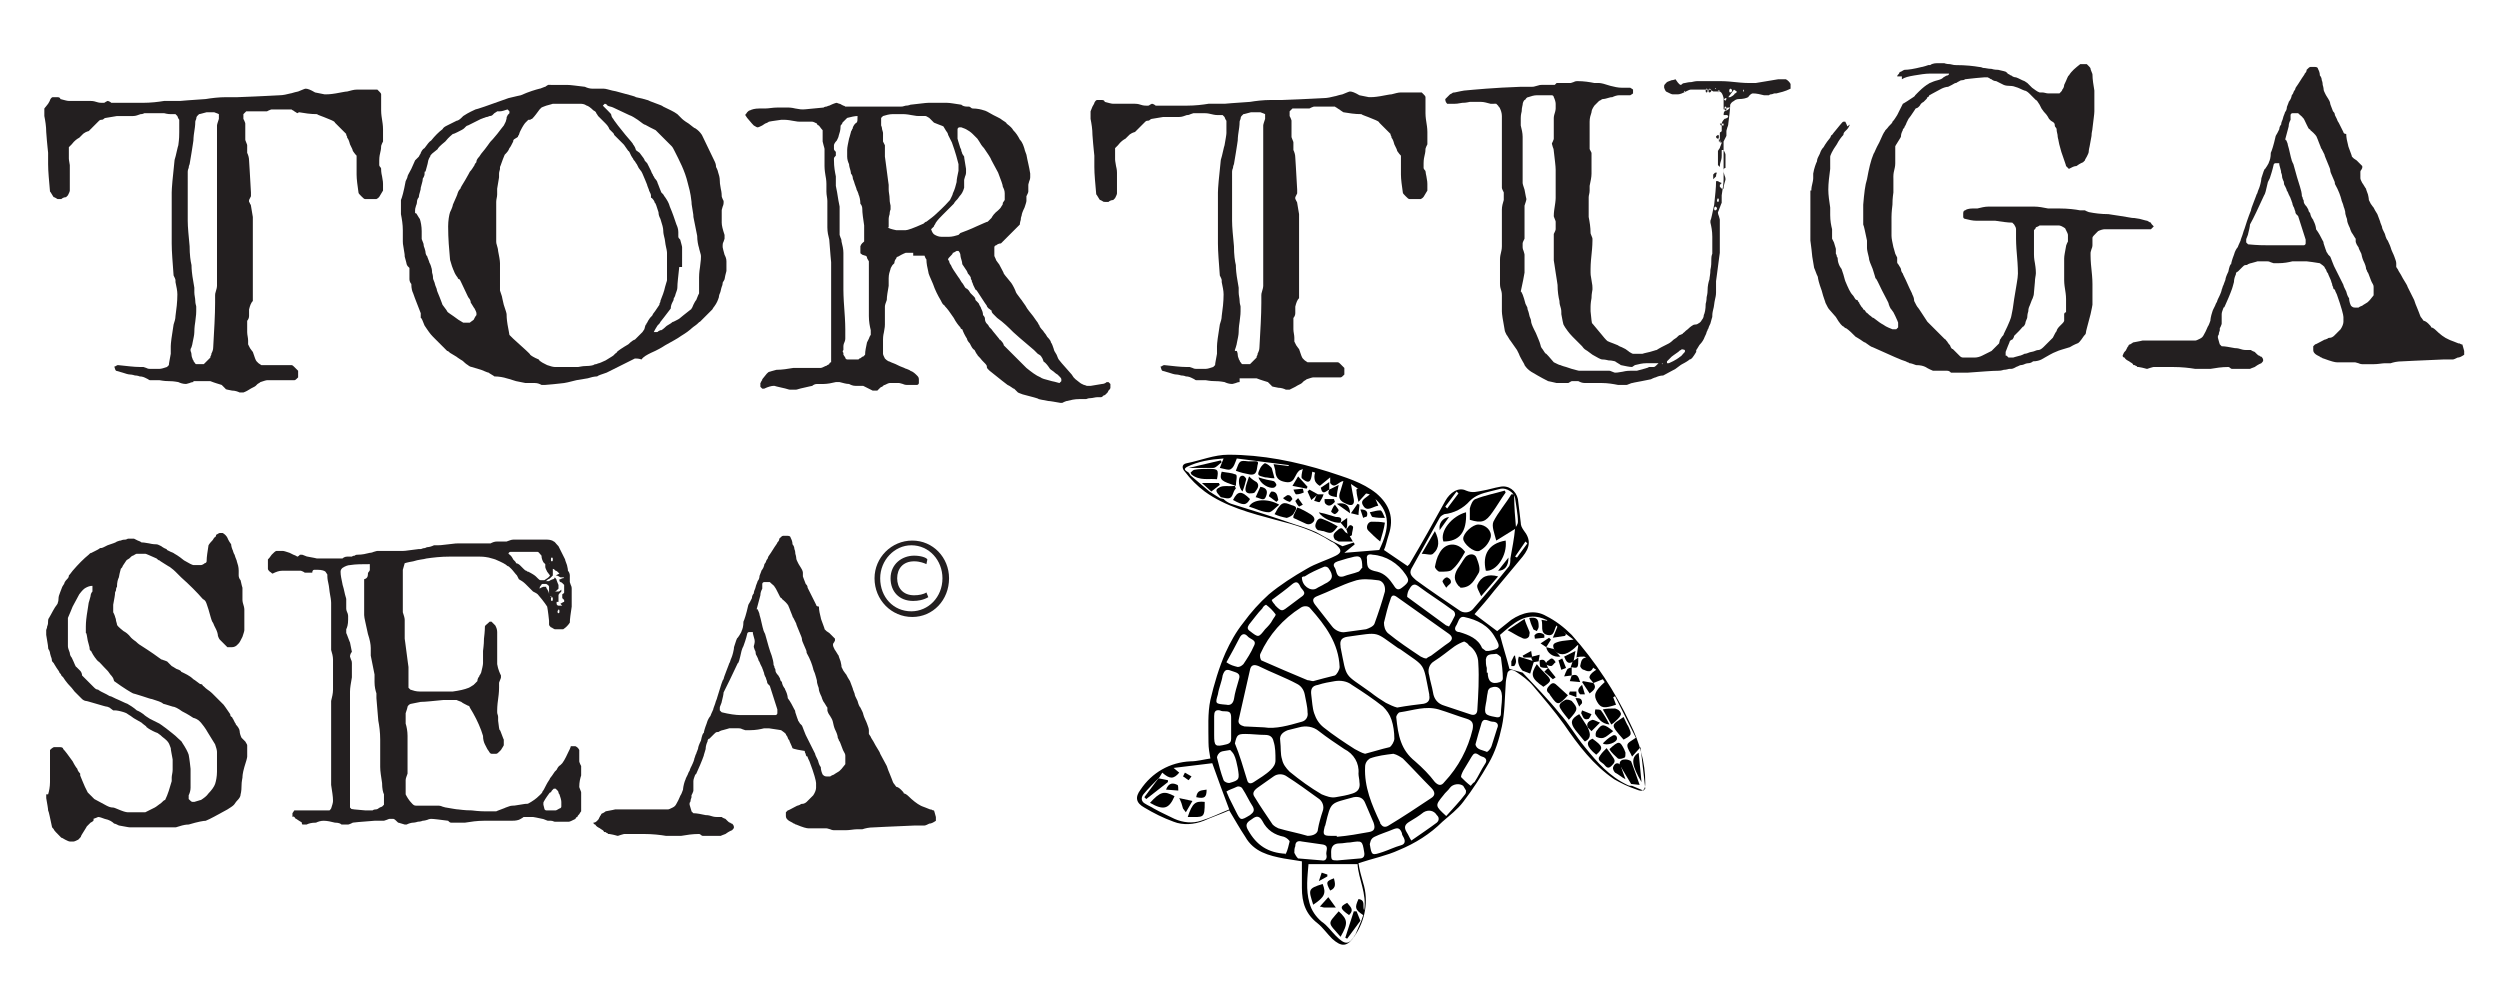 <?xml version="1.0" encoding="utf-8"?>
<!-- Generator: Adobe Illustrator 27.0.1, SVG Export Plug-In . SVG Version: 6.00 Build 0)  -->
<svg version="1.1" id="Layer_1" xmlns="http://www.w3.org/2000/svg" xmlns:xlink="http://www.w3.org/1999/xlink" x="0px" y="0px"
	 viewBox="0 0 265 105.6" style="enable-background:new 0 0 265 105.6;" xml:space="preserve">
<style type="text/css">
	.st0{fill:#231F20;}
</style>
<g>
	<g>
		<path class="st0" d="M20.5,40.5c0,0-0.2,0-0.4,0.1c-0.3,0.1-0.4,0.1-0.4,0.1c-0.3,0-0.6-0.1-0.8-0.2c-0.1,0-0.4-0.1-1-0.1
			c-0.6,0-0.9-0.1-1-0.1h-1c0,0-0.1,0-0.2-0.1l-0.2-0.1c-0.2-0.1-0.4-0.2-0.7-0.2c0,0-0.2-0.1-0.5-0.1c-0.3-0.1-0.5-0.1-0.5-0.1
			c-0.2,0-0.5-0.1-0.8-0.2l-0.7-0.2c-0.1-0.1-0.1-0.2-0.2-0.5V39v-0.1c0.2-0.1,0.3-0.2,0.4-0.2c1,0.1,1.7,0.2,2.3,0.2h0.4l0.3,0.1
			c0.2,0.1,0.3,0.1,0.4,0.1c0.2,0,0.4,0,0.5,0l0.5,0c0.2,0,0.5-0.1,0.8-0.2c0,0,0.1-0.1,0.2-0.2c0-0.2,0.1-0.6,0.2-1.2v-0.8
			c0-0.3,0.1-1.1,0.3-2.3c0.1-0.3,0.2-0.6,0.2-0.9c0.1-0.7,0.2-1.5,0.2-2.3c0-0.4-0.1-0.8-0.2-1.3v-0.2c0-0.1-0.1-0.3-0.2-0.5
			c-0.1-1.4-0.2-2.5-0.2-3.4v-2.9v-2.5c0-0.4,0.1-1.6,0.3-3.4c0-0.1,0.1-0.3,0.2-0.8c0.1-0.5,0.2-0.8,0.2-0.8C19,14.7,19,14.3,19,14
			l0-0.3v-0.4l0-0.6c0,0-0.1-0.1-0.2-0.4l-0.2-0.2h-0.5c-0.1,0-0.3,0-0.7-0.1C17.1,12,16.9,12,16.8,12h-0.6h-0.6L15.3,12
			c-0.2,0.1-0.3,0.1-0.4,0.1c-0.3,0.1-0.5,0.2-0.8,0.2h-1.7l-1.2,0.2c0,0-0.1,0-0.2,0.1c-0.1,0.1-0.2,0.1-0.3,0.1
			c-0.1,0-0.2,0.1-0.2,0.1l-0.7,0.7l-0.2,0.2c-0.1,0.1-0.2,0.2-0.2,0.2c0,0-0.1,0-0.3,0.1c-0.2,0.1-0.3,0.2-0.3,0.2l-0.4,0.4
			c-0.2,0.1-0.5,0.3-0.8,0.7l-0.3,0.3c0,0,0,0.1,0,0.3c0,0.2,0,0.3,0,0.3v0.4l0,0.2c0,0,0,0.2,0.1,0.7C7.4,17.8,7.4,18,7.4,18v1.1
			v1.1c0,0.1-0.1,0.3-0.2,0.5l-0.2,0.2c-0.2,0-0.4,0.1-0.5,0.2H6.3H6.1c-0.2-0.1-0.3-0.2-0.4-0.2c0,0-0.1-0.1-0.2-0.3
			c-0.1-0.2-0.2-0.3-0.2-0.3c-0.1-1.2-0.2-2.1-0.2-2.9v-1.2c0-0.1-0.1-0.8-0.2-2.2c0-0.6-0.1-1.2-0.2-1.7v-0.4v-0.4L5.1,11
			c0.1-0.2,0.2-0.3,0.2-0.4c0.1-0.2,0.2-0.3,0.3-0.3c0.1,0,0.2,0,0.2,0H6l0.1,0c0.2,0,0.3,0.1,0.3,0.2c0.4,0.1,0.7,0.2,0.9,0.2h2.3
			c0.1,0,0.3,0,0.6,0.1c0.3,0.1,0.5,0.1,0.6,0.1h0.1H11c0,0,0.1,0,0.2-0.1l0.2-0.1c0.1,0,0.3,0.1,0.4,0.2c0.1,0,0.4,0,0.8,0
			c0.5,0,0.8,0,0.8,0h0.6c0.3,0,0.5,0,0.7,0c0.2,0,0.4,0,0.4,0c0.9,0,1.7-0.1,2.3-0.2h1.7c0.1,0,1-0.1,2.7-0.2
			c0.6-0.1,1.4-0.2,2.2-0.2h1.2c2.8-0.1,4.2-0.2,4.4-0.2c0.4,0,0.8-0.1,1.2-0.2c0.1,0,0.3-0.1,0.8-0.2c0.5-0.2,0.7-0.3,0.8-0.3
			c0.2,0,0.5,0.1,1,0.4c0.1,0,0.4,0.1,1,0.2h0.1h0.1c0.1,0,0.4,0,1-0.1s1-0.2,1.2-0.2c0.4-0.1,0.7-0.2,1-0.2h1.1h1.1
			c0,0,0.1,0.1,0.2,0.2c0.1,0.1,0.2,0.2,0.2,0.3v1.7c0,0.1,0,0.4,0.1,1s0.1,0.9,0.1,1l0,0.3v0.4l0,0.6l-0.1,0.2
			c-0.1,0.2-0.1,0.3-0.1,0.3c0,0.1,0,0.3-0.1,0.7c-0.1,0.4-0.1,0.7-0.1,0.8v0.3v0.2c0,0,0,0.1,0.1,0.2s0.1,0.2,0.1,0.2V18
			c0,0,0,0.3,0.1,0.7c0.1,0.5,0.1,0.7,0.1,0.8l0,0.2v0.2l0,0.3l-0.3,0.5c-0.1,0.2-0.2,0.3-0.4,0.4c0,0-0.1,0-0.3,0
			c-0.2,0-0.3,0-0.3,0c-0.1,0-0.2,0-0.3,0h-0.3c-0.1,0-0.2-0.1-0.4-0.3c-0.2-0.2-0.3-0.3-0.3-0.4c-0.1-0.7-0.2-1.4-0.2-1.9
			c0-0.1,0-0.5,0-1s0-0.9,0-1c-0.1-0.1-0.2-0.2-0.4-0.5c0-0.1-0.1-0.3-0.3-0.7c-0.1-0.4-0.2-0.6-0.3-0.7c0,0,0-0.1,0-0.1l-0.1-0.2
			l0-0.1c-0.4-0.4-0.8-0.8-1.2-1.2c0-0.1-0.2-0.2-0.7-0.4c-0.7-0.3-1.1-0.4-1.2-0.5c-0.7,0-1.3-0.1-1.9-0.2L31.5,12
			c0,0-0.1-0.1-0.3-0.2c-0.1-0.1-0.2-0.1-0.3-0.2c-0.1,0-0.2,0-0.5,0c-0.3,0-0.5,0-0.6,0h-0.4H29l-0.2,0c0,0-0.1,0-0.3,0.1l-0.2,0.1
			h-2.2l-0.3,0.3c0,0.1,0,0.2,0,0.2l0,0.3l0.1,0.2c0.1,0.2,0.1,0.3,0.1,0.3v1.7c0,0,0,0.1,0.1,0.3c0.1,0.2,0.1,0.3,0.1,0.3v0.8
			c0.1,0.2,0.2,0.5,0.2,0.8c0,0.2,0.1,1.3,0.2,3.4v0.2v0.2l-0.1,0.2c-0.1,0.2-0.1,0.2-0.1,0.2v0.1v0.1c0,0,0.1,0.1,0.1,0.2
			c0.1,0.1,0.1,0.2,0.1,0.2c0.1,0.7,0.2,1.1,0.2,1.2v8.9c-0.2,0.2-0.3,0.5-0.4,0.9v0.7c0,0.2-0.1,0.4-0.2,0.5v0.2v0.3
			c0,0.2,0,0.4,0,0.7c0,0.3,0.1,0.6,0.1,0.9c0,0.3,0,0.4,0,0.4c0,0,0.1,0.2,0.2,0.4c0.2,0.3,0.3,0.4,0.3,0.4c0.2,0.6,0.3,0.9,0.4,1
			c0,0,0.1,0.1,0.2,0.2l0.3,0.2h3.2c0.1,0,0.2,0.1,0.3,0.2l0.4,0.4v0.3v0.4c-0.2,0.2-0.3,0.3-0.4,0.3h-2.9c-0.1,0-0.4,0.1-0.7,0.2
			c0,0-0.1,0.1-0.3,0.2l-0.2,0.2c-0.1,0.1-0.4,0.2-0.7,0.4s-0.6,0.3-0.6,0.3h-0.2h-0.2c-0.2-0.1-0.5-0.2-0.8-0.2
			c-0.4-0.1-0.7-0.1-0.7-0.2l-0.2-0.2l-0.2-0.2c-0.3-0.1-0.7-0.2-1.2-0.4h-0.9H20.5z M20.2,37.2c0,0,0.1,0.2,0.1,0.4
			c0,0.2,0.1,0.4,0.1,0.4c0,0,0,0.1,0.1,0.2c0,0.1,0.1,0.2,0.1,0.2c0.1,0.1,0.1,0.2,0.2,0.2h0.4h0.4l0.7-0.7l0-0.1l0.1-0.2
			c0-0.1,0-0.1,0-0.1c0.1-0.2,0.2-0.4,0.2-0.7c0.1-1.8,0.2-3.4,0.2-4.7v-0.8c0-0.1,0-0.2,0.1-0.5c0.1-0.3,0.1-0.5,0.1-0.5v-17
			c0-0.1,0.1-0.4,0.2-0.7v-0.3v-0.2c0,0-0.2-0.1-0.5-0.2h-0.4h-0.4c-0.4,0.1-0.7,0.2-0.8,0.2c-0.1,0.1-0.2,0.2-0.2,0.2
			c0,0-0.1,0.1-0.1,0.3c-0.1,0.2-0.1,0.3-0.1,0.3c0,0.1,0,0.4-0.1,1c-0.1,0.6-0.1,1-0.1,1c0,0.1-0.1,0.6-0.2,1.3
			c-0.1,0.7-0.2,1.1-0.2,1.2c0,0-0.1,0.2-0.1,0.4c-0.1,0.2-0.1,0.4-0.1,0.4V21v2.4c0,0.7,0.1,1.6,0.2,2.7c0,0.9,0.1,1.6,0.2,2
			c0,0.1,0,0.5,0.1,1.2c0.1,0.7,0.2,1.1,0.2,1.2c0,0.1,0,0.2,0,0.5c0,0.3,0.1,0.6,0.1,0.9c0,0.3,0.1,0.5,0.1,0.6v0.2V33
			c0,0.1,0,0.4-0.1,1.1c-0.1,0.6-0.1,1-0.1,1.1c0,0.3-0.1,0.7-0.2,1.2c0,0,0,0.1-0.1,0.4L20.2,37v0.1V37.2z"/>
		<path class="st0" d="M43.8,31.1c-0.1-0.2-0.2-0.5-0.2-1c-0.1-0.1-0.2-0.3-0.2-0.5v-1.2l-0.2-0.2L43.1,28c0-0.1-0.1-0.4-0.2-0.8
			c0-0.1,0-0.3-0.1-0.8c-0.1-0.5-0.1-0.7-0.1-0.8v-1.2c0-0.6-0.1-1.2-0.2-1.7v-0.8v-0.7c0.1-0.2,0.3-0.9,0.5-2
			c0.1-0.2,0.2-0.4,0.2-0.5c0-0.1,0.2-0.4,0.4-0.8l0.4-0.9c0,0,0.1-0.1,0.2-0.2l0.2-0.2l0.1-0.2c0.1-0.1,0.1-0.2,0.1-0.2
			c0.1-0.2,0.2-0.4,0.4-0.5c0.3-0.4,0.5-0.7,0.7-0.8c0.4-0.5,0.8-0.9,1.2-1.2c0.1-0.2,0.3-0.3,0.5-0.4c0.6-0.3,1-0.5,1-0.5
			c0.1,0,0.3-0.1,0.5-0.3l0.2-0.2c0.6-0.4,1.1-0.6,1.3-0.7c0.1,0,1.3-0.4,3.5-1.2c0.8-0.2,1.3-0.3,1.3-0.3c0.9-0.4,1.6-0.6,2-0.7
			c0,0,0.1,0,0.3-0.1s0.3-0.1,0.3-0.1c0,0,0.1-0.1,0.3-0.2C58.4,9,58.5,9,58.6,9c0.3,0,0.5,0,0.7,0h0.4l0.4,0c0.4,0,1,0.1,1.9,0.2
			c0.2,0.1,0.5,0.2,0.8,0.2h1.2c0.2,0,0.5,0.1,0.9,0.2c0.1,0,0.5,0.1,1.2,0.3c0.7,0.2,1.2,0.3,1.3,0.4c0.5,0.1,0.9,0.2,1.2,0.3
			c0.1,0,0.2,0.1,0.5,0.2c0.3,0.1,0.5,0.2,0.8,0.3s0.4,0.2,0.4,0.2c0.6,0.3,1.1,0.5,1.5,0.8l0.5,0.5c0,0,0.2,0.2,0.7,0.5
			c0.4,0.3,0.6,0.5,0.7,0.5c0.3,0.2,0.5,0.4,0.7,0.7l1.3,2.7c0.1,0.2,0.2,0.4,0.2,0.7l0.1,0.2c0.1,0.2,0.1,0.3,0.1,0.3
			c0.1,0.3,0.2,0.6,0.2,1c0,0.1,0,0.3,0.1,0.8c0.1,0.4,0.1,0.7,0.1,0.8c0,0,0,0.1,0.1,0.3l0.1,0.2v0.1v0.1c0,0,0,0.2-0.1,0.4
			c-0.1,0.3-0.1,0.4-0.1,0.4l0,0.3v0.4l0,0.6c0,0.3,0.1,0.7,0.3,1.3v0.2v0.2l-0.1,0.3c-0.1,0.2-0.1,0.3-0.1,0.4v0.1v0.1
			c0,0.1,0.1,0.4,0.2,0.8c0.1,0.2,0.2,0.4,0.2,0.7c0,0.2,0,0.4,0,0.5l0,0.5c0,0.1-0.1,0.3-0.2,0.9l-0.1,0.2
			c-0.1,0.1-0.1,0.2-0.1,0.2c0,0,0,0.2-0.1,0.4c-0.1,0.3-0.1,0.5-0.2,0.7c-0.1,0.2-0.1,0.4-0.1,0.4c-0.1,0.3-0.2,0.6-0.5,1
			c0,0-0.1,0.1-0.2,0.3c-0.1,0.1-0.3,0.3-0.4,0.4c-0.1,0.1-0.3,0.3-0.5,0.5c-0.2,0.2-0.3,0.3-0.4,0.4c-0.1,0-0.2,0.2-0.5,0.4
			c-0.3,0.2-0.5,0.4-0.5,0.4c-0.1,0.1-0.5,0.4-1,0.7c-0.4,0.3-1,0.6-1.7,1c-0.3,0.2-0.8,0.5-1.5,0.8c-0.4,0.2-0.8,0.4-1,0.7
			C67.7,38,67.5,38,67.3,38l-3,1.5c-0.6,0.2-0.9,0.3-1,0.4c-0.3,0-0.7,0.1-1,0.2c-0.1,0-0.5,0.1-1.2,0.2c-0.8,0.2-1.2,0.3-1.3,0.3
			c-0.1,0-0.7,0.1-2,0.2h-0.2h-0.2c-0.2-0.1-0.4-0.2-0.7-0.2h-1c-0.1,0-0.4-0.1-1-0.2c-0.6-0.2-1-0.3-1-0.3
			c-0.3-0.1-0.8-0.2-1.3-0.2c0,0-0.1-0.1-0.3-0.2c-0.2-0.1-0.3-0.2-0.3-0.2c-0.1,0-0.3-0.1-0.8-0.3C50.3,39,50,38.9,50,38.9
			c-0.1,0-0.3-0.1-0.4-0.2c0,0-0.2-0.1-0.5-0.4c0,0-0.1-0.1-0.3-0.2l-0.3-0.2c0,0-0.1-0.1-0.3-0.2c-0.2-0.1-0.3-0.2-0.5-0.3
			c-0.1-0.1-0.2-0.2-0.3-0.2l-1.5-1.5c-0.1-0.1-0.3-0.3-0.7-0.9l-0.2-0.3c-0.2-0.5-0.3-0.8-0.4-0.8v-0.5
			C44.3,32.4,44,31.7,43.8,31.1z M44.1,22.6c0,0,0.1,0.1,0.2,0.3c0.1,0.2,0.2,0.3,0.2,0.3c0.1,0.3,0.2,0.8,0.2,1.3v0.8
			c0,0,0,0.1,0.1,0.3c0.1,0.2,0.1,0.3,0.1,0.3c0,0,0,0.2,0.1,0.4c0.1,0.3,0.1,0.4,0.1,0.4c0,0.2,0.1,0.4,0.2,0.5c0,0,0,0.1,0.1,0.3
			s0.1,0.3,0.1,0.3l0.1,0.2c0.1,0.2,0.1,0.3,0.1,0.3c0,0,0.1,0.2,0.1,0.6c0.1,0.3,0.1,0.5,0.1,0.6c0,0,0,0.1,0.1,0.3
			c0.1,0.2,0.1,0.4,0.2,0.6c0.1,0.2,0.1,0.3,0.1,0.3c0,0.1,0.1,0.3,0.3,0.8c0.2,0.5,0.3,0.8,0.3,0.8c0.2,0.3,0.4,0.5,0.5,0.7
			c0,0.1,0.4,0.3,1.2,0.9l0.5,0.3h0.4h0.3c0,0,0.1-0.1,0.4-0.3c0.1-0.2,0.2-0.4,0.3-0.5v-0.1v-0.1c0-0.1-0.1-0.3-0.2-0.5
			c0,0-0.1-0.1-0.2-0.3c-0.1-0.2-0.2-0.3-0.2-0.3c0-0.2-0.1-0.4-0.2-0.5c-0.1-0.1-0.2-0.4-0.5-1c-0.3-0.6-0.4-0.9-0.5-1
			c-0.1,0-0.2-0.1-0.2-0.2c-0.1-0.1-0.3-0.4-0.4-0.7c0,0-0.1-0.2-0.2-0.5c-0.1-0.4-0.2-0.6-0.2-0.7c-0.1-1.1-0.2-2.2-0.2-3.5
			c0-0.6,0.1-1.2,0.2-1.5c0.2-0.4,0.3-0.7,0.3-0.8c0.3-0.7,0.5-1.1,0.5-1.2c0.1-0.3,0.2-0.4,0.3-0.5c0-0.1,0.2-0.4,0.5-0.9
			c0.3-0.5,0.5-0.9,0.5-0.9c0.2-0.2,0.3-0.4,0.5-0.7c0,0,0-0.1,0.1-0.2c0.1-0.1,0.1-0.1,0.1-0.2c0-0.1,0.1-0.3,0.3-0.5l0.2-0.3
			c0.6-0.7,0.9-1.2,1-1.3c0.1-0.1,0.3-0.3,0.7-0.8c0.4-0.5,0.6-0.8,0.7-0.9c0,0,0.1-0.2,0.2-0.4c0.1-0.3,0.1-0.4,0.1-0.4
			c0,0,0-0.1,0-0.1c0.1-0.1,0.1-0.2,0.1-0.2l0.2-0.2V12v-0.2c-0.1-0.1-0.2-0.2-0.2-0.2c-0.3,0.1-0.6,0.2-0.8,0.2h-0.3
			c0,0-0.1,0.1-0.3,0.2l-0.2,0.2c0,0-0.1,0.1-0.3,0.1c-0.2,0.1-0.3,0.1-0.3,0.1c0,0-0.1,0-0.3,0.1c-0.1,0-0.2,0.1-0.3,0.1l-0.4,0.2
			c-0.2,0.1-0.4,0.2-0.6,0.3c-0.2,0.1-0.4,0.2-0.4,0.2c0,0-0.1,0-0.2,0.1c-0.1,0.1-0.2,0.2-0.2,0.2c-0.1,0.1-0.3,0.2-0.7,0.4
			c-0.2,0.1-0.4,0.2-0.5,0.2c-0.1,0.1-0.4,0.3-0.8,0.8c-0.5,0.4-0.8,0.7-0.8,0.8c-0.5,0.4-0.8,0.6-0.8,0.8c0,0-0.1,0.1-0.2,0.4
			c0,0.1-0.1,0.5-0.3,1.2C45,18.1,45,18.3,45,18.5c0,0,0,0.1-0.1,0.3c-0.1,0.1-0.1,0.2-0.1,0.3c0,0.1-0.1,0.4-0.2,0.8
			c0,0.1,0,0.2-0.1,0.5s-0.1,0.5-0.1,0.5c-0.1,0.1-0.2,0.3-0.2,0.5c0,0,0,0.2-0.1,0.4c-0.1,0.3-0.1,0.4-0.1,0.5v0.2V22.6z
			 M54.4,35.9c1.2,1.1,1.8,1.6,1.8,1.7c0.1,0.1,0.4,0.3,0.9,0.5c0.1,0.1,0.1,0.2,0.2,0.2c0.1,0.1,0.3,0.2,0.7,0.4
			c0.3,0.1,0.6,0.2,0.8,0.2H60h1.3c0.1,0,0.4-0.1,0.8-0.1c0.5,0,0.8-0.1,0.8-0.1c0,0,0.1-0.1,0.3-0.1c0.2-0.1,0.3-0.1,0.3-0.1
			c0,0,0.3-0.1,0.7-0.3c0.5-0.3,0.8-0.5,0.8-0.5c0,0,0.1-0.1,0.2-0.2c0.1-0.1,0.2-0.1,0.2-0.2c0.1-0.1,0.5-0.4,1.2-0.8
			c0.3-0.3,0.6-0.5,0.7-0.5c0.1-0.1,0.2-0.2,0.3-0.3l0.5-0.5l0.2-0.3c0.1-0.3,0.1-0.5,0.2-0.5c0,0,0-0.1,0.1-0.2l0.1-0.2l0.2-0.3
			c0.2-0.2,0.3-0.3,0.3-0.4c0.1-0.1,0.3-0.4,0.7-1l0-0.1l0.1-0.2c0-0.1,0-0.1,0-0.1c0.2-0.5,0.4-1,0.5-1.5c0.1-0.4,0.2-0.6,0.2-0.7
			v-1.5v-1.4c0,0,0-0.2-0.1-0.6c-0.1-0.4-0.1-0.8-0.2-1.1c-0.1-0.4-0.1-0.6-0.1-0.7c0-0.2-0.1-0.6-0.3-1.2c-0.1-0.2-0.2-0.4-0.2-0.7
			c-0.2-0.6-0.3-1-0.4-1c0-0.1-0.1-0.3-0.3-0.5c0,0-0.1,0-0.1-0.1C69,20.8,69,20.8,69,20.7c0-0.1-0.1-0.3-0.2-0.5c0,0,0-0.1-0.1-0.3
			c-0.1-0.2-0.1-0.3-0.1-0.3c-0.1-0.3-0.3-0.7-0.5-1.2L68,18.2c-0.1-0.1-0.2-0.3-0.3-0.4l-0.2-0.4c0,0-0.1-0.1-0.2-0.3
			c-0.2-0.2-0.2-0.3-0.2-0.3c0,0-0.1-0.1-0.2-0.3S66.7,16,66.6,16c-0.3-0.4-0.4-0.6-0.5-0.7c-0.1-0.1-0.2-0.2-0.5-0.5
			c-0.3-0.3-0.4-0.4-0.5-0.5c0,0,0-0.1-0.1-0.2L64.9,14l-0.1-0.1c-0.1-0.1-0.2-0.2-0.2-0.2c-0.1-0.3-0.3-0.5-0.5-0.7l-0.5-0.5
			c0,0-0.1-0.1-0.2-0.2c-0.1-0.2-0.2-0.3-0.2-0.3c0-0.1-0.1-0.2-0.3-0.3c-0.3-0.3-0.6-0.5-0.7-0.5C61.9,11,61.7,11,61.4,11h-0.3
			c-0.2,0-0.4,0-0.6,0c-0.2,0-0.4,0-0.5,0c-0.1,0-0.3,0-0.5,0s-0.5,0-0.6,0h-0.3c0,0-0.3,0.1-0.7,0.2c-0.3,0.1-0.5,0.2-0.5,0.2
			l-0.2,0.2c-0.3,0.4-0.5,0.7-0.8,1c0,0-0.1,0-0.2,0.1L56,12.7l-0.1,0.1c-0.1,0.1-0.2,0.2-0.2,0.2c-0.1,0.1-0.3,0.4-0.5,0.8L55.1,14
			L55,14.3c-0.1,0.1-0.1,0.2-0.1,0.2c0,0-0.1,0.1-0.3,0.2c-0.2,0.1-0.2,0.2-0.2,0.3c-0.2,0.4-0.3,0.6-0.4,0.7
			c-0.1,0.3-0.3,0.5-0.5,0.7c-0.3,0.7-0.4,1.1-0.5,1.3l0,0.2c0,0.1-0.1,0.3-0.1,0.5c0,0.2,0,0.3,0,0.4l-0.2,1.2c0,0.1,0,0.3,0,0.6
			c0,0.3-0.1,0.5-0.1,0.8c0,0.2,0,0.3,0,0.4v1.9v1.9c0,0.1,0,0.2,0.1,0.5c0.1,0.3,0.1,0.5,0.1,0.5c0.1,0.5,0.2,1,0.2,1.3v2.9
			l0.2,0.6c0,0.1,0.1,0.4,0.2,0.9c0.2,0.6,0.3,0.9,0.3,1c0,0.1,0,0.5,0.1,1.1c0.1,0.6,0.2,1,0.2,1.1L54.4,35.9z M72,28.3
			c-0.1,1-0.2,1.7-0.2,2.2c0,0.2-0.1,0.4-0.2,0.7c0,0,0,0.1-0.1,0.3c-0.1,0.1-0.1,0.2-0.1,0.3L71.3,32c-0.1,0.2-0.2,0.4-0.2,0.7
			c-0.6,0.8-1,1.3-1,1.3c0,0-0.1,0.1-0.2,0.3l-0.2,0.2c-0.2,0.3-0.3,0.5-0.4,0.7h0.1h0.1c0,0,0.1,0,0.1,0c0.1,0,0.1,0,0.2-0.1
			l0.2-0.1h0.1c0,0,0.2-0.1,0.5-0.4c0,0,0.1-0.1,0.3-0.2c0.2-0.1,0.3-0.2,0.3-0.2c0,0,0.1-0.1,0.2-0.1l0.2-0.1
			c0.2-0.1,0.4-0.2,0.5-0.3c0.1-0.1,0.5-0.4,1-0.8c0.1-0.1,0.2-0.1,0.2-0.2c0.1-0.1,0.1-0.2,0.2-0.4c0.1-0.2,0.2-0.4,0.3-0.5
			l0.2-0.5l0.1-0.2v-1.7c0-0.1,0-0.5,0.1-1.1c0.1-0.7,0.1-1,0.1-1.1c0-0.1,0-0.2-0.1-0.5c-0.1-0.3-0.1-0.4-0.1-0.4
			c-0.1-0.3-0.2-0.8-0.2-1.3c0-0.1-0.1-0.4-0.2-1c-0.1-0.6-0.2-0.9-0.2-1c0-0.1,0-0.3-0.1-0.8c-0.1-0.5-0.1-0.7-0.1-0.8
			c-0.1-1-0.3-1.6-0.4-2C72.6,18.1,72,17,71.5,16c-0.1-0.2-0.2-0.4-0.3-0.5c-1-1-1.6-1.6-1.7-1.7c0,0-0.2-0.1-0.6-0.3
			c-0.4-0.2-0.5-0.3-0.6-0.3c-0.2-0.1-0.4-0.3-0.7-0.5c-0.3-0.2-0.6-0.4-0.9-0.5l-1.7-0.8c-0.2-0.1-0.4-0.1-0.6-0.2
			C64.3,11,64.1,11,64.1,11l-0.2,0.2c0.1,0.1,0.2,0.2,0.5,0.5c0.3,0.3,0.4,0.4,0.4,0.5c0,0.1,0.1,0.3,0.2,0.4
			c0.1,0.2,0.3,0.4,0.5,0.7c0.1,0.1,0.3,0.4,0.8,1c0.5,0.6,0.8,0.9,0.8,1c0,0,0.1,0.1,0.2,0.3c0.1,0.2,0.1,0.3,0.1,0.3
			c0,0,0.1,0.1,0.4,0.3c0.2,0.3,0.4,0.5,0.5,0.7c0,0.1,0.1,0.2,0.3,0.4c0.1,0.2,0.2,0.4,0.2,0.4c0,0,0.1,0.2,0.2,0.4
			c0.1,0.3,0.2,0.4,0.2,0.4c0,0,0,0.1,0.1,0.2l0.1,0.2c0.2,0.2,0.3,0.4,0.3,0.5c0,0,0.1,0.2,0.2,0.5l0.2,0.5l0.2,0.2
			c0.1,0.2,0.2,0.3,0.2,0.3c0.2,0.3,0.4,0.6,0.5,1c0.3,0.7,0.5,1.3,0.7,1.9c0.1,0.2,0.2,0.5,0.2,0.8v0.5c0,0.1,0.1,0.2,0.2,0.3
			c0.1,0.4,0.2,0.7,0.2,0.8v1V28.3z"/>
		<path class="st0" d="M96.8,26.8h-0.8c0,0-0.3,0.1-0.8,0.4c-0.1,0-0.2,0.1-0.2,0.2c-0.1,0.1-0.2,0.3-0.2,0.5l-0.1,0.1
			c-0.1,0.1-0.1,0.1-0.1,0.1c-0.1,0.2-0.2,0.3-0.2,0.4c-0.1,0.3-0.2,0.6-0.2,1v0.8c-0.1,0.6-0.2,1.1-0.2,1.5
			c-0.1,0.3-0.2,0.5-0.2,0.7v1.9c0,0.1,0,0.3-0.1,0.8c-0.1,0.4-0.1,0.7-0.1,0.8v0.8v0.7c0,0.1,0.1,0.3,0.2,0.5
			c0.1,0.1,0.2,0.2,0.4,0.3c0.1,0,0.2,0.1,0.5,0.2c0.3,0.1,0.6,0.3,0.9,0.4c0.3,0.1,0.4,0.2,0.5,0.2c0.2,0.1,0.3,0.1,0.4,0.2
			c0.3,0.1,0.5,0.3,0.7,0.5c0.1,0.1,0.2,0.2,0.2,0.4c0,0.1,0,0.1,0,0.2l0,0.2c0,0.1-0.1,0.2-0.2,0.2h-0.5h-0.6c0,0-0.2,0-0.4-0.1
			c-0.3-0.1-0.4-0.1-0.4-0.1h-0.5h-0.5c-0.1,0-0.3,0.1-0.5,0.2c-0.1,0-0.2,0.1-0.3,0.2c0,0-0.1,0-0.2,0.1l-0.2,0.2l-0.1,0.1
			c-0.1,0-0.2,0-0.2,0c0,0-0.1,0-0.2,0h-0.1c-0.6-0.3-1-0.5-1-0.5h-0.8c-0.3,0-0.5-0.1-0.7-0.2c-0.3,0-0.6-0.1-1-0.2h-0.2h-0.2
			c-0.4,0.1-0.9,0.2-1.3,0.2h-0.7c-0.2,0-0.4,0.1-0.5,0.2c-0.1,0-0.4,0.1-0.9,0.2c-0.5,0.1-0.7,0.2-0.8,0.2h-0.2c-0.1,0-0.2,0-0.2,0
			l-0.3,0c-0.1,0-0.3-0.1-0.8-0.2c-0.5-0.1-0.8-0.2-0.8-0.2H82H82c-0.2,0-0.6,0.1-1,0.3h-0.1h-0.1c0,0-0.1-0.1-0.2-0.2v-0.2v-0.2
			c0,0,0.1-0.1,0.1-0.2c0.1-0.1,0.1-0.1,0.1-0.2c0.4-0.5,0.6-0.8,0.8-0.8c0,0,0.3-0.1,0.7-0.2c0.6,0,1.2-0.1,1.8-0.2H87
			c0.1,0,0.3-0.1,0.5-0.2c0,0,0.1,0,0.2-0.1l0.2-0.1c0-0.1,0.1-0.2,0.2-0.2v-5.3v-5.3c0-0.1-0.1-0.9-0.2-2.4
			c-0.1-0.4-0.2-0.8-0.2-1.3v-0.6v-1.1v-0.6c0,0,0-0.2,0-0.5c0-0.3-0.1-0.6-0.1-1c0-0.4,0-0.6,0-0.8c0-0.1,0-0.4-0.1-0.9
			c-0.1-0.6-0.1-0.9-0.1-1v-1.8c0,0,0-0.1-0.1-0.4L87.2,15v-1.2c-0.2-0.2-0.3-0.4-0.4-0.5c-0.1,0-0.2-0.1-0.2-0.2
			c-0.2-0.1-0.4-0.2-0.5-0.2h-1.3c-0.1,0-0.3,0-0.8-0.1c-0.5-0.1-0.8-0.1-0.8-0.1H83h-0.2c-0.8,0.1-1.3,0.2-1.3,0.2
			c0,0-0.1,0.1-0.4,0.2l-0.3,0.2c-0.2,0.1-0.4,0.2-0.5,0.2c-0.1,0-0.2-0.1-0.4-0.2c0,0-0.3-0.3-0.7-0.8l-0.2-0.3
			c0-0.1,0.1-0.1,0.2-0.3c0.1-0.1,0.2-0.2,0.3-0.2c0.2-0.1,0.5-0.2,1-0.2c0,0,0.2,0,0.6,0c0.4,0,0.8-0.1,1.3-0.1c0.5,0,0.8,0,1,0
			h0.1h0.1c0,0,0.3,0,0.7,0.1c0.5,0.1,0.7,0.1,0.8,0.1c0.3,0,1-0.1,2.2-0.2c0,0,0.1-0.1,0.3-0.1c0.2-0.1,0.3-0.1,0.3-0.1
			c0.4-0.2,0.7-0.3,0.8-0.3c0.2,0.1,0.4,0.1,0.5,0.2l0.2,0.1c0.1,0,0.2,0.1,0.2,0.1h5.9c0.1,0,0.2,0,0.5-0.1c0.3,0,0.5-0.1,0.5-0.1
			c1-0.1,1.6-0.2,1.9-0.2h0.2c0.1,0,0.3,0,0.4,0c0.2,0,0.3,0,0.4,0c0.1,0,0.2,0,0.4,0c0.2,0,0.3,0,0.4,0h0.2c0.3,0,0.8,0.1,1.5,0.2
			c0.1,0.1,0.3,0.2,0.6,0.2h0.2c0,0,0.1,0,0.2,0.1c0.1,0.1,0.2,0.1,0.2,0.1c0.5,0,0.9,0.1,1.2,0.2c0.1,0,0.5,0.2,1,0.5
			c0,0,0.2,0.1,0.4,0.2c0.2,0.1,0.4,0.2,0.5,0.3c0.3,0.2,0.5,0.3,0.5,0.4c0.4,0.3,0.6,0.5,0.7,0.7c0.3,0.3,0.5,0.6,0.7,1
			c0.3,0.3,0.4,0.7,0.5,1c0,0.1,0.1,0.3,0.2,0.6c0.1,0.6,0.3,1.3,0.4,2v0.2v0.2c0,0,0,0.2-0.1,0.4c-0.1,0.3-0.1,0.4-0.1,0.4v0.7
			c0,0.1-0.1,0.3-0.2,0.5v0.5c0,0.1-0.1,0.4-0.2,0.7c-0.2,0.4-0.3,0.7-0.3,0.8c0,0.1-0.1,0.2-0.1,0.5c-0.1,0.3-0.1,0.5-0.1,0.5l-2,2
			c-0.2,0-0.4,0.1-0.5,0.2c-0.1,0-0.2,0.1-0.2,0.2v0.5v0.4c0,0.1,0.1,0.2,0.2,0.5c0.2,0.3,0.3,0.4,0.3,0.4c0.3,0.6,0.5,0.9,0.5,1
			c0.2,0.3,0.5,0.6,0.8,1c0.2,0.3,0.4,0.7,0.5,1c0.1,0.2,0.3,0.4,0.5,0.7c0.1,0.1,0.2,0.3,0.5,0.7c0.2,0.4,0.5,0.7,0.8,1.1
			c0.3,0.4,0.4,0.6,0.5,0.7l0.1,0.2c0.1,0.1,0.1,0.2,0.1,0.2c0,0,0.1,0.2,0.4,0.5c0,0.1,0.2,0.2,0.4,0.6c0.3,0.3,0.4,0.5,0.4,0.6
			c0.1,0.1,0.2,0.4,0.3,0.7c0,0.1,0.1,0.3,0.3,0.6c0.1,0.3,0.2,0.5,0.3,0.6c0.3,0.4,0.8,0.9,1.3,1.5l0.2,0.3
			c0.1,0.1,0.2,0.2,0.2,0.2c0.4,0.3,0.6,0.5,0.7,0.5c0.1,0.1,0.3,0.1,0.5,0.2h0.2h0.2l1.2-0.2c0.2,0,0.4-0.1,0.5-0.2h0.1h0.1
			l0.2,0.2c0,0.1,0,0.1,0,0.2c0,0.1,0,0.1,0,0.2c0,0.1-0.1,0.2-0.2,0.3l-0.1,0.2c-0.1,0.1-0.2,0.2-0.2,0.2c-0.1,0.1-0.1,0.1-0.2,0.1
			c-0.1,0.1-0.2,0.2-0.3,0.2c-0.1,0-0.2,0-0.4,0c-0.2,0-0.5,0.1-0.7,0.1c-0.3,0-0.4,0.1-0.5,0.1h-0.7c-0.5,0-0.9,0.1-1.3,0.2
			c0,0-0.1,0-0.3,0.1l-0.2,0.1h-0.1h-0.1c-0.6-0.1-1.1-0.2-1.3-0.2c-0.6-0.1-1-0.2-1-0.2c-0.1-0.1-0.6-0.2-1.7-0.5
			c-0.3-0.1-0.5-0.2-0.5-0.2c0,0-0.1-0.1-0.2-0.2c-0.1-0.1-0.2-0.2-0.2-0.2c0,0-0.1,0-0.2-0.1l-0.3-0.2l-0.2-0.1
			c-0.8-0.6-1.5-1.2-1.9-1.5c0,0-0.1-0.1-0.2-0.2c-0.1-0.1-0.1-0.2-0.1-0.3c0-0.1-0.2-0.3-0.5-0.6c-0.3-0.4-0.5-0.5-0.5-0.6
			c-0.1-0.1-0.2-0.3-0.3-0.5c-0.2-0.1-0.3-0.3-0.5-0.7c-0.2-0.2-0.3-0.4-0.3-0.5c-0.2-0.3-0.4-0.7-0.5-1c-0.1,0-0.2-0.1-0.2-0.2
			c-0.2-0.2-0.5-0.6-0.7-1c-0.4-0.6-0.7-1-0.9-1.2c-0.1-0.1-0.1-0.2-0.2-0.2c-0.1-0.1-0.2-0.3-0.3-0.5c-0.3-0.5-0.6-1.1-0.8-1.7
			c-0.3-0.7-0.5-1.1-0.5-1.3c-0.1-0.4-0.2-0.9-0.2-1.3c0,0-0.1-0.1-0.2-0.4H96.8z M89.4,37.4v0.2l0.2,0.3c0,0.1,0.1,0.2,0.2,0.2
			c0.1,0,0.2,0,0.4,0c0.2,0,0.3,0,0.3,0c0.1,0,0.2,0,0.4,0H91l0.1-0.1c0.1,0,0.2-0.1,0.2-0.1c0.1-0.1,0.1-0.1,0.2-0.1l0.2-0.2
			c0-0.4,0.1-0.8,0.2-1.3c0,0,0.1-0.2,0.2-0.4c0.1-0.3,0.2-0.4,0.2-0.4v-0.2v-0.3c-0.1-0.4-0.2-0.9-0.2-1.5c0-0.4,0-1.4,0-2.9
			s0-2.4,0-2.9c-0.1-0.2-0.2-0.3-0.2-0.4c0-0.1-0.1-0.2-0.2-0.2L91.4,27c-0.1-0.1-0.2-0.1-0.2-0.2v-0.3v-0.4
			c0.1-0.3,0.3-0.4,0.4-0.5v-0.8v-0.9c-0.1-0.7-0.2-1.3-0.2-1.8c0-0.2-0.1-0.4-0.2-0.5c0-0.4-0.1-0.8-0.2-1c0,0,0-0.1-0.1-0.3
			l-0.1-0.2c0-0.1-0.1-0.3-0.2-0.6c-0.1-0.4-0.2-0.5-0.2-0.6c0-0.2-0.1-0.4-0.2-0.5c0,0,0-0.2-0.1-0.5c-0.1-0.3-0.1-0.5-0.1-0.5
			c-0.1-0.2-0.2-0.5-0.2-0.8v-0.4v-0.3c0-0.3,0.1-0.7,0.2-1.2c0,0,0.1-0.3,0.2-0.7c0,0,0-0.1,0.1-0.2c0-0.1,0.1-0.2,0.1-0.2l0-0.1
			c0.1-0.2,0.2-0.4,0.4-0.5c0.1-0.1,0.1-0.3,0.1-0.7c-0.3,0-0.7,0.1-1.1,0.2c0,0-0.2,0.2-0.5,0.5c0,0,0,0.1-0.1,0.2
			c-0.1,0.1-0.1,0.1-0.1,0.2c0,0.4-0.1,0.7-0.2,1c0,0.1-0.1,0.3-0.2,0.5c-0.2,0.2-0.3,0.4-0.3,0.5c0,0.1,0,0.1,0,0.2v0.1
			c0,0.1,0,0.1,0,0.1c0,0.1,0.1,0.2,0.2,0.3v0.2v0.2c-0.1,0.1-0.2,0.2-0.2,0.3v0.2V17c0,0.7,0.1,1.2,0.2,1.7v1
			c0,0.1,0.1,0.4,0.2,1.1c0.1,0.7,0.2,1,0.2,1.1v3l0.1,0.3c0.1,0.2,0.1,0.3,0.1,0.4c0.1,0.4,0.2,0.8,0.2,1.2v3.9
			c0,0.1,0,0.8,0.1,2.1s0.1,2,0.1,2.1v0.6v0.4c0,0,0,0.2-0.1,0.4s-0.1,0.4-0.1,0.4v0.2c0,0.1,0,0.2,0,0.2
			C89.3,37.2,89.3,37.3,89.4,37.4z M94.1,24.1c0.1,0.1,0.4,0.2,0.9,0.3c0.2,0,0.4,0,0.5,0l0.5,0c0.2,0,0.8-0.2,1.9-0.7
			c0.1-0.1,0.2-0.2,0.3-0.2c0.4-0.3,0.8-0.6,1-0.8c0.2-0.2,0.8-0.7,1.5-1.5c0.2-0.4,0.3-0.6,0.3-0.7c0.2-0.4,0.3-0.8,0.4-1.2
			c0-0.3,0.1-0.7,0.2-1.2v-0.4v-0.3c-0.1-0.4-0.3-1.2-0.7-2.3c-0.1-0.2-0.2-0.4-0.4-0.8c0-0.1-0.1-0.3-0.2-0.4l-0.3-0.5
			c0,0-0.2-0.1-0.5-0.2l-0.5-0.2c-0.3-0.3-0.5-0.5-0.5-0.5c-0.2-0.1-0.3-0.2-0.4-0.2h-0.7c-0.1,0-0.3,0-0.8-0.1
			c-0.5-0.1-0.8-0.1-0.8-0.1h-0.6h-0.6c-0.3,0-0.7,0.1-1,0.2l-0.2,0.2v0.4v0.4c0,0,0.1,0.2,0.1,0.4c0.1,0.3,0.1,0.4,0.1,0.4V15
			l0.1,0.2l0.1,0.2v1.2c0,0.1,0.1,0.6,0.2,1.5c0.1,0.9,0.2,1.4,0.2,1.5c0,0.1,0,0.3,0,0.5c0,0.3,0.1,0.6,0.1,1
			c0,0.4,0.1,0.6,0.1,0.7v0.2v0.2c0,0-0.1,0.2-0.1,0.5c-0.1,0.3-0.1,0.5-0.1,0.5v0.6V24.1z M99.1,24.9c0.2,0.1,0.4,0.2,0.7,0.2h0.4
			h0.4c0.3,0,0.7-0.1,1-0.2l0.2-0.2c1.1-0.4,1.7-0.7,1.7-0.7c0.7-0.3,1.1-0.5,1.2-0.5l0.4-0.4c0.1-0.2,0.3-0.5,0.7-0.8l0.2-0.2
			c0,0,0.1-0.1,0.2-0.3c0.1-0.1,0.1-0.2,0.1-0.3l0.2-0.3v-0.3v-0.4c0-0.3-0.1-0.5-0.2-0.7c0-0.2-0.2-0.7-0.5-1.5l-0.7-1.3
			c-0.1-0.3-0.4-0.7-0.8-1.3c-0.2-0.2-0.4-0.5-0.5-0.7l-0.2-0.3l-0.5-0.5c-0.2-0.2-0.5-0.4-0.7-0.5c0,0-0.2-0.1-0.5-0.2h-0.1h-0.1
			c-0.1,0-0.2,0.1-0.2,0.2l0,0.2v0.3v0.3l0,0.2c0,0,0.1,0.4,0.3,1c0,0,0.1,0.1,0.1,0.3c0.1,0.2,0.1,0.3,0.1,0.3l0.2,0.3
			c0,0.2,0.1,0.6,0.2,1.3v0.2v0.2c0,0,0,0.2-0.1,0.4c-0.1,0.3-0.1,0.4-0.1,0.4v0.8c-0.1,0.4-0.3,0.7-0.4,0.8c0,0-0.1,0.1-0.3,0.4
			c-0.1,0.1-0.3,0.3-0.4,0.5l-1.2,1.2c-0.2,0.2-0.5,0.5-0.7,0.8l-0.1,0.2c-0.1,0.1-0.1,0.2-0.1,0.2l-0.3,0.3
			C98.8,24.6,98.9,24.8,99.1,24.9z M100.6,27.6c0,0.2,0.1,0.4,0.2,0.5c0.1,0.3,0.4,0.7,0.8,1.3c0,0,0.1,0.1,0.2,0.3s0.2,0.3,0.2,0.3
			c0,0,0.1,0.1,0.2,0.3c0.1,0.2,0.2,0.3,0.3,0.3l0.2,0.2c0.1,0.2,0.2,0.3,0.2,0.3l0.3,0.3c0.1,0.1,0.2,0.2,0.2,0.4
			c0,0,0.1,0.1,0.2,0.2s0.2,0.2,0.2,0.3c0.1,0.2,0.2,0.3,0.2,0.4c0.1,0.2,0.2,0.4,0.2,0.7l0.1,0.1l0.1,0.2l0,0.1
			c0,0.2,0.1,0.4,0.2,0.5l0.1,0.1c0.1,0.1,0.1,0.2,0.2,0.3c0.1,0.1,0.2,0.2,0.2,0.2c0.2,0.3,0.5,0.6,0.8,1c0,0,0,0.1,0.1,0.1
			l0.1,0.1c0.2,0.2,0.3,0.4,0.3,0.5c1.1,1.1,1.9,1.9,2.4,2.4c0.5,0.4,1,0.8,1.5,1c0.1,0.1,0.4,0.2,1.2,0.4c0.1,0,0.4,0.1,0.8,0.2
			l0.2-0.2v-0.1v-0.1c0-0.1-0.1-0.2-0.2-0.3l-0.2-0.2c0,0-0.2-0.1-0.4-0.3c-0.3-0.2-0.4-0.3-0.4-0.3c-0.2-0.3-0.4-0.6-0.7-0.8
			c0,0,0-0.1-0.1-0.3c-0.1-0.2-0.2-0.3-0.2-0.3c0,0-0.1-0.1-0.3-0.2l-0.2-0.2l-0.2-0.2c-1.3-1.1-2-1.7-2.2-1.9c-0.5-0.5-1-1-1.7-1.5
			l-0.2-0.2c-0.1-0.1-0.2-0.2-0.2-0.2c-0.1-0.1-0.2-0.2-0.2-0.4c-0.1,0-0.1-0.1-0.3-0.2c-0.1-0.1-0.2-0.2-0.2-0.3
			c0,0-0.3-0.4-0.8-1.2c-0.2-0.3-0.3-0.5-0.4-0.5c-0.2-0.4-0.3-0.6-0.3-0.7c0,0-0.1-0.1-0.1-0.3c-0.1-0.1-0.1-0.2-0.1-0.3
			c0,0-0.1-0.2-0.3-0.4c-0.1-0.3-0.2-0.4-0.2-0.4L102,28c0,0,0-0.2-0.1-0.5c-0.1-0.3-0.1-0.5-0.1-0.5c0-0.1-0.1-0.3-0.2-0.4h-0.1
			h-0.1c-0.2,0.1-0.3,0.2-0.4,0.2c0,0.1-0.1,0.2-0.3,0.4c-0.1,0.1-0.2,0.2-0.2,0.3v0.1V27.6z"/>
		<path class="st0" d="M131.4,40.5c0,0-0.2,0-0.4,0.1c-0.3,0.1-0.4,0.1-0.4,0.1c-0.3,0-0.6-0.1-0.8-0.2c-0.1,0-0.4-0.1-1-0.1
			c-0.6,0-0.9-0.1-1-0.1h-1c0,0-0.1,0-0.2-0.1l-0.2-0.1c-0.2-0.1-0.4-0.2-0.7-0.2c0,0-0.2-0.1-0.5-0.1c-0.3-0.1-0.5-0.1-0.5-0.1
			c-0.2,0-0.5-0.1-0.8-0.2l-0.7-0.2c-0.1-0.1-0.1-0.2-0.2-0.5V39v-0.1c0.2-0.1,0.3-0.2,0.4-0.2c1,0.1,1.7,0.2,2.3,0.2h0.4l0.3,0.1
			c0.2,0.1,0.3,0.1,0.4,0.1c0.2,0,0.4,0,0.5,0l0.5,0c0.2,0,0.5-0.1,0.8-0.2c0,0,0.1-0.1,0.2-0.2c0-0.2,0.1-0.6,0.2-1.2v-0.8
			c0-0.3,0.1-1.1,0.3-2.3c0.1-0.3,0.2-0.6,0.2-0.9c0.1-0.7,0.2-1.5,0.2-2.3c0-0.4-0.1-0.8-0.2-1.3v-0.2c0-0.1-0.1-0.3-0.2-0.5
			c-0.1-1.4-0.2-2.5-0.2-3.4v-2.9v-2.5c0-0.4,0.1-1.6,0.3-3.4c0-0.1,0.1-0.3,0.2-0.8c0.1-0.5,0.2-0.8,0.2-0.8
			c0.1-0.6,0.2-1.1,0.2-1.3l0-0.3v-0.4l0-0.6c0,0-0.1-0.1-0.2-0.4l-0.2-0.2h-0.5c-0.1,0-0.3,0-0.7-0.1s-0.6-0.1-0.7-0.1h-0.6h-0.6
			l-0.3,0.1c-0.2,0.1-0.3,0.1-0.4,0.1c-0.3,0.1-0.5,0.2-0.8,0.2h-1.7l-1.2,0.2c0,0-0.1,0-0.2,0.1c-0.1,0.1-0.2,0.1-0.3,0.1
			c-0.1,0-0.2,0.1-0.2,0.1l-0.7,0.7l-0.2,0.2c-0.1,0.1-0.2,0.2-0.2,0.2c0,0-0.1,0-0.3,0.1c-0.2,0.1-0.3,0.2-0.3,0.2l-0.4,0.4
			c-0.2,0.1-0.5,0.3-0.8,0.7l-0.3,0.3c0,0,0,0.1,0,0.3c0,0.2,0,0.3,0,0.3v0.4l0,0.2c0,0,0,0.2,0.1,0.7c0.1,0.4,0.1,0.6,0.1,0.7v1.1
			v1.1c0,0.1-0.1,0.3-0.2,0.5l-0.2,0.2c-0.2,0-0.4,0.1-0.5,0.2h-0.3H117c-0.2-0.1-0.3-0.2-0.4-0.2c0,0-0.1-0.1-0.2-0.3
			c-0.1-0.2-0.2-0.3-0.2-0.3c-0.1-1.2-0.2-2.1-0.2-2.9v-1.2c0-0.1-0.1-0.8-0.2-2.2c0-0.6-0.1-1.2-0.2-1.7v-0.4v-0.4l0.2-0.5
			c0.1-0.2,0.2-0.3,0.2-0.4c0.1-0.2,0.2-0.3,0.3-0.3c0.1,0,0.2,0,0.2,0h0.2l0.1,0c0.2,0,0.3,0.1,0.3,0.2c0.4,0.1,0.7,0.2,0.9,0.2
			h2.3c0.1,0,0.3,0,0.6,0.1c0.3,0.1,0.5,0.1,0.6,0.1h0.1h0.1c0,0,0.1,0,0.2-0.1l0.2-0.1c0.1,0,0.3,0.1,0.4,0.2c0.1,0,0.4,0,0.8,0
			c0.5,0,0.8,0,0.8,0h0.6c0.3,0,0.5,0,0.7,0c0.2,0,0.4,0,0.4,0c0.9,0,1.7-0.1,2.3-0.2h1.7c0.1,0,1-0.1,2.7-0.2
			c0.6-0.1,1.4-0.2,2.2-0.2h1.2c2.8-0.1,4.2-0.2,4.4-0.2c0.4,0,0.8-0.1,1.2-0.2c0.1,0,0.3-0.1,0.8-0.2c0.5-0.2,0.7-0.3,0.8-0.3
			c0.2,0,0.5,0.1,1,0.4c0.1,0,0.4,0.1,1,0.2h0.1h0.1c0.1,0,0.4,0,1-0.1c0.6-0.1,1-0.2,1.2-0.2c0.4-0.1,0.7-0.2,1-0.2h1.1h1.1
			c0,0,0.1,0.1,0.2,0.2c0.1,0.1,0.2,0.2,0.2,0.3v1.7c0,0.1,0,0.4,0.1,1s0.1,0.9,0.1,1l0,0.3v0.4l0,0.6l-0.1,0.2
			c-0.1,0.2-0.1,0.3-0.1,0.3c0,0.1,0,0.3-0.1,0.7c-0.1,0.4-0.1,0.7-0.1,0.8v0.3v0.2c0,0,0,0.1,0.1,0.2c0.1,0.1,0.1,0.2,0.1,0.2V18
			c0,0,0,0.3,0.1,0.7c0.1,0.5,0.1,0.7,0.1,0.8l0,0.2v0.2l0,0.3l-0.3,0.5c-0.1,0.2-0.2,0.3-0.4,0.4c0,0-0.1,0-0.3,0
			c-0.2,0-0.3,0-0.3,0c-0.1,0-0.2,0-0.3,0h-0.3c-0.1,0-0.2-0.1-0.4-0.3c-0.2-0.2-0.3-0.3-0.3-0.4c-0.1-0.7-0.2-1.4-0.2-1.9
			c0-0.1,0-0.5,0-1s0-0.9,0-1c-0.1-0.1-0.2-0.2-0.4-0.5c0-0.1-0.1-0.3-0.3-0.7c-0.1-0.4-0.2-0.6-0.3-0.7c0,0,0-0.1,0-0.1l-0.1-0.2
			l0-0.1c-0.4-0.4-0.8-0.8-1.2-1.2c0-0.1-0.2-0.2-0.7-0.4c-0.7-0.3-1.1-0.4-1.2-0.5c-0.7,0-1.3-0.1-1.9-0.2l-0.3-0.2
			c0,0-0.1-0.1-0.3-0.2c-0.1-0.1-0.2-0.1-0.3-0.2c-0.1,0-0.2,0-0.5,0c-0.3,0-0.5,0-0.6,0h-0.4h-0.5l-0.2,0c0,0-0.1,0-0.3,0.1
			l-0.2,0.1H137l-0.3,0.3c0,0.1,0,0.2,0,0.2l0,0.3l0.1,0.2c0.1,0.2,0.1,0.3,0.1,0.3v1.7c0,0,0,0.1,0.1,0.3c0.1,0.2,0.1,0.3,0.1,0.3
			v0.8c0.1,0.2,0.2,0.5,0.2,0.8c0,0.2,0.1,1.3,0.2,3.4v0.2v0.2l-0.1,0.2c-0.1,0.2-0.1,0.2-0.1,0.2v0.1v0.1c0,0,0.1,0.1,0.1,0.2
			c0.1,0.1,0.1,0.2,0.1,0.2c0.1,0.7,0.2,1.1,0.2,1.2v8.9c-0.2,0.2-0.3,0.5-0.4,0.9v0.7c0,0.2-0.1,0.4-0.2,0.5v0.2v0.3
			c0,0.2,0,0.4,0,0.7c0,0.3,0.1,0.6,0.1,0.9c0,0.3,0,0.4,0,0.4c0,0,0.1,0.2,0.2,0.4c0.2,0.3,0.3,0.4,0.3,0.4c0.2,0.6,0.3,0.9,0.4,1
			c0,0,0.1,0.1,0.2,0.2l0.3,0.2h3.2c0.1,0,0.2,0.1,0.3,0.2l0.4,0.4v0.3v0.4c-0.2,0.2-0.3,0.3-0.4,0.3h-2.9c-0.1,0-0.4,0.1-0.7,0.2
			c0,0-0.1,0.1-0.3,0.2l-0.2,0.2c-0.1,0.1-0.4,0.2-0.7,0.4c-0.4,0.2-0.6,0.3-0.6,0.3h-0.2h-0.2c-0.2-0.1-0.5-0.2-0.8-0.2
			c-0.4-0.1-0.7-0.1-0.7-0.2l-0.2-0.2l-0.2-0.2c-0.3-0.1-0.7-0.2-1.2-0.4h-0.9H131.4z M131.1,37.2c0,0,0.1,0.2,0.1,0.4
			c0,0.2,0.1,0.4,0.1,0.4c0,0,0,0.1,0.1,0.2c0,0.1,0.1,0.2,0.1,0.2c0.1,0.1,0.1,0.2,0.2,0.2h0.4h0.4l0.7-0.7l0-0.1l0.1-0.2
			c0-0.1,0-0.1,0-0.1c0.1-0.2,0.2-0.4,0.2-0.7c0.1-1.8,0.2-3.4,0.2-4.7v-0.8c0-0.1,0-0.2,0.1-0.5c0.1-0.3,0.1-0.5,0.1-0.5v-17
			c0-0.1,0.1-0.4,0.2-0.7v-0.3v-0.2c0,0-0.2-0.1-0.5-0.2H133h-0.4c-0.4,0.1-0.7,0.2-0.8,0.2c-0.1,0.1-0.2,0.2-0.2,0.2
			c0,0-0.1,0.1-0.1,0.3c-0.1,0.2-0.1,0.3-0.1,0.3c0,0.1,0,0.4-0.1,1c-0.1,0.6-0.1,1-0.1,1c0,0.1-0.1,0.6-0.2,1.3s-0.2,1.1-0.2,1.2
			c0,0-0.1,0.2-0.1,0.4c-0.1,0.2-0.1,0.4-0.1,0.4V21v2.4c0,0.7,0.1,1.6,0.2,2.7c0,0.9,0.1,1.6,0.2,2c0,0.1,0,0.5,0.1,1.2
			c0.1,0.7,0.2,1.1,0.2,1.2c0,0.1,0,0.2,0,0.5c0,0.3,0.1,0.6,0.1,0.9s0.1,0.5,0.1,0.6v0.2V33c0,0.1,0,0.4-0.1,1.1
			c-0.1,0.6-0.1,1-0.1,1.1c0,0.3-0.1,0.7-0.2,1.2c0,0,0,0.1-0.1,0.4l-0.1,0.3v0.1V37.2z"/>
		<path class="st0" d="M166.6,40.4l-0.2,0.1c-0.1,0.1-0.2,0.1-0.2,0.1h-0.6h-0.6c-0.5-0.1-0.8-0.2-0.9-0.2c-0.2-0.1-0.8-0.4-1.8-1
			c-0.3-0.2-0.5-0.4-0.7-0.7c0-0.1-0.1-0.2-0.2-0.4c-0.1-0.2-0.3-0.5-0.4-0.8l-0.2-0.4c-0.5-0.7-0.7-1-0.7-1c0,0-0.1-0.1-0.2-0.3
			c-0.1-0.2-0.2-0.3-0.2-0.3c-0.1-0.2-0.2-0.4-0.2-0.5c-0.2-1.1-0.3-1.7-0.3-2v-1.7c0-0.1,0-0.3-0.1-0.6c-0.1-0.3-0.1-0.5-0.1-0.6
			v-1.3v-1.3c0-0.1,0-0.3,0.1-0.7c0.1-0.4,0.1-0.6,0.1-0.7v-3.9c0-0.3,0.1-0.7,0.2-1v-0.4v-0.4c-0.1-0.2-0.2-0.4-0.2-0.5v-7.6
			c0-0.3-0.1-0.6-0.2-0.8c0-0.1-0.1-0.1-0.2-0.3c-0.1-0.1-0.2-0.2-0.2-0.2H158c-0.4-0.1-0.7-0.2-1-0.2h-0.6h-0.6
			c-0.1,0-0.3,0.1-0.8,0.1c-0.5,0.1-0.7,0.1-0.8,0.1h-0.4h-0.4c-0.2-0.2-0.2-0.4-0.2-0.5c0,0,0.1-0.1,0.2-0.2
			c0.1-0.1,0.2-0.2,0.3-0.3l0.2-0.1c0.1-0.1,0.2-0.1,0.3-0.1c0.5-0.1,0.9-0.2,1-0.2c1.1-0.1,3.1-0.3,6-0.4h1.2c0.1,0,0.2,0,0.5-0.1
			c0.3-0.1,0.4-0.1,0.5-0.1c0.1,0,0.4,0,0.7,0c0.3,0,0.5,0,0.7,0l0.2-0.2h1.5l0.3-0.1c0.2-0.1,0.3-0.1,0.4-0.1
			c0.7,0,1.3,0.1,1.8,0.2h0.5c0.2,0,0.6,0.1,1.2,0.3c0.4,0.1,0.8,0.2,1.2,0.2h0.9c0.2,0.1,0.3,0.2,0.3,0.2c0,0.1,0,0.2,0,0.2l0,0.2
			c0,0-0.1,0.1-0.3,0.2h-1.2c-0.2,0-0.5,0.1-0.7,0.2c-0.1,0-0.2,0-0.5,0.1c-0.3,0.1-0.5,0.1-0.5,0.1c0,0-0.1,0-0.2,0.1l-0.2,0.1
			l-0.5,0.5c-0.2,0.3-0.3,0.5-0.3,0.7c-0.1,0.3-0.2,0.6-0.2,1v1.7v1.2l0.2,0.4v0.9v1.3c0,0.4-0.1,0.8-0.2,1.3c0,0.1,0,0.3,0,0.5
			c0,0.3-0.1,0.5-0.1,0.7l0,0.3V22v1c0.1,0.5,0.2,1.1,0.2,1.7c0,0,0,0.1,0.1,0.3c0.1,0.2,0.1,0.3,0.1,0.3v0.1v0.1
			c0,0.1,0,0.6-0.1,1.5c-0.1,0.9-0.1,1.4-0.1,1.5v0.2v0.2c0,0.1,0,0.3,0.1,0.8c0.1,0.5,0.1,0.7,0.1,0.8v0.1v0.1
			c0,0.1-0.1,0.4-0.1,0.9c-0.1,0.5-0.1,0.9-0.1,0.9v0.3V33c0.1,0.8,0.1,1.3,0.2,1.3l1,1.2c0.4,0.5,0.6,0.7,0.7,0.7
			c0,0,0.2,0.1,0.5,0.2l0.5,0.2c0,0,0.1,0.1,0.4,0.2c0,0,0.2,0.1,0.4,0.2c0.3,0.2,0.4,0.3,0.4,0.3c0.2,0.1,0.3,0.2,0.4,0.2h0.5h0.5
			c0,0,0.3-0.1,0.8-0.2c0.4-0.1,0.6-0.2,0.7-0.2c0.3-0.2,0.7-0.4,1.3-0.7c0,0,0.2-0.1,0.5-0.4l0.3-0.2c0.2-0.2,0.3-0.3,0.4-0.3
			c0.2-0.1,0.3-0.1,0.3-0.2c0.1,0,0.2-0.2,0.5-0.4c0.3-0.3,0.5-0.4,0.5-0.4c0,0,0.1-0.1,0.3-0.1c0.2,0,0.3-0.1,0.3-0.1
			c0.2-0.1,0.3-0.2,0.4-0.4c0.1-0.1,0.2-0.3,0.2-0.5c0.1-0.2,0.2-0.6,0.2-1.2c0,0,0.1-0.3,0.1-0.7c0.1-0.4,0.1-0.6,0.1-0.7
			c0-0.5,0.1-0.9,0.2-1.2c0-0.2,0.1-0.5,0.1-1c0.1-0.4,0.1-0.8,0.1-1.2c0-0.3,0.1-0.5,0.1-0.5v-0.4c0-0.2,0-0.4,0-0.5
			c0-0.1,0-0.2,0-0.3s0-0.3,0-0.4v-0.2c0-0.6-0.1-1.1-0.2-1.5v-0.1v-0.1c0.1-0.2,0.2-0.8,0.4-1.7c0.1-1,0.2-1.8,0.2-2.5h0.1h0.1
			c0,0,0.1,0.1,0.4,0.2l-0.1,0.1c-0.1,0.1-0.1,0.1-0.1,0.1v0.1v0.1c0,0,0.1,0.1,0.2,0.2c0.1,0,0.1,0,0.2,0v-0.1c0-0.1,0-0.2,0.1-0.5
			c0.1-0.3,0.1-0.4,0.1-0.4c0,0,0-0.2-0.1-0.4c-0.1-0.3-0.1-0.4-0.1-0.4v-0.1v-0.1c0-0.1,0.1-0.2,0.2-0.2v-0.7v-0.7
			c0-0.1-0.1-0.3-0.2-0.5c0,0-0.1,0-0.1,0l-0.1,0c0,0.1,0,0.2,0,0.3c0,0.2,0,0.3,0,0.3c0,0.1,0,0.3-0.1,0.6
			c-0.1,0.3-0.1,0.5-0.1,0.6l-0.2-0.2c0-0.3,0-0.5,0-0.6c0-0.1,0-0.2,0-0.5c0-0.3,0-0.4,0-0.4c0.1-0.2,0.2-0.3,0.2-0.3
			c0,0,0-0.1,0.1-0.3c0.1-0.2,0.1-0.3,0.1-0.3h-0.2c0-0.1,0-0.2,0-0.5c0-0.3,0-0.4,0-0.5c0,0,0-0.1,0.1-0.1l0.1-0.1v-0.8
			c0-0.1,0.1-0.3,0.3-0.5c0.1,0,0.3-0.1,0.4-0.2l-0.1-0.2h-0.4c0-0.1,0-0.3,0.1-0.4c0.2-0.1,0.3-0.1,0.4-0.2l0.2-0.2h-0.1h-0.1
			c-0.1,0-0.3,0.1-0.5,0.2c0-0.1,0-0.3,0-0.6s0-0.5,0-0.6c-0.1-0.4-0.2-0.6-0.4-0.7h-0.7c-0.2-0.1-0.3-0.2-0.3-0.2H180h-0.8
			c-0.1,0-0.3,0.1-0.7,0.3c-0.4,0.2-0.6,0.2-0.7,0.2h-0.3h-0.2c-0.1,0-0.3-0.1-0.7-0.3c0,0-0.1-0.1-0.2-0.4l0-0.1l0-0.1
			c0-0.1,0.1-0.2,0.3-0.4c0,0,0.2-0.1,0.5-0.2c0,0,0.2,0,0.4-0.1C178,9,178.1,9,178.2,9c0.1-0.1,0.2-0.2,0.4-0.2
			c0.1,0,0.3-0.1,0.7-0.1c0.4-0.1,0.6-0.1,0.6-0.1h1.2h1.3c0.1,0,0.6,0,1.5,0.1c0.9,0.1,1.4,0.1,1.5,0.1h0.4h0.3
			c0.1,0,0.5-0.1,1.2-0.2c0.7-0.1,1.1-0.2,1.2-0.2h0.4h0.4c0.2,0.1,0.4,0.3,0.5,0.5c0,0,0,0.1,0,0.2c0,0.2,0,0.3,0,0.3
			c-0.6,0.3-1.1,0.4-1.5,0.5c0,0-0.1,0-0.2,0c-0.1,0-0.2,0.1-0.4,0.1c-0.1,0-0.2,0.1-0.2,0.1h-0.2h-0.3c-0.4-0.1-0.8-0.2-1.2-0.2
			c-0.1,0-0.3,0.1-0.5,0.4c-0.2,0.1-0.5,0.2-1,0.2c-0.2,0-0.4,0.1-0.5,0.2c-0.2,0.1-0.3,0.2-0.4,0.4c0,0.5-0.1,1.2-0.2,2
			c0,0,0,0.2-0.1,0.4c-0.1,0.3-0.1,0.4-0.1,0.4v0.5l-0.3,0.6v4c0,0.5-0.1,1-0.2,1.7v0.8c0,0-0.1,0.2-0.2,0.5
			c-0.1,0.3-0.2,0.5-0.2,0.5c0,0,0,0.2,0.1,0.4c0.1,0.3,0.1,0.4,0.1,0.4v1.8v1.7c0,0.1-0.1,0.6-0.2,1.5c-0.1,0.9-0.2,1.4-0.2,1.5
			v1.2c0,0.1,0,0.3-0.1,0.7c-0.1,0.4-0.1,0.8-0.2,1.1c-0.1,0.4-0.1,0.6-0.1,0.8c0,0-0.1,0.3-0.2,0.7c-0.1,0.2-0.2,0.4-0.2,0.5
			c0,0-0.1,0.1-0.1,0.2l-0.1,0.2c0,0.1-0.1,0.3-0.2,0.5c-0.1,0.3-0.3,0.6-0.5,0.8c0,0-0.1,0.1-0.2,0.3c-0.1,0.2-0.2,0.3-0.2,0.3v0.2
			c-0.3,0.5-0.5,0.8-0.7,0.8c-0.1,0.1-0.4,0.3-0.8,0.5c-0.2,0.1-0.4,0.3-0.7,0.5l-1.3,0.7c-0.3,0-0.6,0.1-0.8,0.2c0,0-0.1,0-0.3,0.1
			l-0.2,0.1c-0.1,0-0.4,0.1-1,0.2c-0.6,0.1-1,0.2-1,0.2c0,0-0.1,0-0.3,0.1c-0.2,0.1-0.3,0.1-0.3,0.1H172h-0.5
			c-0.5-0.1-1.1-0.2-1.7-0.2h-1.8c-0.3,0-0.5-0.1-0.7-0.2h-0.4H166.6z M161.7,32.2l0.1,0.2l0.1,0.2c0,0,0,0.2,0.1,0.4
			c0.1,0.3,0.1,0.5,0.2,0.7s0.1,0.4,0.1,0.4c0,0.1,0.1,0.4,0.3,0.8l0.1,0.2l0.1,0.2c0.2,0.5,0.4,0.9,0.5,1.3c0,0.1,0.1,0.3,0.2,0.4
			c0.2,0.3,0.3,0.5,0.4,0.5c0.4,0.4,0.6,0.7,0.8,0.9c0.4,0.2,0.6,0.3,0.7,0.3c0,0,0.2,0.1,0.6,0.2c0.3,0.1,0.6,0.2,0.6,0.2
			c0.4,0.1,0.7,0.2,0.8,0.2h3.2c0,0,0.1,0,0.3,0.1c0.2,0.1,0.3,0.1,0.3,0.1c0.1,0,0.3,0,0.8-0.1c0.4-0.1,0.7-0.1,0.8-0.1h0.7
			c0.7-0.2,1.2-0.3,1.3-0.4h0.5c0.1,0,0.2-0.1,0.3-0.2c0,0,0.1-0.1,0.2-0.2c-0.1,0-0.2,0-0.4,0s-0.3,0-0.3,0h-0.2h-0.3l-0.1,0
			c-0.4,0-0.8,0.1-1.2,0.2l-0.3,0.2c-0.3,0-0.7-0.1-1.2-0.2c0,0-0.1-0.1-0.3-0.2c-0.2-0.1-0.3-0.2-0.3-0.2c-0.1,0-0.3-0.1-0.7-0.1
			c-0.4-0.1-0.6-0.1-0.7-0.1c-0.1,0-0.5-0.2-1-0.5c-0.3-0.2-0.5-0.4-0.7-0.5c0,0-0.2-0.1-0.4-0.4c-0.2-0.2-0.4-0.4-0.6-0.6
			c-0.2-0.2-0.3-0.3-0.4-0.4c-0.1-0.1-0.4-0.4-0.8-1c-0.1-0.2-0.2-0.3-0.2-0.4c0,0-0.1-0.4-0.2-1v-0.2c0-0.1,0-0.3-0.1-0.6
			s-0.1-0.5-0.1-0.6c-0.1-0.4-0.2-1-0.2-1.7c0-0.1-0.1-0.6-0.2-1.3c-0.1-0.8-0.2-1.2-0.2-1.3v-1.4v-1.4c0.1-0.2,0.2-0.4,0.2-0.5
			c0-0.2,0-0.4,0-0.4l0-0.4c0,0,0-0.1-0.1-0.3c-0.1-0.2-0.1-0.3-0.1-0.3c0-0.1,0-0.4,0.1-1c0.1-0.6,0.1-0.9,0.1-0.9l0-0.3v-0.7v-0.5
			v-0.5c0-0.2,0-0.5,0-0.7c0-0.2,0-0.3,0-0.3c0-0.4-0.1-1.1-0.2-2c0,0,0-0.2-0.1-0.4c-0.1-0.3-0.1-0.4-0.1-0.4l0.1-0.2
			c0.1-0.2,0.1-0.3,0.1-0.3v-2.2c0,0,0-0.2,0.1-0.5c0.1-0.3,0.1-0.5,0.1-0.5v-0.3v-0.2c0-0.2-0.1-0.5-0.2-0.7c0-0.1-0.1-0.2-0.2-0.2
			c0,0-0.2,0-0.4,0c-0.2,0-0.4,0-0.4,0l-0.8,0c-0.3,0-0.6,0.1-0.9,0.2c0,0-0.1,0-0.2,0.1c-0.1,0.1-0.1,0.2-0.2,0.2
			c-0.1,0.1-0.2,0.3-0.2,0.5c0,0.1-0.1,0.3-0.1,0.7c-0.1,0.4-0.1,0.6-0.1,0.7V13v0.3c0.1,0.4,0.2,0.8,0.2,1.2v4.9
			c0,0.1,0.1,0.4,0.2,0.7c0.1,0.6,0.2,1,0.2,1c0,0.1-0.1,0.4-0.2,0.7v3.5c-0.1,0.2-0.2,0.4-0.2,0.5v0.2v0.2c0,0,0,0.2,0.1,0.4
			c0.1,0.3,0.1,0.4,0.1,0.4v1v0.9c-0.2,1.2-0.4,1.9-0.4,2C161.3,30.9,161.5,31.4,161.7,32.2z M176.2,38.5
			C176.2,38.5,176.1,38.5,176.2,38.5c-0.1,0.1,0,0.1,0,0.1S176.3,38.6,176.2,38.5C176.3,38.5,176.3,38.5,176.2,38.5z M178.2,37.1
			c-0.1,0-0.2,0.1-0.3,0.2c-0.4,0.3-0.6,0.4-0.7,0.5l-0.5,0.5l0,0.2c0.1,0,0.2,0,0.2,0c0.7-0.3,1.1-0.6,1.2-0.7
			c0.1,0,0.2-0.2,0.5-0.5l0-0.2C178.3,37,178.2,37,178.2,37.1z M178.5,9.7C178.5,9.8,178.5,9.8,178.5,9.7c0.1,0.1,0.1,0.1,0.1,0
			S178.6,9.6,178.5,9.7C178.5,9.6,178.5,9.6,178.5,9.7z M180.8,9.6c0,0.1,0,0.2,0.1,0.2s0.1-0.1,0.1-0.2c0-0.1,0-0.2-0.1-0.2
			S180.8,9.5,180.8,9.6z M181.1,9.6c0,0.1,0,0.2,0.1,0.2c0.1,0,0.2-0.1,0.2-0.2c0-0.1-0.1-0.2-0.2-0.2
			C181.1,9.5,181.1,9.5,181.1,9.6z M181.9,18.7l-0.3,0.3c0,0,0-0.1,0-0.1c0-0.1,0-0.1,0-0.1v-0.2l0-0.1l0.2-0.2l0.2,0
			C181.9,18.5,181.9,18.6,181.9,18.7z M181.7,22.1c0,0.1,0,0.2,0.1,0.2c0.1,0,0.2-0.1,0.2-0.2c0-0.1-0.1-0.2-0.2-0.2
			C181.8,21.9,181.7,22,181.7,22.1z M181.8,9.4C181.8,9.4,181.8,9.5,181.8,9.4c0.1,0.1,0.1,0,0.1,0C181.9,9.3,181.9,9.3,181.8,9.4
			C181.8,9.3,181.8,9.3,181.8,9.4z M181.9,14.5c0,0.1,0.1,0.2,0.2,0.2c0.1,0,0.1-0.1,0.1-0.2c0-0.1,0-0.2-0.1-0.2
			C182,14.4,181.9,14.4,181.9,14.5z M182,21.2c0,0.1,0,0.2,0.1,0.2c0.1,0,0.1-0.1,0.1-0.2c0-0.1,0-0.1-0.1-0.2L182,21.2z M182.1,9.8
			l0.2-0.2h-0.2V9.8z M182.2,15h0.2l-0.2-0.3V15z M182.5,13.3c0,0,0.1,0,0.2,0v-0.2h-0.4C182.4,13.3,182.4,13.3,182.5,13.3z
			 M182.8,10.5c-0.1,0.1-0.1,0.1,0,0.1c0.1,0.1,0.1,0.1,0.2-0.1v-0.1C182.9,10.4,182.8,10.4,182.8,10.5z M182.8,11.5
			c0,0.1,0,0.2,0.1,0.2c0.1,0,0.1-0.1,0.1-0.2c0-0.1,0-0.2-0.1-0.2C182.8,11.3,182.8,11.4,182.8,11.5z M183.2,10.3L183.2,10.3h0.2
			c0.2-0.1,0.4-0.2,0.5-0.4c0.1,0,0.2-0.1,0.2-0.2l-0.3-0.2L183.2,10.3z M183.3,9.6c0,0.1,0,0.2,0.1,0.2c0.1,0,0.2-0.1,0.2-0.2
			c0-0.1-0.1-0.2-0.2-0.2C183.3,9.5,183.3,9.5,183.3,9.6z M184.8,9.5C184.8,9.5,184.7,9.6,184.8,9.5c-0.1,0.1,0,0.2,0,0.2
			C184.9,9.7,184.9,9.7,184.8,9.5C184.9,9.6,184.9,9.5,184.8,9.5z"/>
		<path class="st0" d="M192,20.2c0-0.1,0-0.3,0.1-0.7c0.1-0.4,0.1-0.6,0.1-0.6v-0.5c0.1-0.6,0.3-1.1,0.4-1.3c0,0,0-0.2,0.1-0.4
			c0.1-0.2,0.2-0.4,0.2-0.4c0.1-0.3,0.2-0.5,0.4-0.7c0,0,0.2-0.4,0.7-1c0.1-0.2,0.1-0.3,0.2-0.3c0.2-0.3,0.5-0.6,0.8-1
			c0.2-0.2,0.3-0.4,0.4-0.4h0.1h0.1c0.1,0.2,0.2,0.4,0.2,0.5l0.3-0.2c-0.1,0.2-0.2,0.4-0.3,0.5l-0.2,0.2c-0.1,0.1-0.2,0.2-0.2,0.4
			c-0.2,0.2-0.5,0.6-0.7,1c-0.5,0.7-0.7,1.2-0.7,1.3v1.3c-0.1,0.8-0.2,1.5-0.2,2.2c0,0.6,0.1,1.2,0.2,1.9v0.8c0,0.6,0.1,1.1,0.2,1.5
			v1l0.1,0.2l0.1,0.2c0.1,0.4,0.2,0.6,0.2,0.7v0.5c0,0,0.1,0.1,0.1,0.3c0.1,0.1,0.1,0.2,0.1,0.3c0,0.2,0.1,0.5,0.2,0.7
			c0.1,0.2,0.2,0.3,0.2,0.3l0.2,0.6c0.1,0.4,0.2,0.7,0.2,0.7c0.3,0.7,0.5,1.2,0.8,1.5c0,0,0.1,0.1,0.2,0.3c0.1,0.2,0.2,0.2,0.3,0.2
			c0,0,0,0.1,0.1,0.2c0.1,0.1,0.1,0.1,0.1,0.2c0,0,0.1,0.1,0.2,0.3c0.1,0.1,0.2,0.2,0.2,0.3c0.1,0,0.2,0.1,0.3,0.3
			c0.2,0.1,0.3,0.3,0.5,0.4c0.1,0.1,0.2,0.2,0.3,0.2c0.5,0.4,0.8,0.6,1,0.7c0.4,0.3,0.8,0.4,1,0.5h0.2h0.2l0.2-0.2v-0.1
			c0-0.1,0-0.1,0-0.2l0-0.2c0,0-0.1-0.3-0.3-0.7c0,0-0.1-0.2-0.2-0.4c-0.2-0.3-0.3-0.4-0.3-0.4l-0.1-0.2c-0.1-0.2-0.1-0.3-0.1-0.3
			c0-0.1-0.3-0.6-0.7-1.4c-0.4-0.8-0.6-1.3-0.7-1.3c0,0-0.1-0.4-0.3-1c-0.2-0.5-0.4-0.9-0.4-1.2c-0.1-0.4-0.2-0.8-0.2-1v-0.8
			c-0.2-0.9-0.3-1.5-0.4-1.7v-1v-1.1c0.1-1.2,0.2-2.1,0.4-2.7c0.2-1.1,0.4-2,0.7-2.7c0.1-0.1,0.2-0.5,0.6-1.2
			c0.3-0.7,0.5-1.1,0.6-1.2c0-0.1,0.2-0.2,0.4-0.5c0.3-0.3,0.4-0.4,0.4-0.5c0.2-0.2,0.3-0.4,0.5-0.7c0,0,0.1-0.2,0.3-0.6
			c0.2-0.4,0.3-0.6,0.3-0.6c0,0,0.2-0.1,0.5-0.3l0.3-0.2c0.3-0.2,0.5-0.3,0.5-0.4c0,0,0.1-0.1,0.2-0.2l0.2-0.2
			c0.4-0.4,0.8-0.7,1-0.8c0.1-0.1,0.2-0.1,0.4-0.2c0,0,0.2-0.1,0.6-0.2c0.4-0.1,0.5-0.2,0.6-0.3c0.2-0.1,0.3-0.2,0.4-0.2
			c0.1,0,0.2-0.1,0.2-0.2L206,7.8l-0.2,0h-0.3h-0.3h-0.4l-0.2,0c-0.5,0-1.1,0.1-1.7,0.2c-0.6,0.1-1,0.2-1.3,0.4V8.1h-0.5
			c0-0.1,0.1-0.2,0.2-0.3c0-0.1,0.1-0.2,0.2-0.2c0.2-0.1,0.3-0.2,0.4-0.2c0.4,0,1-0.1,1.8-0.3c0,0,0.1,0,0.4-0.1l0.3-0.1h0.2
			c0.1-0.1,0.4-0.2,0.7-0.2h0.4h0.4c0,0,0.2,0.1,0.6,0.1c0.4,0.1,0.5,0.1,0.6,0.1c1.1,0,1.9,0.1,2.5,0.2c0,0,0.2,0,0.4,0.1
			c0.3,0,0.5,0.1,0.9,0.1c0.3,0.1,0.6,0.1,0.7,0.1c0.5,0.1,0.8,0.2,0.8,0.2c0.1,0.1,0.2,0.1,0.2,0.2l0.2,0.1
			c0.1,0.1,0.2,0.1,0.2,0.1c0.1,0.1,0.3,0.2,0.5,0.2c0.3,0.1,0.6,0.3,0.9,0.4l0.3,0.2l0.5,0.5c0.3,0.2,0.5,0.4,0.8,0.5
			c0,0,0.1,0,0.3,0c0.2,0,0.4,0.1,0.6,0.1c0.2,0,0.4,0,0.5,0h0.4h0.3c0.2-0.2,0.3-0.3,0.3-0.4c0.1-0.1,0.2-0.3,0.2-0.5
			c0.3-0.6,0.4-1,0.5-1c0.3-0.5,0.7-0.8,1.2-1.2h0.3h0.4c0.1,0.1,0.1,0.1,0.2,0.2c0.1,0.1,0.2,0.2,0.2,0.3c0,0,0,0.1,0.1,0.3
			s0.1,0.3,0.1,0.3c0,0.5,0.1,1.1,0.2,1.7v1.1v1.1c0,0.3-0.1,0.9-0.2,1.8c0,0.2-0.1,0.4-0.1,0.8l-0.2,1.1c-0.1,0.4-0.1,0.6-0.1,0.6
			c0,0.1-0.1,0.3-0.2,0.5c-0.1,0.2-0.2,0.3-0.2,0.4c-0.1,0.1-0.2,0.2-0.2,0.2c0,0-0.3,0.1-0.7,0.4c0,0-0.2,0-0.4,0.1
			c-0.2,0.1-0.4,0.2-0.4,0.2l-0.3-0.3c0-0.1-0.2-0.6-0.5-1.5c-0.2-0.7-0.3-1.1-0.3-1.2c0-0.1-0.1-0.3-0.1-0.6
			c-0.1-0.4-0.1-0.5-0.1-0.6c0,0,0-0.1-0.1-0.2c-0.1-0.1-0.1-0.2-0.1-0.3c0-0.1-0.1-0.2-0.1-0.2c0,0-0.1-0.1-0.3-0.2l-0.2-0.2
			c-0.2-0.4-0.4-0.6-0.5-0.7c0,0-0.1-0.1-0.3-0.4l-0.1-0.2l-0.1-0.2c-0.2-0.3-0.3-0.5-0.4-0.5l-0.2-0.2l-0.3-0.3l-0.2-0.2
			c-0.2-0.2-0.4-0.3-0.5-0.3c-0.3-0.1-0.6-0.3-1-0.4c0,0-0.2-0.1-0.6-0.1c-0.4,0-0.6-0.1-0.6-0.1c0,0-0.2-0.1-0.4-0.2
			s-0.4-0.2-0.4-0.2c-0.2,0-0.4-0.1-0.5-0.2c0,0-0.1,0-0.2-0.1l-0.2-0.1h-0.2h-0.2c-1.3,0.1-1.9,0.2-2,0.2c0,0-0.1,0.1-0.3,0.1
			c-0.2,0-0.3,0.1-0.3,0.1l-0.2,0.1c-0.1,0.1-0.2,0.1-0.2,0.1c-0.1,0-0.2,0.1-0.4,0.2c-0.2,0.1-0.4,0.2-0.4,0.2
			c-0.2,0-0.5,0.1-0.7,0.2l-1.3,0.7c0,0.1-0.1,0.2-0.2,0.2c0,0,0,0.1-0.1,0.2l-0.2,0.2l-0.1,0.1c-0.2,0.1-0.3,0.2-0.4,0.4l-0.2,0.2
			c-0.2,0.1-0.3,0.1-0.3,0.2c-0.4,0.6-0.6,0.9-0.7,1c0,0-0.1,0.2-0.2,0.4c-0.1,0.3-0.2,0.4-0.2,0.4c0,0,0,0.1-0.1,0.2
			c-0.1,0.1-0.1,0.1-0.1,0.2c-0.1,0.2-0.2,0.4-0.2,0.7c0,0-0.1,0.2-0.3,0.5c-0.2,0.3-0.3,0.5-0.3,0.5v1.8c0,0.1,0,0.3-0.1,0.7
			c-0.1,0.4-0.1,0.6-0.1,0.7V19v0.9v0.5c0,0.1-0.1,0.5-0.1,1.3c-0.1,0.8-0.1,1.2-0.1,1.3V24v1c0,0.3,0.1,0.7,0.2,1.2
			c0,0,0.1,0.3,0.2,0.7l0.1,0.2l0.1,0.2v0.5c0,0,0,0.1,0.1,0.2c0.1,0.1,0.1,0.2,0.2,0.3l0.1,0.2c0,0.2,0.1,0.4,0.2,0.5
			c0,0.1,0.2,0.4,0.5,1.1c0.3,0.7,0.5,1,0.5,1.1c0.1,0.2,0.2,0.4,0.2,0.7c0.2,0.4,0.3,0.6,0.4,0.7c0.1,0.1,0.4,0.6,1,1.5
			c0.9,0.9,1.5,1.5,1.7,1.7l0.1,0.1c0.1,0.1,0.2,0.1,0.2,0.2l0.1,0.1c0,0,0.1,0.2,0.3,0.4c0.1,0.3,0.2,0.4,0.3,0.4l0.2,0.2l0.3,0.3
			l0.2,0.2c0.1,0.1,0.2,0.2,0.4,0.2c0.3,0,0.4,0,0.6,0h0.4l0.2,0c0.3,0,0.6-0.1,0.8-0.2c0.4-0.2,0.8-0.4,1-0.5l0.2-0.2
			c0.1-0.1,0.2-0.2,0.3-0.3c0.1-0.1,0.2-0.2,0.3-0.3L212,36c0,0,0.1-0.1,0.2-0.3c0.1-0.1,0.2-0.2,0.2-0.3c0.6-1.2,0.8-1.8,0.8-1.9
			c0.1-0.4,0.2-1,0.3-1.8c0.2-1.3,0.4-2.2,0.4-2.7c0-0.1,0-0.8-0.1-1.9c-0.1-1.1-0.1-1.7-0.1-1.8v-1c0-0.2-0.1-0.3-0.2-0.5
			c0,0-0.1-0.1-0.2-0.2c-0.5,0-1.1-0.1-1.8-0.2h-2c-0.4,0-0.8-0.1-1.2-0.2c-0.1,0-0.2-0.1-0.2-0.2c0-0.1,0-0.1,0-0.2
			c0,0,0-0.1,0-0.1l0-0.1c0-0.2,0.1-0.3,0.2-0.3c0.1-0.1,0.4-0.2,0.8-0.2h0.5c0.4-0.1,0.8-0.2,1.2-0.2h2.4h2.4c0.5,0,1,0.1,1.5,0.2
			h1.2c0.9,0,1.7,0.1,2.2,0.2h0.5l0.2,0.1c0.2,0.1,0.3,0.1,0.3,0.1c0.5,0.1,1.2,0.2,2,0.2c0.1,0,0.5,0.1,1.3,0.2
			c0.7,0.1,1.1,0.2,1.2,0.2c0.1,0,0.3,0,0.8,0.1c0.4,0.1,0.7,0.2,0.8,0.2c0.2,0.1,0.3,0.2,0.4,0.2c0,0.1,0.1,0.2,0.3,0.4l-0.3,0.3
			h-4.9c-0.2,0-0.5,0.1-0.7,0.2l-0.2,0.2c-0.2,0.2-0.4,0.4-0.4,0.5v0.8c0,0,0,0.2-0.1,0.4c-0.1,0.3-0.1,0.4-0.1,0.4V27v0.1
			c0,0.1,0,0.6,0.1,1.5c0.1,0.9,0.1,1.4,0.1,1.5v0.5c0,0.3,0,0.6,0,0.7c0,0.1,0,0.2,0,0.4c0,0.2,0,0.3,0,0.4v0.2
			c0,0.1-0.1,0.5-0.2,1c-0.3,1.2-0.5,1.8-0.5,2c0,0.1-0.1,0.2-0.2,0.3c-0.4,0.6-0.6,0.8-0.7,0.8c0,0-0.3,0.1-0.8,0.4
			c-0.6,0.2-1.1,0.3-1.5,0.5c-0.3,0.1-0.8,0.4-1.5,0.8c-0.2,0.1-0.5,0.2-0.9,0.2c-0.1,0.1-0.3,0.2-0.5,0.2c0,0-0.2,0-0.4,0.1
			s-0.4,0.1-0.4,0.1c-0.1,0-0.2,0.1-0.5,0.2c-0.3,0.2-0.5,0.2-0.5,0.2H213c-0.1,0-0.3,0.1-0.6,0.1c-0.3,0.1-0.5,0.1-0.6,0.1
			c-0.7,0-1.7,0.1-3.2,0.2h-0.9h-0.9c-0.1-0.1-0.2-0.2-0.4-0.2h-0.4h-0.7h-0.4c-0.5-0.2-0.8-0.4-0.8-0.4c-0.2-0.1-0.5-0.2-1-0.2
			c-0.3-0.1-0.5-0.2-0.7-0.2c0,0-0.1-0.1-0.2-0.1l-0.2-0.1c-0.4-0.1-1.5-0.6-3.5-1.5c-0.1,0-0.4-0.2-0.8-0.5c-0.1,0-0.2-0.1-0.5-0.3
			c-0.3-0.2-0.5-0.3-0.5-0.3c-0.4-0.4-0.7-0.7-1-0.9c-0.1,0-0.2-0.1-0.3-0.2c-0.1,0-0.4-0.3-0.8-1l-0.7-0.8
			c-0.1-0.1-0.2-0.3-0.4-0.7c0-0.1-0.2-0.5-0.4-1.3c-0.3-0.8-0.4-1.3-0.4-1.4c0-0.1-0.1-0.2-0.2-0.5c-0.1-0.3-0.2-0.5-0.2-0.5
			c0-0.1-0.1-0.5-0.2-1.2c-0.1-1.1-0.2-1.6-0.2-1.7V23V20.2z M212.7,37.7l0.2,0.2c0.1,0,0.2,0,0.2,0l0.3,0c0,0,0.3-0.1,0.7-0.2
			c0,0,0.1,0,0.3-0.1l0.2-0.1c0,0,0.2,0,0.4-0.1c0.2-0.1,0.5-0.1,0.7-0.2c0.2-0.1,0.4-0.1,0.4-0.1c0.1,0,0.3-0.1,0.5-0.3l0.3-0.3
			l0.5-0.5l0.2-0.2c0.2-0.4,0.3-0.6,0.4-0.7c0-0.1,0.1-0.3,0.3-0.5c0,0,0.1-0.1,0.3-0.3c0.2-0.2,0.2-0.3,0.2-0.3v-0.7
			c0-0.1,0.1-0.2,0.2-0.2v-0.7v-0.7c0-0.1,0-0.4-0.1-1c-0.1-0.6-0.1-0.9-0.1-1v-0.5c0-0.3,0-0.6,0-0.7c0-0.1,0-0.3,0-0.4
			c0-0.2,0-0.4,0-0.5v-0.2c0-0.3,0.1-0.7,0.2-1.3c0,0,0-0.1,0.1-0.3l0.1-0.2c0-0.2,0-0.3,0-0.4c0,0,0-0.1,0-0.2v-0.1
			c0-0.1-0.1-0.3-0.3-0.7c-0.3-0.2-0.5-0.3-0.7-0.3h-2c0,0-0.1,0.1-0.4,0.2c0,0.1-0.1,0.2-0.2,0.3v1.3v1.3c0,0.1,0,0.4,0.1,0.9
			c0.1,0.6,0.1,0.9,0.1,1v0.1V29c0,0.2-0.1,0.5-0.1,0.9l-0.1,1.1c0,0.3-0.1,0.5-0.1,0.5c0,0.1-0.1,0.2-0.2,0.5
			c-0.1,0.3-0.2,0.5-0.2,0.5c0,0-0.1,0.2-0.1,0.5c-0.1,0.3-0.1,0.5-0.1,0.5c0,0.1,0,0.2-0.1,0.4c-0.1,0.2-0.1,0.3-0.1,0.3
			c0,0.1-0.1,0.3-0.2,0.4c-0.1,0-0.2,0.2-0.5,0.5c-0.3,0.3-0.5,0.5-0.5,0.5c0,0.1-0.1,0.3-0.2,0.4c0,0-0.1,0-0.2,0.1
			c-0.1,0.1-0.1,0.2-0.1,0.2c-0.1,0.2-0.2,0.5-0.4,1v0.3V37.7z"/>
		<path class="st0" d="M225.2,37.3c0.1-0.1,0.2-0.2,0.2-0.3c0,0,0.1-0.1,0.1-0.2l0.1-0.1c0-0.1,0.1-0.2,0.2-0.2
			c0.2-0.1,0.3-0.2,0.3-0.2c0.6-0.1,1-0.2,1-0.2h5.6c0.1,0,0.3-0.1,0.5-0.2c0.2-0.1,0.3-0.2,0.4-0.4c0.3-0.5,0.4-0.9,0.5-1
			c0,0,0.1-0.2,0.2-0.5c0,0,0-0.2,0.1-0.6c0.1-0.4,0.2-0.6,0.2-0.6c0,0,0.1-0.2,0.2-0.4c0.1-0.3,0.2-0.4,0.2-0.4c0,0,0-0.1,0.1-0.3
			l0.1-0.2c0.2-0.4,0.3-0.7,0.3-0.8c0.1-0.2,0.1-0.4,0.2-0.5c0,0,0-0.1,0.1-0.3c0.1-0.2,0.1-0.3,0.1-0.3c0-0.1,0.1-0.4,0.3-0.8
			c0.1-0.5,0.2-0.8,0.3-0.8c0-0.1,0.1-0.5,0.3-1c0.1-0.4,0.3-0.7,0.4-0.8c0,0,0.1-0.3,0.3-0.7c0-0.1,0.1-0.3,0.2-0.6
			c0.1-0.4,0.2-0.6,0.2-0.6c0.4-1.3,0.7-2,0.7-2c0-0.1,0.1-0.4,0.3-0.9c0.2-0.5,0.3-0.8,0.3-0.8c0.1-0.1,0.1-0.3,0.2-0.5
			c0,0,0.1-0.2,0.2-0.6c0.1-0.4,0.1-0.6,0.1-0.6c0.2-0.6,0.3-1,0.4-1l0.2-0.3c0.1-0.2,0.2-0.3,0.2-0.4c0.1-0.2,0.2-0.5,0.2-1
			c0.1-0.2,0.3-0.8,0.5-1.7c0-0.1,0.1-0.2,0.2-0.4c0.1-0.2,0.2-0.4,0.2-0.4c0-0.2,0.1-0.4,0.2-0.5c0,0,0-0.2,0.1-0.4
			c0.1-0.2,0.1-0.4,0.2-0.6c0.1-0.2,0.1-0.3,0.1-0.3c0.1-0.1,0.2-0.3,0.2-0.5c0,0,0-0.1,0.1-0.3s0.1-0.3,0.1-0.3
			c0,0,0.1-0.1,0.2-0.3c0.1-0.2,0.1-0.3,0.1-0.3c0,0,0-0.1,0.1-0.2c0.1-0.1,0.1-0.3,0.2-0.4c0.1-0.1,0.1-0.2,0.1-0.2
			c0-0.1,0.2-0.3,0.5-0.8c0.3-0.5,0.5-0.7,0.5-0.8c0.1-0.1,0.2-0.2,0.2-0.4c0.2-0.2,0.3-0.3,0.4-0.3c0.1,0,0.2,0,0.2,0h0.1
			c0.1,0,0.1,0,0.2,0c0.2,0,0.3,0.1,0.3,0.2c0.1,0.2,0.2,0.4,0.2,0.7c0.1,0.1,0.2,0.3,0.2,0.5c0,0,0.1,0.2,0.1,0.5
			c0.1,0.3,0.1,0.5,0.1,0.5c0,0.1,0.1,0.3,0.2,0.5c0,0,0.1,0.2,0.3,0.5c0.2,0.3,0.2,0.5,0.2,0.5V11c0,0,0.1,0.3,0.3,0.8
			c0.1,0.1,0.2,0.2,0.2,0.4c0,0,0.1,0.2,0.2,0.4c0.1,0.3,0.2,0.4,0.2,0.4c0.3,0.6,0.5,1,0.5,1c0,0.1,0.1,0.2,0.3,0.2
			c0,0.4,0.1,0.8,0.2,1.2c0,0.1,0.1,0.3,0.2,0.6c0.1,0.3,0.2,0.5,0.2,0.6l0.2,0.2l0.3,0.2c0.1,0.1,0.2,0.2,0.2,0.2
			c0,0,0.1,0.1,0.2,0.2c0.1,0.1,0.2,0.2,0.2,0.2c0,0,0,0.1,0,0.1l0,0.1l-0.1,0.2c-0.1,0.1-0.1,0.2-0.1,0.2v0.3v0.4
			c0,0.1,0.1,0.3,0.2,0.5c0,0,0.1,0.1,0.2,0.3c0.1,0.2,0.2,0.3,0.2,0.3c0,0.1,0.1,0.3,0.2,0.6c0.1,0.4,0.1,0.6,0.1,0.6
			c0,0,0.1,0.2,0.2,0.4c0.2,0.3,0.3,0.4,0.3,0.4c0.1,0.2,0.2,0.4,0.4,0.7c0.1,0.3,0.2,0.5,0.3,0.8c0,0,0,0.1,0.1,0.3
			c0.1,0.2,0.1,0.3,0.1,0.3c0,0.1,0.1,0.3,0.3,0.7c0.1,0.4,0.2,0.6,0.3,0.7c0.2,0.4,0.3,0.7,0.3,0.7c0.1,0.4,0.3,0.7,0.4,1
			c0.1,0.3,0.2,0.5,0.2,0.7v0.4l0.2,0.3c0,0.1,0.2,0.3,0.5,0.9c0.3,0.5,0.5,0.8,0.5,0.9l0.7,1.4c0.1,0.3,0.2,0.6,0.3,0.8l0.2,0.5
			c0.1,0.3,0.2,0.5,0.2,0.5c0,0,0.1,0.1,0.3,0.4c0.1,0,0.3,0.1,0.5,0.3c0.2,0.2,0.3,0.3,0.3,0.4c0.1,0,0.3,0.1,0.5,0.3
			c0.4,0.4,0.9,0.8,1.4,1c0,0,0.2,0.1,0.5,0.2l0.5,0.2c0,0,0.1,0,0.1,0l0.2,0.1l0.1,0c0,0,0.1,0.3,0.2,0.7c0,0,0,0.1,0,0.1l0,0.1
			l0,0.2c-0.3,0.2-0.5,0.3-0.7,0.3c-0.2,0.1-0.4,0.2-0.5,0.2h-1c-2.7,0.1-4.2,0.2-4.4,0.2c-0.5,0-0.9,0.1-1.2,0.2c0,0-0.2,0-0.6,0
			c-0.3,0-0.7,0.1-1.2,0.1c-0.5,0-0.8,0-1,0h-0.1h-0.1c0,0-0.2,0-0.4-0.1c-0.3-0.1-0.4-0.1-0.4-0.1h-1.9c-0.2,0-0.6-0.1-1.4-0.4
			c0,0-0.1,0-0.2-0.1c-0.1,0-0.2-0.1-0.2-0.1c-0.2-0.1-0.4-0.2-0.5-0.3c-0.1-0.1-0.2-0.2-0.2-0.4c0-0.1,0-0.1,0-0.2l0-0.2
			c0,0,0.1-0.1,0.2-0.2c0.1,0,0.4-0.2,1-0.5c0,0,0.1,0,0.3-0.1c0.1-0.1,0.2-0.1,0.3-0.1c0.1,0,0.3-0.1,0.4-0.2l0.7-0.7
			c0.2-0.3,0.3-0.6,0.3-0.8c0-0.1,0-0.2,0-0.2c0,0,0-0.1,0-0.2v-0.1c0-0.2-0.2-1-0.7-2.4c-0.1-0.2-0.2-0.4-0.2-0.5
			c-0.1,0-0.2-0.1-0.2-0.3c0,0-0.1-0.1-0.1-0.3c-0.1-0.2-0.1-0.3-0.1-0.3c0,0-0.1-0.3-0.3-0.7c0,0,0-0.1-0.1-0.2
			c-0.1-0.1-0.1-0.3-0.2-0.4c-0.1-0.1-0.1-0.2-0.1-0.2c-0.1-0.1-0.2-0.2-0.5-0.4c-0.1,0-0.5-0.1-1.4-0.2h-0.2H243
			c-0.4,0.1-0.9,0.2-1.5,0.2h-0.3H241l-0.3-0.1c-0.2-0.1-0.3-0.1-0.4-0.1h-0.5h-0.5c0,0-0.3,0.1-0.7,0.2c0,0-0.1,0-0.3,0.1
			c-0.1,0.1-0.2,0.1-0.3,0.1c-0.1,0-0.2,0.1-0.3,0.2l-0.5,0.5c-0.1,0-0.2,0.1-0.2,0.3c-0.1,0.2-0.2,0.5-0.2,0.8
			c-0.1,0.4-0.2,0.7-0.2,0.7c0,0-0.2,0.6-0.7,1.7c-0.1,0.2-0.1,0.3-0.2,0.3c-0.1,0.3-0.2,0.5-0.2,0.7v1c0,0,0,0.1-0.1,0.3l-0.1,0.2
			c0,0,0,0.1,0,0.2c0,0.1-0.1,0.2-0.1,0.4c0,0.1-0.1,0.2-0.1,0.2v0.1v0.1c0.1,0.4,0.2,0.7,0.2,0.7c0,0,0.1,0.1,0.2,0.2
			c0.4,0,0.8,0.1,1.4,0.2c0.1,0,0.3,0,0.6,0.1c0.3,0.1,0.5,0.1,0.6,0.1h0.5c0,0,0.1,0.1,0.4,0.2c0,0,0.1,0.1,0.2,0.2
			s0.2,0.2,0.3,0.2c0.1,0.1,0.1,0.1,0.2,0.1c0.1,0.1,0.2,0.2,0.2,0.4c0,0.1-0.1,0.2-0.2,0.3c0,0-0.3,0.1-0.7,0.4
			c-0.3,0.1-0.5,0.2-0.5,0.2h-0.9h-1c0,0-0.1,0-0.2-0.1c-0.1-0.1-0.2-0.1-0.2-0.1c-0.7,0-1.3,0.1-1.9,0.2h-0.8h-0.8
			c-0.6-0.1-1.4-0.2-2.4-0.2h-0.2c-0.1,0-0.3,0-0.4,0c-0.2,0-0.3,0-0.4,0l-1,0c0,0-0.1,0-0.4,0.1l-0.3,0.1c-0.1,0-0.3-0.1-0.9-0.2
			c0,0-0.1,0-0.1,0c0,0-0.1,0-0.1-0.1c-0.1,0-0.1,0-0.2-0.1l-0.1,0c0,0-0.1,0-0.1-0.1l-0.1-0.1c-0.2-0.1-0.3-0.2-0.3-0.2
			c-0.2-0.1-0.4-0.2-0.5-0.4c-0.1,0-0.2-0.1-0.2-0.2C225.1,37.5,225.1,37.4,225.2,37.3z M240.5,26h1.8h1.9c0.1,0,0.2-0.1,0.2-0.2
			v-0.2v-0.2l-0.8-2.5c-0.1-0.1-0.2-0.2-0.2-0.2c0,0-0.1-0.1-0.1-0.3c-0.1-0.2-0.1-0.4-0.2-0.5c-0.1-0.2-0.1-0.3-0.1-0.3
			c0,0,0-0.1-0.1-0.3c0-0.1-0.1-0.2-0.1-0.3c0,0-0.1-0.2-0.2-0.4c-0.1-0.3-0.2-0.4-0.2-0.4c0-0.1-0.1-0.3-0.2-0.5
			c0,0-0.1-0.1-0.1-0.3c0-0.2-0.1-0.3-0.1-0.3c0-0.1-0.1-0.2-0.1-0.4c0-0.2-0.1-0.4-0.1-0.4c0-0.1,0-0.2-0.1-0.5
			c-0.1-0.3-0.1-0.4-0.1-0.5c-0.1,0-0.2,0-0.2,0l-0.2,0c-0.1,0-0.2,0.1-0.2,0.2c0,0-0.1,0.5-0.4,1.4l-0.1,0.2l-0.1,0.2
			c-0.2,0.9-0.3,1.3-0.4,1.4c-0.6,1.3-1.1,2.4-1.5,3.1c0,0.2-0.1,0.6-0.2,1c0,0,0,0.1-0.1,0.3c-0.1,0.2-0.1,0.3-0.1,0.3
			c0,0.1,0,0.1,0,0.2l0,0.1c0,0,0.1,0.1,0.2,0.2C239.3,26,240,26,240.5,26z M242.4,15c0.1,0.2,0.1,0.3,0.1,0.3
			c0,0.1,0.1,0.3,0.2,0.8c0.1,0.5,0.2,0.8,0.2,0.8c0,0,0,0.1,0.1,0.3l0.1,0.2c0.3,1.1,0.5,1.8,0.7,2.4c0.1,0.3,0.2,0.7,0.2,1
			c0,0,0.1,0.1,0.1,0.3c0.1,0.1,0.1,0.2,0.1,0.3c0,0.1,0.1,0.3,0.3,0.5c0.1,0.2,0.2,0.3,0.2,0.4c0,0,0,0.1,0.1,0.2
			c0.1,0.1,0.1,0.2,0.1,0.2c0,0,0,0.1,0.1,0.3s0.2,0.3,0.2,0.3c0,0.1,0.1,0.2,0.2,0.5c0.1,0.3,0.1,0.5,0.1,0.5
			c0.3,0.4,0.5,0.8,0.7,1.2c0,0,0.1,0.1,0.1,0.3l0.2,0.6c0.1,0.2,0.1,0.3,0.1,0.3c0,0,0.1,0.1,0.2,0.3l0.2,0.2c0,0,0.1,0.2,0.2,0.5
			l0.2,0.5l0.5,1c0.3,0.6,0.5,1,0.5,1c0,0.1,0.1,0.3,0.3,0.7c0.1,0.4,0.2,0.6,0.3,0.7c0,0.3,0.1,0.6,0.2,0.8
			c0.1,0.1,0.2,0.2,0.4,0.2c0.1,0,0.2,0,0.2,0l0.2,0c0,0,0.1-0.1,0.4-0.2c0,0,0.1-0.1,0.3-0.2c0.2-0.1,0.3-0.2,0.3-0.2
			c0.1-0.1,0.2-0.2,0.2-0.2l0.4-0.5v-0.4v-0.5c0-0.2-0.1-0.3-0.2-0.5c0,0-0.1-0.2-0.2-0.5c-0.1-0.3-0.2-0.5-0.2-0.5
			c0,0-0.1-0.1-0.1-0.2l-0.1-0.2c0-0.2-0.1-0.5-0.3-0.9c0,0-0.1-0.2-0.2-0.7c-0.2-0.4-0.3-0.6-0.3-0.7c0,0-0.1-0.1-0.2-0.3
			c-0.1-0.2-0.1-0.3-0.1-0.3v-0.3c0,0-0.1-0.1-0.2-0.3c-0.1-0.2-0.2-0.3-0.2-0.3l-0.1-0.2c-0.1-0.2-0.1-0.3-0.1-0.3
			c-0.2-0.4-0.3-0.7-0.3-0.8c0,0,0-0.2-0.1-0.4c-0.1-0.3-0.1-0.4-0.1-0.4c0-0.1,0-0.2-0.1-0.5c-0.1-0.2-0.1-0.4-0.2-0.6
			c-0.1-0.2-0.1-0.3-0.1-0.3c-0.1-0.4-0.3-1-0.7-1.7c0-0.1,0-0.2-0.1-0.4c-0.1-0.2-0.2-0.5-0.3-0.7c-0.1-0.2-0.1-0.4-0.1-0.4
			c0-0.1-0.1-0.3-0.3-0.8c-0.2-0.5-0.3-0.7-0.3-0.8l-0.1-0.2l-0.1-0.2l-0.1-0.2c-0.1-0.1-0.1-0.2-0.1-0.2l-0.2-0.5
			c-0.1-0.3-0.2-0.5-0.2-0.5c0-0.1-0.2-0.4-0.7-0.8c0,0,0-0.1-0.1-0.1l-0.1-0.1l-0.1-0.2l-0.1-0.2c-0.2-0.4-0.3-0.7-0.4-0.7
			c0-0.1-0.2-0.2-0.5-0.5h-0.2H243c-0.1,0-0.2,0.1-0.2,0.2v0.5c-0.1,0.2-0.2,0.4-0.2,0.7l-0.4,1.5C242.3,14.7,242.3,14.8,242.4,15z"
			/>
		<path class="st0" d="M5.1,84.2c0.1-0.3,0.2-0.8,0.2-1.3c0-0.2,0-0.8,0-1.7s0-1.4,0-1.7c0.1-0.1,0.2-0.2,0.4-0.3h0.3h0.4
			c0.2,0,0.3,0.1,0.3,0.2c0.2,0.2,0.5,0.6,1,1.3c0.2,0.4,0.4,0.7,0.5,0.8c0,0.1,0.1,0.3,0.3,0.5v0.2c0.1,0.3,0.3,0.7,0.5,1.2
			C9.2,83.8,9.3,84,9.3,84l0.7,0.7l1.3,0.7c0.2,0.1,0.4,0.2,0.7,0.2c0.1,0,0.3,0.1,0.8,0.3c0.5,0.2,0.7,0.2,0.8,0.2l0.2,0h0.4h0.3
			h0.3h0.4l0.2,0c0,0,0.4-0.2,1-0.5c0.2-0.1,0.4-0.3,0.7-0.5c0.2-0.2,0.3-0.3,0.4-0.3c0.3-0.6,0.5-1.3,0.7-2l0-0.4
			c0-0.2,0.1-0.5,0.1-0.8c0-0.3,0-0.5,0-0.7v-0.2v-0.2c-0.1-0.6-0.2-1-0.2-1.2c-0.1-0.3-0.2-0.5-0.2-0.5c-0.1-0.2-0.3-0.4-0.7-0.7
			c-0.1-0.1-0.2-0.2-0.5-0.4c-0.3-0.1-0.7-0.3-1-0.5c-0.1-0.1-0.2-0.1-0.2-0.2c-0.1-0.1-0.3-0.2-0.5-0.4l-0.7-0.4
			c-0.2-0.1-0.4-0.3-0.6-0.4l-0.3-0.2c0,0-0.2-0.1-0.6-0.2c-0.4-0.1-0.6-0.1-0.6-0.1L12,75.3L11.6,75c-0.2-0.1-0.3-0.1-0.3-0.1
			c-0.1,0-0.4-0.1-1.1-0.3c-0.7-0.2-1-0.3-1.1-0.3c-0.1,0-0.3-0.1-0.4-0.2l-0.8-0.8c-0.1-0.1-0.2-0.3-0.5-0.6
			c-0.3-0.3-0.4-0.5-0.5-0.6l-0.2-0.3l-0.2-0.2c0-0.1-0.1-0.2-0.2-0.3c0-0.1-0.1-0.2-0.3-0.5c-0.2-0.3-0.3-0.5-0.3-0.5
			c-0.1-0.1-0.2-0.2-0.2-0.3c0,0,0-0.2-0.1-0.4c-0.1-0.3-0.1-0.4-0.1-0.4c0,0,0-0.1-0.1-0.3c-0.1-0.1-0.1-0.2-0.1-0.3
			c0-0.2-0.1-0.6-0.2-1.3v-0.3v-0.2c0-0.1,0.1-0.2,0.1-0.4c0.1-0.2,0.1-0.4,0.1-0.6s0.1-0.3,0.1-0.3C5.5,65,5.7,64.5,6.1,64
			c0-0.1,0.1-0.2,0.1-0.5c0-0.3,0.1-0.5,0.1-0.5c0,0,0.1-0.3,0.3-0.8c0.1-0.2,0.2-0.3,0.2-0.3c0-0.1,0.1-0.3,0.3-0.5
			c0.1-0.1,0.2-0.2,0.2-0.4c0.2-0.2,0.3-0.4,0.4-0.5c0.6-0.7,1.2-1.3,1.7-1.7l0.1-0.1c0.1-0.1,0.2-0.1,0.2-0.1
			c0.1,0,0.1-0.1,0.2-0.1c0.4-0.2,0.6-0.3,0.7-0.4c0.1,0,0.2,0,0.4-0.1c0.2-0.1,0.4-0.2,0.4-0.2c0.6-0.2,0.9-0.3,1-0.4
			c0.1,0,0.2-0.1,0.4-0.1c0.2-0.1,0.4-0.1,0.5-0.1c0.1,0,0.2-0.1,0.3-0.1h0.1c0.1,0,0.2,0,0.2,0l0.3,0c0,0,0.2,0.1,0.4,0.2
			c0.3,0.1,0.4,0.2,0.4,0.2c0.1,0,0.3,0,0.8,0.1c0.4,0.1,0.7,0.1,0.8,0.1c0.1,0,0.3,0.1,0.5,0.2c0,0,0.1,0.1,0.3,0.2
			c0.2,0.1,0.3,0.1,0.3,0.2c0,0,0.2,0.1,0.4,0.2c0.3,0.1,0.4,0.2,0.4,0.2s0.4,0.2,1,0.7c0.5,0.3,0.9,0.5,1,0.5c0.2,0,0.3,0,0.4,0
			l0.4,0c0.1,0,0.3-0.1,0.4-0.2c0.1,0,0.2-0.1,0.2-0.2c0-0.5,0.1-1,0.2-1.7c0,0,0.1-0.2,0.4-0.5c0,0,0.1-0.1,0.2-0.3
			c0.2-0.1,0.2-0.2,0.2-0.3c0.2-0.1,0.3-0.2,0.4-0.2h0.2h0.1c0.2,0.1,0.4,0.3,0.5,0.5c0,0,0.1,0.3,0.4,0.7c0,0.2,0.1,0.5,0.2,0.7
			c0,0,0,0.1,0.1,0.3c0.1,0.1,0.1,0.3,0.2,0.5c0.1,0.2,0.1,0.3,0.1,0.3c0.1,0.3,0.2,0.6,0.2,1V61c0,0.2,0.1,0.4,0.2,0.5
			c0.1,0.5,0.2,0.8,0.2,0.8v1.3c0,0,0,0.2,0.1,0.5c0.1,0.3,0.1,0.5,0.1,0.5v0.2c0,0.2,0,0.3,0,0.5c0,0.2,0,0.3,0,0.4
			c0,0.1,0,0.2,0,0.4c0,0.2,0,0.3,0,0.5v0.2c0,0.1-0.1,0.4-0.2,0.7c-0.2,0.4-0.3,0.6-0.4,0.7l-0.2,0.2c-0.1,0.1-0.3,0.2-0.5,0.2
			h-0.3h-0.2l-0.8-0.8c0,0-0.1-0.1-0.2-0.4c0-0.2-0.1-0.5-0.2-0.7c0,0-0.1-0.2-0.2-0.4c-0.1-0.3-0.2-0.4-0.2-0.4
			c-0.1-0.2-0.2-0.6-0.4-1.3L21.9,64c-0.1-0.3-0.2-0.4-0.4-0.5c-0.6-0.7-1.4-1.5-2.3-2.3c-0.1-0.1-0.3-0.3-0.6-0.6
			c-0.3-0.3-0.5-0.4-0.6-0.5c0,0-0.2-0.1-0.5-0.3c-0.3-0.2-0.5-0.3-0.6-0.4c-0.1,0-0.2-0.1-0.3-0.2c-0.7-0.3-1.1-0.5-1.2-0.5H15
			h-0.5c-0.1,0-0.2,0.1-0.4,0.2c-0.1,0-0.2,0.1-0.4,0.3c-0.2,0.1-0.3,0.2-0.3,0.2L13,60c0,0.1-0.1,0.2-0.2,0.3
			c0,0.1-0.1,0.3-0.2,0.9c-0.1,0.2-0.2,0.5-0.2,1c0,0-0.1,0.1-0.1,0.3s-0.1,0.2-0.1,0.3c0,0.3-0.1,0.7-0.2,1.3v0.4v0.4l0.1,0.2
			c0.1,0.2,0.1,0.3,0.1,0.3c0,0,0.1,0.2,0.1,0.4c0.1,0.3,0.1,0.4,0.1,0.4c0,0.1,0.2,0.3,0.7,0.7c0.2,0.1,0.5,0.3,0.8,0.7
			c0,0,0.2,0.2,0.5,0.4c0.3,0.3,0.5,0.4,0.5,0.4c1.1,0.7,1.8,1.2,2.2,1.5c0,0,0.1,0,0.3,0.1c0.1,0,0.2,0.1,0.3,0.1l0.5,0.5
			c0,0,0.2,0.1,0.5,0.3c0.3,0.1,0.5,0.2,0.5,0.3c0.4,0.2,0.9,0.4,1.3,0.8c0.2,0.1,0.4,0.3,0.7,0.5c0.2,0,0.3,0.1,0.3,0.2
			c0.1,0,0.2,0.2,0.5,0.4c0.3,0.2,0.5,0.4,0.5,0.4l1.2,1.2c0,0,0.3,0.4,0.7,1c0,0.2,0.1,0.3,0.2,0.3c0,0,0,0.1,0.1,0.2l0.2,0.4
			c0.1,0.1,0.1,0.2,0.1,0.2c0.2,0.2,0.4,0.5,0.4,0.7c0,0.2,0.1,0.5,0.2,0.7l0.2,0.2c0.1,0.1,0.2,0.2,0.2,0.2
			c0.1,0.2,0.2,0.3,0.2,0.4v0.6v0.6c0,0.1-0.1,0.5-0.3,1.1c-0.2,0.7-0.2,1-0.2,1.1c0,0.1-0.1,0.4-0.1,0.9c0,0.6-0.1,0.9-0.1,0.9
			c0,0.2-0.1,0.4-0.4,0.7c0,0-0.1,0.1-0.3,0.4c-0.2,0.2-0.4,0.3-0.7,0.5c-1.1,0.6-1.8,1-2.3,1.2C21.6,87,21,87.1,20,87.4
			c-0.1,0-0.3,0-0.7,0.1c-0.4,0.1-0.6,0.2-0.7,0.2c-0.1,0-0.5,0-1.2,0c-0.7,0-1.1,0-1.2,0h-0.9h-1l-0.5,0c-0.2,0-0.6-0.1-1.2-0.2
			c-0.2-0.1-0.4-0.2-0.5-0.2c-0.2-0.2-0.5-0.4-1-0.5c-0.3-0.1-0.5-0.2-0.7-0.2c0,0-0.2,0.1-0.5,0.2C10,87,9.8,87.1,9.6,87.2
			l-0.4,0.4c0,0-0.1,0.2-0.3,0.5c-0.2,0.3-0.3,0.5-0.3,0.5c0,0.1-0.1,0.2-0.3,0.4c-0.2,0.1-0.4,0.2-0.5,0.2H7.6H7.4
			c-0.1,0-0.3-0.1-0.5-0.2c-0.2-0.1-0.3-0.2-0.4-0.2c-0.5-0.5-0.8-0.8-0.8-0.9c-0.1-0.1-0.2-0.2-0.2-0.3c-0.2-0.9-0.3-1.5-0.4-1.7
			c0-0.2-0.1-0.7-0.2-1.3v-0.2V84.2z M20,84.7c0.2,0.2,0.3,0.3,0.4,0.3h0.1h0.1c0.4-0.1,0.6-0.2,0.7-0.2c0.3-0.2,0.6-0.4,0.8-0.7
			c0.3-0.3,0.6-0.7,0.7-1c0.1-0.3,0.2-0.8,0.2-1.3v-0.2c0-0.2,0-0.3,0-0.5c0-0.2,0-0.3,0-0.4s0-0.2,0-0.4c0-0.2,0-0.3,0-0.4v-0.2
			c0-0.2-0.1-0.5-0.2-0.8L22,77.6c0,0-0.2-0.4-0.7-1l-0.2-0.2c0,0-0.1-0.1-0.3-0.2c-0.2-0.1-0.3-0.1-0.3-0.1c-0.6-0.4-1-0.6-1.2-0.7
			c-0.4-0.3-0.8-0.5-1-0.5c-0.6-0.2-1-0.3-1-0.3c-0.2-0.2-0.6-0.3-1.2-0.5c-0.1,0-0.4-0.1-1-0.3c-0.6-0.2-1-0.3-1-0.3
			c-0.2-0.1-0.9-0.5-2-1.3L12,71.9c0,0-0.1-0.2-0.3-0.4c-0.2-0.3-0.3-0.4-0.3-0.4c-0.6-0.6-0.9-1-1-1c-0.2-0.2-0.5-0.6-0.7-1
			c0,0,0-0.1-0.1-0.1c0-0.1-0.1-0.1-0.1-0.2l0-0.1c0-0.1-0.1-0.4-0.2-0.8c-0.1-0.5-0.1-0.8-0.2-0.8v-0.3v-0.4c0-0.1,0-0.5,0.1-1.2
			c0.1-0.7,0.2-1.2,0.2-1.3c0,0,0.1-0.3,0.2-0.7c0-0.2,0.1-0.4,0.2-0.5c0,0,0-0.1,0-0.3c0-0.2,0-0.3,0-0.3c-0.3,0-0.5,0.1-0.7,0.2
			c-0.2,0.1-0.4,0.3-0.7,0.7l-0.7,1.3c-0.1,0.3-0.3,0.7-0.5,1.2v1.5v1.5c0,0.2,0.1,0.4,0.2,0.7c0,0.2,0.1,0.4,0.2,0.5
			c0.3,0.6,0.4,1,0.5,1l0.1,0.1l0.2,0.2l0.1,0.1c0.1,0.1,0.2,0.3,0.2,0.5l1.2,1.2c0.2,0.2,0.3,0.3,0.5,0.3c0,0,0.1,0.1,0.3,0.2
			l0.6,0.3c0.2,0.1,0.3,0.2,0.4,0.2c0.1,0,0.4,0.2,0.9,0.4c0.6,0.3,0.9,0.4,0.9,0.4c0.7,0.4,1,0.7,1,0.7c0,0,0.3,0.1,0.7,0.4
			c0.2,0.2,0.4,0.3,0.7,0.5c0,0,0.4,0.2,1,0.5c0,0,0.3,0.2,0.7,0.5c0.5,0.4,0.9,0.7,1,0.8c0.4,0.4,0.7,0.6,0.7,0.7
			c0.4,0.6,0.6,1,0.7,1.3c0,0,0.1,0.5,0.2,1.5v1v1c0,0.3-0.1,0.6-0.2,0.8v0.3V84.7z"/>
		<path class="st0" d="M31,86.2l0.2-0.3h3.7c0.1,0,0.1-0.1,0.2-0.2c0.1-0.3,0.2-0.6,0.2-0.8c0-0.5-0.1-1-0.2-1.7v-8.9
			c0.1-0.4,0.2-0.8,0.2-1.2v-1.6v-1.6c0-0.3-0.1-0.7-0.2-1c0-0.4,0-1.2,0-2.5c0-1.3,0-2.1,0-2.5c0,0,0-0.3-0.1-0.8
			c-0.1-0.5-0.1-0.9-0.2-1.3c-0.1-0.4-0.1-0.7-0.1-0.7v-0.2l-0.2-0.3c-0.1-0.1-0.4-0.2-0.8-0.2c0,0-0.1,0-0.1,0l-0.1,0l-0.2,0
			c-0.1,0-0.2,0.1-0.2,0.3h-0.4h-0.4c0,0-0.1-0.1-0.4-0.2c0,0-0.2,0-0.5,0c-0.3,0-0.5,0-0.5,0h-0.4h-0.4l-0.2,0
			c-0.3,0-0.6,0.1-1,0.3c-0.1,0-0.1-0.1-0.3-0.2c-0.1-0.1-0.2-0.2-0.2-0.3l0-0.2v-0.3v-0.3l0-0.2c0.1-0.1,0.2-0.2,0.4-0.5
			c0.2-0.2,0.4-0.4,0.5-0.4h0.3H30c0.1,0,0.4,0.1,0.7,0.2c0,0,0.2,0.1,0.4,0.2c0.3,0.1,0.4,0.2,0.4,0.2c0.1,0,0.2-0.1,0.3-0.2h0.1
			H32c0,0,0.1,0,0.3,0.1c0.2,0.1,0.3,0.1,0.3,0.1c0.6,0.1,1,0.2,1,0.2H35h1.3c0.1-0.1,0.3-0.2,0.5-0.2h0.5c0,0,0.1-0.1,0.3-0.1
			c0.1-0.1,0.2-0.1,0.3-0.1c0.5,0,0.9-0.1,1.3-0.2c0,0,0.2,0,0.4-0.1c0.3-0.1,0.4-0.1,0.4-0.1h2.7c0.3,0,0.8-0.1,1.7-0.2
			c0,0,0.1,0,0.2,0c0.1,0,0.2-0.1,0.4-0.1c0.1,0,0.2-0.1,0.3-0.1c0.2,0,0.5-0.1,0.7-0.2h0.4c0.1,0,0.4,0,1.1-0.1
			c0.7-0.1,1-0.1,1.1-0.1H52c0.2-0.1,0.4-0.2,0.7-0.2h1c0.3-0.1,0.5-0.2,0.7-0.2H58c0.3,0,0.6,0.1,0.7,0.2c0.1,0,0.2,0.2,0.5,0.5
			l0.2,0.4c0.1,0.2,0.2,0.4,0.3,0.6c0.1,0.2,0.2,0.4,0.2,0.4c0,0.1,0.1,0.3,0.2,0.6c0.1,0.4,0.1,0.5,0.1,0.6
			c0.1,0.1,0.2,0.3,0.2,0.5v0.7l0.1,0.3c0.1,0.2,0.1,0.3,0.1,0.4v0.9v1c-0.1,0.7-0.2,1.3-0.2,1.7c-0.2,0.3-0.4,0.5-0.7,0.7h-0.4
			h-0.5l-0.2-0.1c-0.1-0.1-0.2-0.1-0.2-0.1c-0.1-0.1-0.2-0.2-0.2-0.3v-0.4c-0.1-1-0.2-1.5-0.2-1.5c0,0-0.3-0.5-1-1.3
			c-0.1-0.1-0.3-0.2-0.5-0.3l-0.8-0.8c-0.2-0.2-0.5-0.4-0.7-0.5L54.8,61c-0.2-0.2-0.4-0.5-0.6-0.7S53.9,60,53.8,60
			c-0.2-0.2-0.6-0.4-1.3-0.7c0,0-0.3-0.1-0.7-0.2C51.3,59,51,59,50.8,59l-0.3,0h-0.7h-0.5h-0.9l-0.7,0c-1,0-1.8,0.1-2.5,0.2
			c-0.3,0.1-0.8,0.1-1.4,0.3c-0.6,0.1-0.9,0.2-0.9,0.2l-0.2,0.7v4.5c0.1,0.3,0.2,0.6,0.2,0.8v0.5v1v0.5c0,0.1,0.1,0.6,0.2,1.5
			c0.1,0.9,0.2,1.4,0.2,1.5c0,0.2,0,0.5,0,1.1c0,0.6,0,0.9,0,1.1l0.2,0.2c0.3,0.1,0.6,0.2,1,0.2h1.9H48c0.7-0.1,1.2-0.2,1.7-0.4
			c0,0,0.2-0.1,0.5-0.3l0.4-0.4c0-0.2,0.1-0.4,0.2-0.5c0,0,0-0.1,0.1-0.2l0.1-0.2c0.1-0.4,0.2-0.8,0.2-1v-1.3c0-0.1,0.1-0.6,0.1-1.3
			c0.1-0.8,0.1-1.2,0.1-1.3c0-0.1,0.2-0.2,0.5-0.5h0.1h0.1l0.4,0.4c0.1,0.2,0.2,0.4,0.2,0.7v3.4c0.1,0.6,0.3,1,0.4,1.2v0.1v0.1
			c0,0,0,0.1-0.1,0.3s-0.1,0.3-0.1,0.3v0.5c0,0.1,0,0.5-0.1,1.2c-0.1,0.7-0.1,1.1-0.1,1.2l0,0.2c0,0.2,0.1,0.3,0.1,0.5
			c0,0.2,0,0.3,0,0.4c0.1,0.7,0.1,1,0.2,1c0,0,0.1,0.2,0.2,0.5c0.1,0.3,0.2,0.5,0.2,0.5c0,0.2,0,0.3,0,0.4c0,0,0,0.1,0,0.2V79
			c0,0-0.1,0.2-0.3,0.5c0,0-0.1,0.1-0.2,0.2c-0.1,0.1-0.2,0.2-0.3,0.2c-0.1,0-0.2,0-0.3,0l-0.2,0c-0.1,0-0.2-0.1-0.3-0.3
			c-0.1-0.1-0.2-0.3-0.4-0.7c-0.1-0.2-0.2-0.5-0.2-0.9l-0.2-0.6c-0.3-0.8-0.7-1.6-1.2-2.4c0-0.1-0.1-0.2-0.2-0.2
			c-0.4-0.2-0.6-0.3-0.7-0.4c-0.3-0.1-0.5-0.2-0.5-0.2h-0.5H47c-1.1,0.1-1.9,0.2-2.4,0.2c-0.6,0.1-0.9,0.2-1,0.2
			c-0.1,0-0.3,0.1-0.4,0.3c0,0.1-0.1,0.4-0.2,0.7v0.5v0.6c0.1,0.3,0.2,0.8,0.2,1.3v0.8c0,0.6,0,1,0,1.2c0,0.1,0,0.4,0,1s0,0.9,0,1
			c-0.1,0.3-0.2,0.5-0.2,0.7v0.9v0.6c0.1,0.2,0.3,0.6,0.7,1c0.1,0.1,0.2,0.2,0.4,0.2c0.2,0,0.5,0,1.2,0c0.6,0,1,0,1.2,0
			c0,0,0.2,0,0.4,0.1c0.3,0.1,0.4,0.1,0.4,0.1c0.6,0.1,1.1,0.2,1.3,0.2c0.1,0,0.6,0.1,1.4,0.1c0.8,0.1,1.3,0.1,1.4,0.1h0.7h0.5
			c0,0,0.2-0.1,0.5-0.2c0.3-0.1,0.5-0.2,0.5-0.2c0.3-0.1,0.5-0.2,0.7-0.2c0.1,0,0.3,0,0.8-0.1c0.5-0.1,0.7-0.1,0.8-0.1
			c0.1,0,0.2-0.1,0.4-0.2c0.5-0.3,0.8-0.6,1-0.8c0.1-0.1,0.2-0.2,0.2-0.3c0.1-0.1,0.2-0.3,0.4-0.7c0.2-0.4,0.4-0.6,0.4-0.7
			c0.1-0.1,0.3-0.4,0.5-0.7l0.2-0.2c0.1-0.2,0.2-0.4,0.4-0.5l0.2-0.2c0.3-0.4,0.5-0.9,0.7-1.3l0.1-0.2c0.1-0.2,0.1-0.3,0.1-0.3
			c0.1,0,0.2,0,0.2,0l0.3,0c0.2,0.1,0.3,0.2,0.4,0.4c0,0.1,0,0.3,0,0.6s0,0.5,0,0.6c0,0,0,0.1,0.1,0.3l0.1,0.2v0.5v0.5
			c-0.1,0.3-0.2,0.7-0.2,1.2c0,0,0,0.1,0.1,0.3c0.1,0.2,0.1,0.3,0.1,0.3v1v1c0,0-0.1,0.1-0.2,0.3c-0.1,0.1-0.2,0.2-0.2,0.3
			c-0.1,0-0.2,0.1-0.2,0.2c-0.4,0.2-0.6,0.3-0.7,0.3c-0.3,0-0.5,0-0.6,0c-0.1,0-0.2,0-0.4,0h-0.3l-0.2,0c-0.1,0-0.2-0.1-0.4-0.1
			c-0.1,0-0.2,0-0.3,0c0,0-0.1,0-0.3-0.1c-0.2-0.1-0.3-0.1-0.3-0.1c-0.5-0.1-0.9-0.2-1-0.2H56c-0.1,0-0.2,0-0.2,0l-0.3,0
			c0,0-0.1,0.1-0.3,0.2L55,86.9C54.7,87,54.4,87,54.2,87h-2.9c-0.7,0-1.4,0.1-2,0.2h-0.8h-0.7c0,0-0.1,0-0.2-0.1L47.5,87
			c-0.8-0.1-1.5-0.2-1.8-0.2c0,0-0.2,0-0.4,0.1C45,87,44.8,87,44.8,87c0,0-0.2,0.1-0.5,0.1c-0.3,0.1-0.5,0.1-0.5,0.1
			c-0.2,0-0.5,0.1-0.7,0.2H43h-0.1c-0.4-0.1-0.6-0.2-0.7-0.2c-0.2-0.2-0.4-0.4-0.5-0.4h-0.2h-0.2c0,0-0.1,0-0.3,0.1L40.7,87h-1
			c-1.5,0.1-2.3,0.2-2.3,0.2l-0.2,0.1c-0.2,0.1-0.3,0.1-0.3,0.1h-0.3h-0.4c-0.1-0.1-0.3-0.2-0.7-0.2c-0.4-0.1-0.8-0.2-1.2-0.2
			c-0.3,0-0.6,0.1-0.8,0.2c-0.5,0-0.8,0.1-1,0.2h-0.2h-0.2c0,0-0.1,0-0.1-0.1L32,87.2c0,0-0.1-0.1-0.3-0.2l-0.3-0.2
			c-0.1,0-0.1-0.1-0.2-0.2S31,86.6,31,86.6v-0.2V86.2z M37.2,85.7c0,0.1,0.5,0.1,1.5,0.2h0.4h0.4c0,0,0.1-0.1,0.3-0.1
			s0.3-0.1,0.3-0.1c0,0,0.1-0.1,0.4-0.2l0.2-0.2v-0.5v-0.6c-0.1-0.2-0.2-0.6-0.2-1.2c-0.1-0.7-0.2-1.2-0.2-1.7v-2.9
			c0-0.8-0.1-1.5-0.2-2c-0.1-1.4-0.2-2.2-0.2-2.4v-0.5c-0.1-0.3-0.2-0.7-0.2-1.2v-0.8c0-0.1-0.1-0.4-0.2-1c-0.1-0.6-0.2-0.9-0.2-1
			v-0.8c0-0.4-0.1-0.9-0.3-1.5c-0.2-1-0.4-1.7-0.4-2v-1.9v-1.9C39,61.3,39,61,39,60.8c0,0,0-0.1,0.1-0.2c0.1-0.1,0.1-0.2,0.1-0.2
			c0,0,0-0.1,0-0.3c0-0.2,0-0.3,0-0.3c-0.8,0-1.5,0-2.1,0.1c-0.2,0-0.5,0.1-0.8,0.3c-0.1,0.1-0.2,0.2-0.2,0.4c0,0.4,0.1,0.8,0.2,1.3
			c0,0.1,0.1,0.3,0.2,0.8c0.1,0.5,0.2,0.7,0.2,0.8v1c0,0,0,0.2,0.1,0.4s0.1,0.4,0.1,0.4v0.2v0.2c0,0.5-0.1,0.8-0.2,1v0.2v0.2
			c0,0,0.1,0.2,0.2,0.5c0.1,0.3,0.2,0.5,0.2,0.5c0,0.1,0.1,0.4,0.2,1V69v0.1c-0.1,0.1-0.2,0.3-0.2,0.5l0.1,0.3
			c0.1,0.2,0.1,0.3,0.1,0.4V71v0.8c-0.1,0.6-0.2,1.1-0.2,1.5v12.3L37.2,85.7z M54.4,59.3c0.2,0.2,0.3,0.3,0.3,0.4
			c0.1,0,0.3,0.1,0.4,0.2l0.2,0.2c0,0,0.1,0.1,0.2,0.2c0.1,0.1,0.2,0.2,0.3,0.2c0.1,0.1,0.1,0.1,0.2,0.1c0.4,0.2,0.7,0.4,0.8,0.5
			c0,0,0.1,0.1,0.2,0.2c0.1,0.1,0.2,0.2,0.3,0.2h0.2h0.2c0.3-0.2,0.5-0.3,0.6-0.5L58,60.6c-0.1-0.2-0.2-0.4-0.2-0.5v-0.3l-0.2-0.2
			c-0.1-0.2-0.2-0.4-0.2-0.7c-0.2-0.2-0.3-0.4-0.4-0.4h-2.9c-0.1,0-0.2,0.1-0.2,0.2C54.2,58.9,54.3,59.1,54.4,59.3z M57.9,62.3
			c0.2,0.3,0.3,0.5,0.3,0.7l0-0.2v-0.2v-0.2l0-0.2c0-0.1-0.1-0.2-0.3-0.3h-0.2h-0.2c-0.1,0-0.1,0.1-0.2,0.2
			c-0.1,0.1-0.1,0.2-0.1,0.3c0,0,0.1-0.1,0.4-0.2h0.2H57.9z M57.7,85.7c0,0.1,0.1,0.2,0.2,0.2h0.5h0.5c0.1,0,0.2-0.1,0.4-0.2
			c0.1,0,0.2-0.1,0.2-0.2c0-0.1,0-0.2,0-0.2v-0.1c0-0.1,0-0.1,0-0.2c0-0.2-0.1-0.5-0.2-0.8c0,0-0.1-0.1-0.1-0.2
			c0-0.1-0.1-0.2-0.1-0.2c-0.1-0.1-0.2-0.2-0.2-0.2c0,0-0.1,0-0.1,0l-0.1,0l-0.2,0.2c-0.1,0.2-0.1,0.2-0.2,0.2c0,0-0.1,0.1-0.3,0.4
			l-0.2,0.3c-0.1,0.2-0.2,0.3-0.2,0.4c0,0.1,0,0.2,0,0.2L57.7,85.7z M59,63.8l0,0.2c0,0.1,0.1,0.2,0.2,0.2h0.2h0.2L59.4,64
			c0.2-0.1,0.3-0.2,0.4-0.2v-0.1v-0.1l-0.2-0.2v-0.2V63c0.1-0.1,0.2-0.1,0.2-0.2v-0.4V62c-0.1-0.1-0.1-0.1-0.2-0.2
			c0,0-0.1-0.1-0.2-0.1l-0.1-0.1c0,0,0-0.1,0-0.1l0-0.1l0.1,0l0.2-0.1l0.1,0l0.1-0.1c0,0-0.1,0-0.2,0c-0.1,0-0.2,0-0.2,0
			C59.1,61,59,61,58.9,61l0.4-0.2c-0.2-0.2-0.3-0.3-0.4-0.3c-0.1-0.1-0.2-0.2-0.3-0.2c0,0,0,0.1,0,0.3c0,0.2,0,0.3,0,0.4
			c0,0-0.1,0.1-0.2,0.2c-0.1,0.1-0.2,0.2-0.3,0.2c-0.1,0.1-0.2,0.2-0.3,0.2c0,0,0.1,0,0.1,0c0.1,0,0.1,0,0.1,0l0.2,0
			c0,0,0.1-0.1,0.4-0.2c0.1,0,0.2-0.1,0.2-0.2c0.1,0.1,0.2,0.2,0.2,0.3c0.1,0.3,0.2,0.5,0.2,0.5v0.2v0.2c-0.2,0.2-0.3,0.3-0.4,0.3
			l0.2,0l0.2,0c0.1,0,0.2-0.1,0.3-0.2l0,0.1l0,0.1c-0.2,0.2-0.3,0.3-0.3,0.4c0,0.2,0,0.3,0,0.4V63.8z M58.2,59.7
			C58.2,59.8,58.2,59.8,58.2,59.7C58.3,59.8,58.3,59.7,58.2,59.7L58.2,59.7z M58.3,63.2C58.3,63.3,58.4,63.3,58.3,63.2
			c0.1,0.1,0.2,0,0.2,0C58.5,63.2,58.5,63.2,58.3,63.2C58.4,63.2,58.3,63.2,58.3,63.2z M58.4,59.3c0,0.1,0,0.2,0.1,0.2
			s0.1-0.1,0.1-0.2s0-0.2-0.1-0.2S58.4,59.2,58.4,59.3z M58.4,63.5c0,0.1,0,0.2,0.1,0.2s0.1-0.1,0.1-0.2s0-0.2-0.1-0.2
			S58.4,63.4,58.4,63.5z M59.1,64.8c0,0.1,0,0.2,0.1,0.2c0.1,0,0.1-0.1,0.1-0.2c0-0.1,0-0.2-0.1-0.2C59.2,64.7,59.1,64.7,59.1,64.8z
			"/>
		<path class="st0" d="M63.3,87c0.1-0.1,0.2-0.2,0.2-0.3c0,0,0.1-0.1,0.1-0.2l0.1-0.1c0-0.1,0.1-0.2,0.2-0.2
			c0.2-0.1,0.3-0.2,0.3-0.2c0.6-0.1,1-0.2,1-0.2h5.6c0.1,0,0.3-0.1,0.5-0.2c0.2-0.1,0.3-0.2,0.4-0.4c0.3-0.5,0.4-0.9,0.5-1
			c0,0,0.1-0.2,0.2-0.5c0,0,0-0.2,0.1-0.6c0.1-0.4,0.2-0.5,0.2-0.6c0,0,0.1-0.2,0.2-0.4c0.1-0.3,0.2-0.4,0.2-0.4c0,0,0-0.1,0.1-0.3
			l0.1-0.2c0.2-0.4,0.3-0.7,0.3-0.8c0.1-0.2,0.1-0.4,0.2-0.5c0,0,0-0.1,0.1-0.3c0.1-0.2,0.1-0.3,0.1-0.3c0-0.1,0.1-0.4,0.3-0.8
			c0.1-0.5,0.2-0.8,0.3-0.8c0-0.1,0.1-0.5,0.3-1c0.1-0.4,0.3-0.7,0.4-0.8c0,0,0.1-0.3,0.3-0.7c0-0.1,0.1-0.3,0.2-0.6
			c0.1-0.4,0.2-0.5,0.2-0.6c0.4-1.3,0.6-2,0.7-2c0-0.1,0.1-0.4,0.3-0.9c0.2-0.5,0.3-0.8,0.3-0.8c0.1-0.1,0.1-0.3,0.2-0.5
			c0,0,0.1-0.2,0.2-0.6c0.1-0.4,0.1-0.5,0.1-0.6c0.2-0.6,0.3-1,0.4-1l0.2-0.3c0.1-0.2,0.2-0.3,0.2-0.4c0.1-0.2,0.2-0.5,0.2-1
			c0.1-0.2,0.3-0.8,0.5-1.7c0-0.1,0.1-0.2,0.2-0.4c0.1-0.2,0.2-0.4,0.2-0.4c0-0.2,0.1-0.4,0.2-0.5c0,0,0-0.2,0.1-0.4
			c0.1-0.2,0.1-0.4,0.2-0.6c0.1-0.2,0.1-0.3,0.1-0.3c0.1-0.1,0.2-0.3,0.2-0.5c0,0,0-0.1,0.1-0.3c0.1-0.2,0.1-0.3,0.1-0.3
			c0,0,0.1-0.1,0.2-0.3c0.1-0.2,0.1-0.3,0.1-0.3c0,0,0-0.1,0.1-0.2c0.1-0.1,0.1-0.3,0.2-0.4c0.1-0.1,0.1-0.2,0.1-0.2
			c0-0.1,0.2-0.3,0.5-0.8s0.5-0.7,0.5-0.8c0.1-0.1,0.2-0.2,0.2-0.4c0.2-0.2,0.3-0.3,0.4-0.3c0.1,0,0.2,0,0.2,0h0.1
			c0.1,0,0.1,0,0.2,0c0.2,0,0.3,0.1,0.3,0.2c0.1,0.2,0.2,0.4,0.2,0.7c0.1,0.1,0.2,0.3,0.2,0.5c0,0,0.1,0.2,0.1,0.5
			c0.1,0.3,0.1,0.5,0.1,0.5c0,0.1,0.1,0.3,0.2,0.5c0,0,0.1,0.2,0.3,0.5c0.2,0.3,0.2,0.5,0.2,0.5v0.4c0,0,0.1,0.3,0.3,0.8
			c0.1,0.1,0.2,0.2,0.2,0.4c0,0,0.1,0.2,0.2,0.4s0.2,0.4,0.2,0.4c0.3,0.6,0.5,1,0.5,1c0,0.1,0.1,0.2,0.3,0.2c0,0.4,0.1,0.8,0.2,1.2
			c0,0.1,0.1,0.3,0.2,0.6c0.1,0.3,0.2,0.5,0.2,0.6l0.2,0.2l0.3,0.2c0.1,0.1,0.2,0.2,0.2,0.2c0,0,0.1,0.1,0.2,0.2
			c0.1,0.1,0.2,0.2,0.2,0.2c0,0,0,0.1,0,0.1l0,0.1l-0.1,0.2c-0.1,0.1-0.1,0.2-0.1,0.2V68v0.4c0,0.1,0.1,0.3,0.2,0.5
			c0,0,0.1,0.1,0.2,0.3c0.1,0.2,0.2,0.3,0.2,0.3c0,0.1,0.1,0.3,0.2,0.6c0.1,0.4,0.1,0.5,0.1,0.6c0,0,0.1,0.2,0.2,0.4
			c0.2,0.3,0.3,0.4,0.3,0.4c0.1,0.2,0.2,0.4,0.4,0.7c0.1,0.3,0.2,0.5,0.3,0.8c0,0,0,0.1,0.1,0.3c0.1,0.2,0.1,0.3,0.1,0.3
			c0,0.1,0.1,0.3,0.3,0.7c0.1,0.4,0.2,0.6,0.3,0.7c0.2,0.4,0.3,0.6,0.3,0.7c0.1,0.4,0.3,0.7,0.4,1c0.1,0.3,0.2,0.5,0.2,0.7v0.4
			l0.2,0.3c0,0.1,0.2,0.3,0.5,0.9c0.3,0.5,0.5,0.8,0.5,0.9l0.7,1.3c0.1,0.3,0.2,0.6,0.3,0.8l0.2,0.5c0.1,0.3,0.2,0.5,0.2,0.5
			c0,0,0.1,0.1,0.3,0.4c0.1,0,0.3,0.1,0.5,0.3c0.2,0.2,0.3,0.3,0.3,0.4c0.1,0,0.3,0.1,0.5,0.3c0.4,0.4,0.9,0.8,1.3,1
			c0,0,0.2,0.1,0.5,0.2l0.5,0.2c0,0,0.1,0,0.1,0l0.2,0.1l0.1,0c0,0,0.1,0.3,0.2,0.7c0,0,0,0.1,0,0.1l0,0.1l0,0.2
			c-0.3,0.2-0.5,0.3-0.7,0.3c-0.2,0.1-0.4,0.2-0.5,0.2h-1c-2.7,0.1-4.2,0.2-4.4,0.2c-0.5,0-0.9,0.1-1.2,0.2c0,0-0.2,0-0.6,0
			c-0.3,0-0.7,0.1-1.2,0.1c-0.4,0-0.8,0-1,0h-0.1h-0.1c0,0-0.2,0-0.4-0.1c-0.3-0.1-0.4-0.1-0.4-0.1h-1.9c-0.2,0-0.6-0.1-1.3-0.4
			c0,0-0.1,0-0.2-0.1c-0.1,0-0.2-0.1-0.2-0.1c-0.2-0.1-0.4-0.2-0.5-0.3c-0.1-0.1-0.2-0.2-0.2-0.4c0-0.1,0-0.1,0-0.2l0-0.2
			c0,0,0.1-0.1,0.2-0.2c0.1,0,0.4-0.2,1-0.5c0,0,0.1,0,0.3-0.1c0.1-0.1,0.2-0.1,0.3-0.1c0.1,0,0.3-0.1,0.4-0.2l0.7-0.7
			c0.2-0.3,0.3-0.6,0.3-0.8c0-0.1,0-0.2,0-0.2s0-0.1,0-0.2v-0.1c0-0.2-0.2-1-0.7-2.3c-0.1-0.2-0.2-0.4-0.2-0.5
			c-0.1,0-0.2-0.1-0.2-0.3c0,0-0.1-0.1-0.1-0.3C84,79.4,84,79.3,84,79.3s-0.1-0.3-0.3-0.7c0,0,0-0.1-0.1-0.2
			c-0.1-0.1-0.1-0.3-0.2-0.4c-0.1-0.1-0.1-0.2-0.1-0.2c-0.1-0.1-0.2-0.2-0.5-0.4c-0.1,0-0.5-0.1-1.3-0.2h-0.2H81
			c-0.4,0.1-0.9,0.2-1.5,0.2h-0.3h-0.2l-0.3-0.1c-0.2-0.1-0.3-0.1-0.4-0.1h-0.5h-0.5c0,0-0.3,0.1-0.7,0.2c0,0-0.1,0-0.3,0.1
			c-0.1,0.1-0.2,0.1-0.3,0.1c-0.1,0-0.2,0.1-0.3,0.2l-0.5,0.5c-0.1,0-0.2,0.1-0.2,0.3c-0.1,0.2-0.2,0.5-0.2,0.8
			c-0.1,0.4-0.2,0.6-0.2,0.7c0,0-0.2,0.6-0.7,1.7c-0.1,0.2-0.1,0.3-0.2,0.3c-0.1,0.3-0.2,0.5-0.2,0.7v1c0,0,0,0.1-0.1,0.3l-0.1,0.2
			c0,0,0,0.1,0,0.2c0,0.1-0.1,0.2-0.1,0.4c0,0.1-0.1,0.2-0.1,0.2v0.1v0.1c0.1,0.4,0.2,0.6,0.2,0.7c0,0,0.1,0.1,0.2,0.2
			c0.4,0,0.8,0.1,1.3,0.2c0.1,0,0.3,0,0.6,0.1c0.3,0.1,0.5,0.1,0.6,0.1h0.5c0,0,0.1,0.1,0.4,0.2c0,0,0.1,0.1,0.2,0.2
			c0.1,0.1,0.2,0.2,0.3,0.2c0.1,0.1,0.1,0.1,0.2,0.1c0.1,0.1,0.2,0.2,0.2,0.4c0,0.1-0.1,0.2-0.2,0.3c0,0-0.3,0.1-0.7,0.4
			c-0.3,0.1-0.5,0.2-0.5,0.2h-0.9h-1c0,0-0.1,0-0.2-0.1c-0.1-0.1-0.2-0.1-0.2-0.1c-0.7,0-1.3,0.1-1.9,0.2h-0.8h-0.8
			c-0.6-0.1-1.4-0.2-2.4-0.2h-0.2c-0.1,0-0.3,0-0.4,0s-0.3,0-0.4,0l-1,0c0,0-0.1,0-0.4,0.1l-0.3,0.1c-0.1,0-0.3-0.1-0.9-0.2
			c0,0-0.1,0-0.1,0c0,0-0.1,0-0.1-0.1c-0.1,0-0.1,0-0.2-0.1l-0.1,0c0,0-0.1,0-0.1-0.1l-0.1-0.1c-0.2-0.1-0.3-0.2-0.3-0.2
			c-0.2-0.1-0.4-0.2-0.5-0.4c-0.1,0-0.2-0.1-0.2-0.2C63.1,87.2,63.2,87.1,63.3,87z M78.5,75.8h1.8h1.9c0.1,0,0.2-0.1,0.2-0.2v-0.2
			v-0.2l-0.8-2.5c-0.1-0.1-0.2-0.2-0.2-0.2c0,0-0.1-0.1-0.1-0.3c-0.1-0.2-0.1-0.4-0.2-0.5C81,71.5,81,71.4,81,71.4
			c0,0,0-0.1-0.1-0.3c0-0.1-0.1-0.2-0.1-0.3c0,0-0.1-0.2-0.2-0.4c-0.1-0.3-0.2-0.4-0.2-0.4c0-0.1-0.1-0.3-0.2-0.5
			c0,0-0.1-0.1-0.1-0.3c0-0.2-0.1-0.3-0.1-0.3c0-0.1-0.1-0.2-0.1-0.4C80,68.2,80,68,80,68c0-0.1,0-0.2-0.1-0.5
			c-0.1-0.3-0.1-0.4-0.1-0.5c-0.1,0-0.2,0-0.2,0l-0.2,0c-0.1,0-0.2,0.1-0.2,0.2c0,0-0.1,0.5-0.4,1.3l-0.1,0.2L78.6,69
			c-0.2,0.9-0.3,1.3-0.4,1.3c-0.6,1.3-1.1,2.3-1.5,3.1c0,0.2-0.1,0.6-0.2,1c0,0,0,0.1-0.1,0.3c-0.1,0.2-0.1,0.3-0.1,0.3
			c0,0.1,0,0.1,0,0.2l0,0.1c0,0,0.1,0.1,0.2,0.2C77.3,75.7,78,75.8,78.5,75.8z M80.4,64.8c0.1,0.2,0.1,0.3,0.1,0.3
			c0,0.1,0.1,0.3,0.2,0.8c0.1,0.5,0.2,0.8,0.2,0.8c0,0,0,0.1,0.1,0.3l0.1,0.2c0.3,1.1,0.5,1.8,0.7,2.3c0.1,0.3,0.2,0.7,0.2,1
			c0,0,0.1,0.1,0.1,0.3c0.1,0.1,0.1,0.2,0.1,0.3c0,0.1,0.1,0.3,0.3,0.5c0.1,0.2,0.2,0.3,0.2,0.4s0,0.1,0.1,0.2
			c0.1,0.1,0.1,0.2,0.1,0.2c0,0,0,0.1,0.1,0.3c0.1,0.2,0.2,0.3,0.2,0.3c0,0.1,0.1,0.2,0.2,0.5c0.1,0.3,0.1,0.5,0.1,0.5
			c0.3,0.4,0.5,0.8,0.7,1.2c0,0,0.1,0.1,0.1,0.3l0.2,0.6c0.1,0.2,0.1,0.3,0.1,0.3c0,0,0.1,0.1,0.2,0.3l0.2,0.2c0,0,0.1,0.2,0.2,0.5
			l0.2,0.5l0.5,1c0.3,0.6,0.5,1,0.5,1c0,0.1,0.1,0.3,0.3,0.7c0.1,0.4,0.2,0.6,0.3,0.7c0,0.3,0.1,0.6,0.2,0.8
			c0.1,0.1,0.2,0.2,0.4,0.2c0.1,0,0.2,0,0.2,0l0.2,0c0,0,0.1-0.1,0.4-0.2c0,0,0.1-0.1,0.3-0.2c0.2-0.1,0.3-0.2,0.3-0.2
			c0.1-0.1,0.2-0.2,0.2-0.2l0.4-0.5v-0.4v-0.5c0-0.2-0.1-0.3-0.2-0.5c0,0-0.1-0.2-0.2-0.5c-0.1-0.3-0.2-0.5-0.2-0.5
			c0,0-0.1-0.1-0.1-0.2l-0.1-0.2c0-0.2-0.1-0.5-0.3-0.9c0,0-0.1-0.2-0.2-0.7s-0.3-0.6-0.3-0.7c0,0-0.1-0.1-0.2-0.3
			c-0.1-0.2-0.1-0.3-0.1-0.3v-0.3c0,0-0.1-0.1-0.2-0.3c-0.1-0.2-0.2-0.3-0.2-0.3l-0.1-0.2c-0.1-0.2-0.1-0.3-0.1-0.3
			c-0.2-0.4-0.3-0.7-0.3-0.8c0,0,0-0.2-0.1-0.4c-0.1-0.3-0.1-0.4-0.1-0.4c0-0.1,0-0.2-0.1-0.5s-0.1-0.4-0.2-0.6s-0.1-0.3-0.1-0.3
			c-0.1-0.4-0.3-1-0.7-1.7c0-0.1,0-0.2-0.1-0.4c-0.1-0.2-0.2-0.5-0.3-0.7c-0.1-0.2-0.1-0.4-0.1-0.4c0-0.1-0.1-0.3-0.3-0.8
			c-0.2-0.5-0.3-0.7-0.3-0.8l-0.1-0.2l-0.1-0.2l-0.1-0.2c-0.1-0.1-0.1-0.2-0.1-0.2l-0.2-0.5c-0.1-0.3-0.2-0.5-0.2-0.5
			c0-0.1-0.2-0.4-0.7-0.8c0,0,0-0.1-0.1-0.1l-0.1-0.1l-0.1-0.2l-0.1-0.2c-0.2-0.4-0.3-0.6-0.4-0.7c0-0.1-0.2-0.2-0.5-0.5h-0.2H81
			c-0.1,0-0.2,0.1-0.2,0.2v0.5c-0.1,0.2-0.2,0.4-0.2,0.7l-0.4,1.5C80.3,64.5,80.3,64.6,80.4,64.8z"/>
	</g>
	<g id="Layer_2_00000181050136970044374720000009155552652426783130_">
		<g id="Layer_1-2">
			<path d="M149.4,59.8c1.3-2.2,2.6-4.5,3.8-6.7c0.5-0.9,1.4-1.5,2.2-1.1c0.7,0.3,1.2,0.1,1.8,0c0.6-0.1,1.2-0.3,1.8-0.4
				c0,0,0,0,0,0c0.9-0.2,1.7,0.4,1.9,1.3c0.1,0.8,0.2,1.6,0.3,2.5c0,0.3,0.1,0.5,0.3,0.8c0.8,1,0.7,1.8-0.1,2.8c-1,1.2-2,2.4-3,3.6
				c-0.7,0.9-1.4,1.7-2.1,2.5l2.4,1.8c0.5-0.4,1-0.8,1.5-1.2c1.2-0.8,2.5-1.1,3.7-0.4c1,0.5,1.9,1.2,2.7,2c2.5,2.8,4.6,6,6.2,9.4
				c1,2,1.6,4.1,1.6,6.3c0,0.7-0.2,1-0.9,0.7c-0.9-0.3-1.7-0.7-2.4-1.1c-2.2-1.5-3.8-3.6-5.3-5.8c-1-1.4-2.2-2.8-3.3-4.1
				c-0.5-0.6-1.2-1.1-1.8-1.5c-0.3-0.2-0.7-0.3-0.9,0.1c-0.1,0.4-0.2,0.9-0.2,1.3c-0.1,1.5-0.1,3-0.4,4.4c-0.3,1.4-0.7,2.7-1.4,3.9
				c-0.8,1.4-1.7,2.8-2.7,4.1c-0.6,0.8-1.4,1.4-2.2,2.1c-1.3,1.3-2.9,2.3-4.6,3c-1.3,0.6-2.8,0.9-4.3,1.4c0.1,0.7,0.3,1.4,0.5,2.1
				c0.6,1.9,0.2,4-0.9,5.6c-0.8,1.2-1.4,1.2-2.4,0.3c-0.5-0.5-1-1.2-1.5-1.6c-1.3-1-1.7-2.2-1.7-3.8c0-0.9,0-1.8,0-2.8
				c-0.6-0.1-1.3-0.2-1.9-0.3c-1.6-0.3-3.2-0.7-4.1-2.3c-0.6-0.9-1.1-1.8-1.7-2.8c-0.9,0.4-1.8,0.7-2.7,1.1c-1,0.4-2.2,0.5-3.2,0.1
				c-1.1-0.4-2.1-0.9-3.1-1.5c-0.9-0.5-1-1.1-0.4-1.9c1.2-1.8,3.1-2.9,5.3-3c0.7,0,1.4-0.2,2.1-0.3c-0.1-0.6-0.2-1.1-0.2-1.7
				c0-1.5-0.1-3.1,0.2-4.5c0.4-1.7,0.9-3.4,1.6-5c0.5-1.1,1.1-2.2,1.9-3.2c0.8-1.1,1.7-2.1,2.7-3c1.2-1,2.6-1.9,4-2.7
				c1-0.6,2.1-0.9,3.1-1.4c0.6-0.3,0.6-0.6,0.2-1c-0.2-0.2-0.4-0.4-0.7-0.5c-1.8-1.2-3.9-1.8-5.9-2.3c-2.6-0.7-5.3-1.4-7.5-3
				c-0.8-0.6-1.5-1.3-2.1-2.1c-0.3-0.3-0.4-0.8,0.2-0.9c1.5-0.3,2.9-0.9,4.4-0.9c3.6,0,7.1,0.7,10.6,1.8c1.8,0.6,3.6,1.1,5.1,2.3
				c1.4,1.2,1.9,2.6,1.3,4.4c-0.2,0.6-0.3,1.2-0.5,1.6l2.5,1.7C149.2,60,149.3,59.9,149.4,59.8z M122.9,82.4
				c-0.6,0.6-1.2,1.2-1.7,1.8c-0.3,0.4-0.2,0.8,0.2,1c0.3,0.2,0.6,0.3,0.9,0.5c0.7,0.4,1.4,0.7,2.2,1.1c0.9,0.4,1.9,0.5,2.8,0.2
				c1-0.3,2-0.8,3-1.2c-0.6-1.6-1.2-3.2-1.8-4.9l-4.1,0.5l0.6,0.5c-0.6,0.7-1,0.7-1.8,0L122.9,82.4L122.9,82.4L122.9,82.4z
				 M144.5,97c-0.9-0.6-0.9-0.8-0.5-1.7c0.8,0.1,0.4,0.8,0.6,1.2c0.3-1.8-0.6-3.3-0.7-4.9h-5.2c-0.1,1.3-0.3,2.7,0.1,4.1
				c0.2,0.8,0.7,1.5,1.3,2c0.6,0.4,1,1,1.5,1.5c1,1,1.4,1,2.1-0.2c0.2-0.5,0.4-0.9,0.6-1.4l0,0L144.5,97z M160.9,55.3
				c0-0.8-0.2-1.7-0.3-2.5c-0.1-0.6-0.9-1.1-1.5-1c-0.4,0.1-0.8,0.2-1.2,0.3c-0.8,0.2-1.5,0.4-2.1,1c-0.7,0.8-1.7,1.3-2.7,1.4
				c-0.2,0.1-0.4,0.2-0.5,0.4c-1,1.8-2,3.6-3,5.4c-0.3,0.6,0.2,0.9,0.5,1.2c1.5,1.1,3,2.1,4.6,3.2c0.4,0.3,1,0.3,1.4-0.1
				c1.3-1.5,2.6-3,3.8-4.5c0.2-0.2,0.2-0.6,0.2-0.9c0.2-1.1,0.4-2.1,0.5-3.2l0,0C160.7,55.8,160.9,55.6,160.9,55.3z M142.3,57.9
				l1.2-0.4l0.1,0.2l-1.1,0.9l3.7-0.3c1.1-2.3,1.2-3.9-0.4-5.4l0.3,0.7c-0.6,0.1-1.2,0.7-1.6,0c-0.4-0.6,0.3-0.8,0.7-1.2l-0.4-0.1
				l-0.7-0.4l-0.9-0.6c0.1,0.6,0.2,1.1,0.3,1.6c0.1,0.6-0.2,0.8-0.8,0.5c-0.7-0.3-0.9-0.6-0.6-1.4c0.1-0.3,0.2-0.7,0.3-1
				c-0.5,0-0.9,0.9-1.4,0.2v0c0-0.2,0-0.4,0-0.6c-0.4,0.3-0.7,0.6-1.1,0.9c-0.2-0.1-0.4-0.3-0.5-0.5c-0.1-0.3-0.1-0.6,0-0.9
				l-0.3-0.1c-0.1,0.6-0.1,1.6-1.1,0.7c-0.1-0.1,0-0.6,0.1-1c-0.1,0.1-0.3,0.1-0.4,0.2c-0.2,0.2-0.3,0.4-0.4,0.6
				c-0.2,0.4-0.4,0.7-1,0.6s-1-0.3-1.1-1c0-0.3-0.1-0.5-0.2-0.9l1.6,0.2l0-0.1l-5.5-0.7c-0.2,0.5-0.3,0.9-0.6,1.1
				c-0.2,0.2-0.7,0-1.2-0.1l0.4-1c-1.4,0.1-2.7,0.3-3.9,0.9l0,0c-0.3,0.2-0.3,0.3,0.2,0.6l0.2,0.3l2,1.7l0,0l1.1,0.7l0.4,0.1
				c0.2,0.2,0.5,0.4,0.8,0.5c2.3,0.7,4.5,1.4,6.8,2.2c0.7,0.2,1.5,0.5,2.2,0.8l0,0l1.8,1l0.4,0.2L142.3,57.9z M168.9,72.4
				c-0.2-0.3-0.5-0.5-0.4-0.7c0.1-0.3,0.4-0.5,0.7-0.7l-0.3-0.2l-0.7-1c-0.1-0.1-0.2-0.2-0.3-0.2c-0.3,0-0.6,0-0.8,0.1l0.2-1.3
				l-0.1,0c-0.1,0.1-0.2,0.2-0.3,0.3c-0.6,0.5-1.3,1-2.1,0.3l0,0c-0.3-0.7-0.2-0.8,0.5-1c0.4-0.1,0.8-0.1,1.5-0.2l-1.6-1.2l0,0
				l-0.2-0.3c-0.3,0.4-0.2,1.2-1,1c-0.8-0.2-0.4-1-0.6-1.6l0.6,0.1c0-0.1,0-0.1-0.1-0.1c-2.1-1-3.5,0.4-4.9,1.6
				c0.3,1.2,0.7,2.4,1,3.6l1.4,0.4l0,0c1.3,1.4,2.7,2.8,3.9,4.3c1,1.1,1.7,2.4,2.7,3.6c1.3,1.6,2.6,3.1,4.5,4
				c0.2,0.1,0.3,0.1,0.5,0.1l0,0l1.2,0.5l0.2-0.2l-0.5-4.4l-0.9,1c-0.2-0.5-0.5-0.8-0.5-1.2c0-0.3,0.5-0.5,0.9-0.8l-2.2-4.4
				l-0.2,0.1l0.3,0.8c-1.2,0.4-1.6,0.4-2-0.3s-0.3-1.1,0.8-2.1l-0.2-0.3L168.9,72.4L168.9,72.4z M150.9,74.6
				c0.5-0.1,0.7-0.4,0.6-0.9c0,0,0,0,0-0.1c-0.7-3.5-0.3-2.8-3.1-4.8l-0.2-0.1c-2.6-1.8-1.8-1.7-5.4-1.2c-0.6,0.1-0.8,0.4-0.7,1
				c0,0,0,0,0,0.1c0.7,3.5,0.3,2.7,3.2,4.8c0.5,0.4,1.1,0.8,1.6,1.1c0.4,0.2,0.8,0.4,1.2,0.5C149.2,74.8,150.1,74.7,150.9,74.6z
				 M147.3,79.2c0.2-0.1,0.5-0.6,0.5-0.9c0-0.7-0.1-1.4-0.3-2c-0.2-0.6-0.5-1-0.9-1.4c-1-0.8-2.2-1.6-3.3-2.3
				c-0.5-0.4-1.2-0.5-1.8-0.4c-0.6,0.1-1.2,0.2-1.8,0.4c-0.6,0.1-0.8,0.4-0.7,1.1s0.1,1.3,0.3,1.9c0.2,0.6,0.5,1.1,1,1.5
				c1,0.8,2.2,1.6,3.3,2.3c0.4,0.2,0.7,0.4,1.1,0.5C145.5,79.7,146.4,79.4,147.3,79.2z M141.5,71.6c0.2-0.1,0.5-0.6,0.5-0.9
				c-0.1-2.5-1.5-4.4-3.1-6.2c0,0,0,0,0,0c-0.2-0.3-0.7-0.3-1-0.1c-1.9,1.2-3.4,2.9-4.3,4.9c-0.1,0.2,0,0.6,0.1,0.7
				c1.6,0.7,3.2,1.4,4.9,2.1c0.2,0,0.4,0.1,0.6,0.1C139.9,72,140.7,71.8,141.5,71.6z M150,80.7c0.8,0.7,1.5,1.4,2.1,2.2
				c0.4,0.4,0.7,0.4,1,0c1.5-1.6,2.5-3.5,3-5.6c0.1-0.6,0-0.9-0.6-1.1c-1-0.3-2-0.7-3-1c-1.4-0.4-2.7,0.1-4.1,0.3
				c-0.2,0-0.4,0.4-0.4,0.5C148.2,78,148.5,79.5,150,80.7z M135.7,78.5c0.1,0.8,0,1.4,0.2,2c0.1,0.5,0.4,0.9,0.8,1.3
				c1.1,0.9,2.2,1.7,3.4,2.4c0.5,0.2,1,0.4,1.5,0.3c0.6-0.1,1.2-0.2,1.8-0.4c0.6-0.2,0.8-0.6,0.7-1.2c0-0.3-0.1-0.6-0.1-0.9
				c0.1-1.1-0.5-2.1-1.5-2.6c-0.9-0.6-1.8-1.2-2.7-1.9c-0.6-0.5-1.4-0.6-2.1-0.4c-0.4,0.1-0.8,0.2-1.2,0.3
				C136,77.6,135.6,77.9,135.7,78.5L135.7,78.5z M134,77.1c1.2,0.2,2.6-0.2,4-0.6c0,0,0,0,0,0c0.4-0.1,0.7-0.5,0.6-1
				c0-0.6-0.2-1.3-0.3-1.9c-0.1-0.5-0.4-0.9-0.8-1.1c-1.3-0.7-2.7-1.2-4.1-1.9c-0.5-0.2-0.8-0.1-0.9,0.4c-0.4,1.8-0.8,3.5-1.2,5.3
				c-0.1,0.4,0.2,0.6,0.6,0.7L134,77.1L134,77.1z M145.2,80.4c-0.3,0.2-0.5,0.5-0.5,0.9c-0.1,2.1,0.7,4,1.6,5.9c0,0.1,0,0.1,0.1,0.2
				c0.2,0.3,0.5,0.3,0.8,0.1c1.5-0.9,3-1.9,4.5-2.9c0.5-0.3,0.4-0.7,0-1.1c-1-1-2-2.1-3-3.1c-0.3-0.2-0.6-0.4-1-0.5
				C146.9,80,146,80.1,145.2,80.4z M139.7,87.9c0.1-0.6,0.3-1.3,0.5-1.9c0.2-0.5,0-1.1-0.5-1.4c-1.1-0.8-2.2-1.6-3.3-2.3
				c-0.4-0.3-1-0.3-1.4,0c-0.6,0.4-1.1,0.8-1.7,1.2c-0.4,0.3-0.6,0.6-0.3,1c0.6,1,1.3,2,1.9,2.9c0.2,0.2,0.4,0.3,0.6,0.4
				c1,0.3,2.1,0.5,3.1,0.8C139.3,88.6,139.7,88.3,139.7,87.9z M155.2,68c-0.3,0.1-0.7,0.3-1,0.5c-0.7,0.5-1.4,1.1-2.2,1.6
				c-0.5,0.3-0.7,0.9-0.5,1.5c0.1,0.6,0.3,1.2,0.4,1.8c0.1,0.7,0.5,1.2,1.2,1.4c0.9,0.3,1.8,0.6,2.7,0.9c0.5,0.2,0.8,0,0.8-0.5
				c0.1-1.6,0.2-3.3,0.1-4.9c0-0.8-0.4-1.5-1-1.9C155.6,68.2,155.4,68.1,155.2,68L155.2,68z M146,61.5c-0.8-0.1-1.7-0.2-2.5,0.1
				c-1.3,0.4-2.6,1.1-3.9,1.6c-0.5,0.2-0.5,0.5-0.2,0.9c0.6,0.8,1.2,1.5,1.8,2.3c0.3,0.4,0.9,0.7,1.4,0.6c0.7-0.1,1.5-0.2,2.2-0.3
				c0.3-0.1,0.8-0.3,0.9-0.6c0.4-1.1,0.8-2.3,1.1-3.4C146.9,62,146.5,61.5,146,61.5z M151.7,69.5c0.7-0.5,1.3-1,1.9-1.4
				c0.4-0.3,0.4-0.6,0-0.9c-1.8-1.3-3.7-2.6-5.5-3.9c-0.4-0.3-0.6-0.2-0.7,0.2c-0.3,0.8-0.5,1.7-0.7,2.5c0,0.4,0.1,0.8,0.4,1.1
				c1.1,0.9,2.3,1.7,3.5,2.5c0.2,0.1,0.4,0.2,0.6,0.2C151.3,69.7,151.5,69.6,151.7,69.5z M145.1,88.2c0.6-0.1,0.7-0.4,0.5-1
				c-0.3-0.7-0.6-1.4-0.9-2.1c-0.2-0.5-0.6-0.7-1.2-0.6c-2.5,0.7-2.4,0.4-3,2.9c0,0.1-0.1,0.2-0.1,0.3c-0.2,0.8-0.1,0.9,0.7,0.9h0.6
				l0,0.1C142.9,88.6,144,88.4,145.1,88.2z M132.2,82.7c0.1,0.4,0.4,0.4,0.7,0.2c0.6-0.4,1.3-0.8,1.8-1.3c0.3-0.3,0.5-0.6,0.5-1
				c0-0.7,0-1.4-0.2-2c-0.1-0.5-0.4-0.7-0.9-0.7c-0.7,0-1.4-0.1-2.1-0.1c-0.8,0-0.9,0.1-1.1,1C131.4,80,131.8,81.4,132.2,82.7z
				 M154.2,65.3c0.1-0.2,0-0.5-0.2-0.6c-1.2-0.9-2.5-1.7-3.7-2.6c-0.6-0.4-0.8,0.2-1,0.5c-0.1,0.2-0.2,0.7-0.1,0.7
				c1.4,1,2.7,2,4.1,3c0.1,0,0.2,0.1,0.3,0.1C153.8,66.1,154,65.7,154.2,65.3z M136.3,90.5c0.2-0.4,0.3-0.9,0.4-1.3
				c0-0.1-0.3-0.4-0.6-0.5c-1-0.2-1.8-0.7-2.3-1.7c-0.4-0.7-0.8-0.4-1.2-0.1c-0.5,0.3-0.6,0.6-0.3,1.1
				C133.2,89.6,134.4,90.4,136.3,90.5C136.2,90.6,136.3,90.6,136.3,90.5z M146,60.6c0.8,0.2,1.3,0.8,1.7,1.4
				c0.2,0.3,0.4,0.7,0.9,0.3c0.8-0.6,0.8-0.8,0.4-1.4c-0.8-1.2-2.1-2-3.5-2.1c-0.4-0.1-0.7,0-0.6,0.5C144.9,60.2,145,60.4,146,60.6z
				 M157.8,69c1.2-0.2,1.3-0.4,0.7-1.4c-0.7-1.3-1.9-1.9-3.3-2.2c-0.6-0.1-0.6,0.6-0.9,1c-0.2,0.4,0.1,0.6,0.4,0.6
				c1,0.3,2,0.7,2.4,1.7c0.1,0.1,0.3,0.2,0.4,0.3L157.8,69z M145.2,89.5c0.2,1.2,0.2,1.2,1.4,0.8c0.6-0.2,1.2-0.5,1.9-0.7
				c0.4-0.1,0.5-0.4,0.3-0.8c-0.1-0.2-0.2-0.3-0.2-0.5c-0.2-0.5-0.4-0.6-0.9-0.4c-0.7,0.3-1.4,0.5-2,0.8c-0.2,0.1-0.3,0.2-0.4,0.4
				C145.2,89.4,145.2,89.5,145.2,89.5z M128.7,77.9c0,1.2,0.1,1.3,1.3,1c0.4-0.1,0.5-0.3,0.5-0.6c0-0.7,0-1.5,0-2.2
				c0-0.5-0.1-0.7-0.6-0.7c-0.2,0-0.4,0-0.6-0.1c-0.5-0.1-0.6,0.2-0.6,0.6s0,0.9,0,1.3L128.7,77.9z M130.3,84.6l0.7,1.4
				c0.5,1,0.5,1,1.5,0.4c0.4-0.3,0.5-0.5,0.3-0.9c-0.4-0.6-0.7-1.3-1.1-1.9c-0.1-0.2-0.4-0.3-0.6-0.2c-0.4,0.2-0.8,0.3-1.1,0.5
				L130.3,84.6z M152.3,87.2c0.1-0.1,0.2-0.2,0.2-0.4c0-0.2-0.1-0.3-0.2-0.4c-0.3-0.5-0.9-0.6-1.4-0.3c-0.5,0.4-1,0.7-1.5,1
				c-0.5,0.3-0.6,0.6-0.3,1.1c0.2,0.3,0.3,0.6,0.5,0.9C150.6,88.4,151.5,87.8,152.3,87.2z M130.4,79.5c-0.5,0.1-0.8,0.1-1,0.2
				c-0.2,0.1-0.4,0.4-0.4,0.6c0.2,0.8,0.4,1.6,0.7,2.4c0.1,0.2,0.4,0.3,0.6,0.3c1.1-0.3,1.1-0.4,0.9-1.6c-0.1-0.5-0.2-1-0.4-1.4
				C130.7,79.8,130.5,79.6,130.4,79.5L130.4,79.5z M144.1,91c0.4,0,0.6-0.2,0.5-0.7c-0.2-1.2-0.2-1.2-1.5-1c-0.4,0-0.7,0.1-1.1,0.1
				c-0.6,0-0.9,0.3-0.9,0.9c0,0.9,0,0.9,0.7,0.9L144.1,91z M130,74.7c0.4,0.1,0.7-0.1,0.8-0.6c0.1-0.7,0.3-1.3,0.5-2
				c0.3-0.8-0.3-0.8-0.8-1c-0.5-0.2-0.7-0.1-0.9,0.5c-0.1,0.7-0.4,1.3-0.5,2C128.8,74.6,128.8,74.6,130,74.7L130,74.7z M140.1,91.2
				c0.4,0.1,0.6-0.2,0.5-0.6s0.4-1-0.5-1.1c-0.7-0.1-1.4-0.2-2.1-0.3c-0.4-0.1-0.7,0-0.7,0.5c-0.1,0.2-0.1,0.5-0.1,0.7
				c0.1,0.2,0.2,0.4,0.4,0.6c0,0,0.1,0,0.1,0L140.1,91.2L140.1,91.2z M155.3,84.2c0.1-0.1,0.1-0.3,0.1-0.4c-0.1-0.2-0.2-0.3-0.3-0.5
				c-0.4-0.3-1.1-0.2-1.4,0.2c-0.2,0.3-0.5,0.5-0.7,0.8c-0.9,1.1-0.9,1.1,0.3,2.2C154,85.7,154.7,85,155.3,84.2z M131.2,70.7
				c0.2,0,0.4-0.1,0.6-0.3c0.4-0.6,0.8-1.2,1.1-1.9c0.4-0.7-0.4-0.7-0.7-1.1c-0.3-0.3-0.6-0.2-0.8,0.2c-0.4,0.8-0.9,1.7-1.4,2.6
				C130.4,70.5,130.8,70.6,131.2,70.7z M135.2,64.2c0.7,0.7,0.7,0.6,1.5,0c0.4-0.3,0.8-0.6,1.2-0.9c0.8-0.5,0-0.8-0.1-1.2
				c-0.2-0.4-0.4-0.5-0.8-0.2c-0.7,0.6-1.4,1.1-2.2,1.7C134.9,63.9,135.1,64,135.2,64.2z M157.6,79.7c0.1,0,0.4-0.3,0.5-0.6
				c0.2-0.6,0.4-1.3,0.6-1.9c0.2-0.4,0-0.7-0.5-0.7c-0.4,0-1-0.6-1.2,0.3c-0.2,0.7-0.4,1.3-0.6,2.1
				C156.5,79.5,157.2,79.5,157.6,79.7z M138,61.2c0,0.9,0.9,1.5,1.5,1.2c0.3-0.2,0.6-0.3,0.9-0.5c0.9-0.4,1-0.9,0.4-1.7
				c-0.1-0.1-0.3-0.2-0.5-0.1c-0.7,0.3-1.4,0.6-2,1C138.2,61.1,138.1,61.1,138,61.2L138,61.2z M158,72.9c-0.2,0.1-0.3,0.3-0.3,0.5
				c-0.1,0.4-0.1,0.8-0.2,1.2c-0.2,1.1-0.1,1.2,1,1.4c0.4,0.1,0.6,0,0.6-0.4c0-0.5,0.1-1.1,0.1-1.4C159.3,73,158.8,72.6,158,72.9z
				 M156.3,82.9c0.4-0.6,0.7-1.3,1.1-1.9c0.3-0.4,0.1-0.7-0.3-0.8c-0.4-0.1-0.7-0.7-1.1,0c-0.3,0.5-0.6,1-0.9,1.5
				c-0.1,0.2-0.3,0.6-0.2,0.7c0.3,0.3,0.6,0.6,1,0.9C156,83.2,156.1,83,156.3,82.9z M134.2,64.1c-0.2,0.1-0.3,0.2-0.4,0.4
				c-0.5,0.5-0.9,1.1-1.4,1.7c-0.2,0.3-0.2,0.5,0.1,0.7c0.9,0.7,0.9,0.7,1.6-0.2c0.3-0.3,0.6-0.6,0.8-1c0.1-0.2,0.4-0.5,0.3-0.6
				C134.9,64.7,134.6,64.4,134.2,64.1L134.2,64.1z M157.7,71.3c0,0.9,0.4,1.3,1.3,1c0.2-0.1,0.3-0.2,0.3-0.4c0-0.7-0.1-1.5-0.2-2.2
				c0-0.1-0.4-0.4-0.5-0.4c-0.4,0.1-1-0.1-1.1,0.6c0,0.3,0,0.6,0.1,0.9V71.3z M144.4,60.2c0-1.2-0.2-1.4-1.2-1.1
				c-0.5,0.1-1,0.3-1.4,0.4c-0.3,0.1-0.6,0.3-0.3,0.7c0.2,0.3,0.1,1.1,0.9,0.9c0.5-0.2,1.1-0.3,1.6-0.5
				C144.2,60.5,144.3,60.2,144.4,60.2L144.4,60.2z M153.2,53.7l0.2,0.2l1.2-1.6l-0.2-0.2L153.2,53.7z M160.6,59l0.2,0.1l1.1-1.5
				l-0.2-0.2L160.6,59z"/>
			<path d="M126.2,50.1c0.1-0.1,0.3-0.3,0.4-0.3c0.5-0.1,1.1-0.1,1.6-0.1c0.9,0,1,0.1,0.8,1.1c-0.9-0.1-1.8,0.2-2.7-0.5L126.2,50.1z
				"/>
			<path d="M129.4,52.7c-0.2-0.3-0.8-0.7-0.2-1c0.4-0.3,1.1-0.1,1.7-0.2l0.1,0.3c-0.4,0.3-0.2,1.2-1.1,1L129.4,52.7z"/>
			<path d="M141.5,57.2c-0.4-0.6,0.1-0.8,0.4-1.1c0.4-0.3,0.5,0.1,0.7,0.3c0.1,0.1,0.2,0.1,0.3,0.2c0,0,0,0.1,0.1,0.1l0.4,0.7h-1.5
				L141.5,57.2z"/>
			<path d="M168.9,70.7c-0.2,0.6-0.6,0.5-1,0.3c-0.2,0-0.4-0.3-0.4-0.4c0.1-0.4,0.1-0.9,0.7-0.9L168.9,70.7z"/>
			<path d="M144.9,52.2l-0.9,1c-0.1-0.5-0.2-0.8-0.2-1.1c-0.1-0.4,0.2-0.3,0.4-0.3L144.9,52.2z"/>
			<path d="M163.9,68.6l0.8,0.2l0,0l0.7,0.8C164.6,69.7,164,69.2,163.9,68.6L163.9,68.6z"/>
			<path d="M168.3,77.1c0.2,0.5,0.5,1.1-0.3,1.5c0,0-0.1-0.1-0.1-0.1c-0.3-0.4-0.6-0.7-0.9-1.1c-0.6-0.8-0.5-1.2,0.4-1.7L168.3,77.1
				L168.3,77.1z"/>
			<path d="M172.9,83.1c-0.4-0.7-0.8-1.3-1.2-2l0,0c-0.1-0.5,0.3-0.6,0.6-0.6c0.2,0,0.5,0.1,0.6,0.2c0.3,0.8,0.6,1.6,0.9,2.5
				L172.9,83.1L172.9,83.1z"/>
			<path d="M172.6,77c0.4,0.9,0.4,0.9-0.5,1.4c-1.5-1.7-1.3-1.5,0-2.4C172.3,76.4,172.4,76.7,172.6,77z"/>
			<path d="M162.1,66.9c0.1,0.2,0,0.3,0,0.5c-0.1,0.3-0.5,0.4-0.8,0.2c-0.5-0.2-0.9-0.5-1.5-0.8l1.8-1.2
				C161.7,66,161.9,66.4,162.1,66.9z"/>
			<path d="M164.4,73.8c-0.1-0.1-0.1-0.2-0.2-0.3c-0.4-0.3-0.2-0.6,0.1-0.9c0.3-0.3,0.5-0.2,0.8,0.1l1.1,1
				C165.2,74.8,165.1,74.8,164.4,73.8z"/>
			<path d="M165.4,75.1c-0.3-0.5,0.2-0.7,0.5-0.9c0.2-0.1,0.5,0,0.7,0.1c0.7,0.8,0.7,0.9-0.3,2C166,75.9,165.7,75.6,165.4,75.1z"/>
			<path d="M162.9,70.4c0.3,0.4,0.6,0.7,0.9,1c0.7,0.7,0.7,0.8-0.2,1.4C162.3,71.9,162.2,71.5,162.9,70.4z"/>
			<path d="M171,80.3c0.3,0.4,0.1,0.6-0.2,0.9c-0.4,0.4-0.6,0-0.8-0.2c-0.2-0.2-0.8-0.4-0.4-0.9c0.2-0.3,0.4-0.5,0.7-0.8
				C170.6,79.7,170.8,80,171,80.3z"/>
			<path d="M172.2,79.5c0,0.1,0.1,0.2,0.1,0.3c0,0.2,0,0.5-0.1,0.5c-0.2,0.1-0.5,0.2-0.7,0.1c-0.3-0.3-0.7-0.6-0.9-1
				C171.6,78.5,171.7,78.5,172.2,79.5z"/>
			<path d="M169.9,75.2c0.4-0.1,0.8-0.1,1.3-0.1c0.3,0.1,0.5,0.2,0.6,0.5c0.1,0.1-0.1,0.4-0.3,0.6c-0.2,0.2-0.4,0.4-0.7,0.6
				L169.9,75.2z"/>
			<path d="M161.4,71.1c-0.4-0.4-0.6-1-0.4-1.5l1.6,0.5l0,0l-0.4,1.3L161.4,71.1L161.4,71.1z"/>
			<path d="M170,78.2c-0.3,0.1-0.6,0-0.8-0.1c-0.1-0.1-0.1-0.5,0.1-0.7c0.5-0.7,0.7-0.7,1.7,0.1C170.6,77.8,170.3,78.1,170,78.2z"/>
			<path d="M168.8,78.3c1.1,0.8,1.2,1,0.4,1.7C168.1,79.1,168.1,78.6,168.8,78.3z"/>
			<path d="M174,82.9c-1-1.7-1.2-2.6-0.3-3.1L174,82.9z"/>
			<path d="M169.1,75.7c-0.1-0.1,0-0.4,0-0.5c0.2,0,0.5,0,0.6,0.1c0.3,0.4,0.6,0.9,0.9,1.5C169.7,76.7,169.4,76.1,169.1,75.7z"/>
			<path d="M163.1,66.4c0,0.2-0.1,0.3-0.2,0.5c-0.1-0.1-0.4-0.1-0.4-0.3c-0.2-0.4-0.3-0.7-0.4-1.1C162.9,65.4,163.1,65.6,163.1,66.4
				z"/>
			<path d="M171.8,81.1c0.1,0.5,0.3,0.9,0.5,1.5c-0.4-0.2-0.7-0.5-1.1-0.7c-0.1-0.1-0.3-0.4-0.2-0.6C171.1,81,171.4,80.7,171.8,81.1
				L171.8,81.1z"/>
			<path d="M168.8,76.3c0.2,0,0.5,0.2,0.8,0.3l-0.9,0.9l-0.4-0.4l0,0C168.1,76.6,168.5,76.4,168.8,76.3z"/>
			<path d="M168.9,72.4c0.4,0.5,0,0.8-0.4,1.1l-0.8-1.2l0.1-0.1L168.9,72.4L168.9,72.4z"/>
			<path d="M170.9,78c0.1-0.1,0.3-0.1,0.4,0c0.1,0.1,0.1,0.2,0.1,0.3c0,0.4-1.1,0.8-1.5,0.5C170.2,78.5,170.5,78.2,170.9,78z"/>
			<path d="M166.8,70.1c-0.6,0.4-0.8,0-1-0.5l1.2-0.6L166.8,70.1L166.8,70.1z"/>
			<path d="M165.1,66.4l0.9,0.8l-0.1,0.2l-1.3,0.2L165.1,66.4L165.1,66.4z"/>
			<path d="M167.7,75.3l1,0.4c-0.1,0.2-0.2,0.4-0.3,0.5c-0.6,0.2-0.6-0.3-0.8-0.6L167.7,75.3z"/>
			<path d="M166.6,70.7c0,0.3,0,0.6,0,0.9l0,0l-0.8,0.1c0.1-0.3,0.2-0.5,0.3-0.7C166.2,70.8,166.5,70.8,166.6,70.7L166.6,70.7z"/>
			<path d="M165.6,69.8l0.4,1l-0.5,0.2l-0.3-1L165.6,69.8z"/>
			<path d="M164.1,70.8c-0.3,0-0.6,0-0.8-0.1c-0.1-0.1-0.1-0.5-0.1-0.7l0,0C163.9,69.7,163.9,70.5,164.1,70.8L164.1,70.8z"/>
			<path d="M163.9,68.6l-0.6-0.4l0.9-0.6l0.2,0.2L163.9,68.6L163.9,68.6z"/>
			<path d="M162.5,70.2l-0.2-0.5l0.1-0.1l0.8-0.2c0,0.2-0.1,0.5-0.1,0.7l0,0L162.5,70.2L162.5,70.2z"/>
			<path d="M166.6,71.6c0.6-0.2,0.7,0.1,0.9,0.7l-1.1-0.1L166.6,71.6L166.6,71.6z"/>
			<path d="M163.7,67.6l-1,0.1c0-0.1-0.1-0.4,0-0.4c0,0,0.1-0.1,0.1-0.1c0.3-0.2,0.7-0.1,0.9,0.1L163.7,67.6z"/>
			<path d="M164.1,70.8l0.8,1l-0.3,0.2l-0.9-0.8L164.1,70.8L164.1,70.8z"/>
			<path d="M161.5,69.7l-0.1-0.2l0.9-0.5l0.1,0.6l-0.1,0.1H161.5z"/>
			<path d="M168,73.6c-0.2,0-0.4,0-0.5,0c-0.3-0.3-0.3-0.6,0.2-1L168,73.6z"/>
			<path d="M164,70.1c0.2-0.1,0.3-0.3,0.5-0.3c0.1,0,0.3,0.2,0.4,0.4c-0.2,0.1-0.3,0.4-0.5,0.4c-0.2,0-0.4-0.1-0.6-0.2L164,70.1z"/>
			<path d="M166.7,70.1l0.6-0.4c0,1.1,0,1.2-0.8,1l0,0L166.7,70.1L166.7,70.1z"/>
			<path d="M160.6,69.5c0,0.2,0.1,0.4,0.1,0.6c0,0.2-0.1,0.4-0.2,0.5c0,0-0.3,0-0.3,0c0-0.2,0-0.4,0-0.5c0.1-0.2,0.2-0.4,0.3-0.6
				L160.6,69.5z"/>
			<path d="M167.1,73.9l-0.8-0.3l0.1-0.3h0.7L167.1,73.9L167.1,73.9z"/>
			<path d="M167,74c0.4,0,0.7,0,0.7,0.5c0,0.1-0.2,0.2-0.3,0.4L167,74L167,74z"/>
			<path d="M135.6,53.5c-0.4,0.3-0.8,0.8-1.1,0.8c-0.7,0-1.4-0.4-2.1-0.6C132.8,52.9,134.4,52.8,135.6,53.5z"/>
			<path d="M132.3,48.9c0.2,0,0.3,0,0.5,0c0.3,0,0.7-0.1,0.5,0.4c-0.1,0.4,0,1.1-0.8,1c-0.5-0.1-1-0.2-1.5-0.4
				C131.4,48.8,131.4,48.8,132.3,48.9z"/>
			<path d="M146.3,57.4c-0.5-0.4-0.9-0.8-1.2-1.1c-0.1-0.1-0.2-0.2-0.2-0.4c0-0.3,0.2-0.6,0.5-0.6c0.5,0,0.9,0,1.4,0.1
				C146.7,56.1,146.5,56.7,146.3,57.4z"/>
			<path d="M137.8,53.9c0.4,0.2,0.8,0.4,1.1,0.6c0.5,0.3,0.6,0.7,0.1,1c-0.2,0.1-0.4,0.1-0.6,0c-0.4-0.2-0.9-0.4-1.3-0.6
				c0,0,0-0.1,0-0.2c0.1-0.3,0.3-0.6,0.4-0.9C137.8,53.9,137.8,53.9,137.8,53.9z"/>
			<path d="M135.6,53.7c0.5-0.7,1-0.2,1.5-0.1c0.6,0.2,0.1,0.6,0,0.9c-0.2,0.2-0.4,0.3-0.7,0.4c-0.5-0.1-0.9-0.2-1.3-0.4
				C135.3,54.2,135.4,53.9,135.6,53.7z"/>
			<path d="M139.7,56.2c-0.4-0.3-0.3-0.6-0.1-1c0.3-0.4,0.5-0.2,0.8-0.1c0.5,0.2,0.9,0.4,1.4,0.7c-0.6,0.8-0.7,0.8-1.5,0.5
				C140.1,56.3,139.9,56.2,139.7,56.2L139.7,56.2z"/>
			<path d="M134.1,50.6c-0.8-0.2-0.9-0.2-0.5-1c0.1-0.2,0.4-0.5,0.5-0.5c0.3,0.1,0.5,0.3,0.7,0.5c0.1,0.4,0.2,0.7,0.3,1.1
				C134.6,50.7,134.4,50.6,134.1,50.6z"/>
			<path d="M129.5,50c0.5,0.1,1,0.1,1.5,0.3c0.2,0.1,0,0.7,0,1.2C129.5,51,129.2,50.9,129.5,50z"/>
			<path d="M133.2,51.1c0.4,0.4,0,0.8-0.2,1.1c-0.1,0.1-0.4,0.1-0.6,0.1c-0.5-0.1-0.4-0.5-0.3-0.9c0.1-0.3,0.2-0.6,0.3-0.9
				C132.7,50.8,133,51,133.2,51.1z"/>
			<path d="M132.5,52.9c-0.4,0.7-0.7,0.7-1.8,0.1C131.2,52,131.6,52,132.5,52.9z"/>
			<path d="M126,49.6l3.4-0.8l0.1,0.2c-0.3,0.2-0.6,0.6-0.9,0.6C127.7,49.6,126.9,49.6,126,49.6L126,49.6z"/>
			<path d="M135,51c0.1,0,0.3,0.3,0.3,0.4c0,0.1-0.2,0.3-0.3,0.3c-0.5,0.1-1.4-0.4-1.6-1.1C134,50.8,134.5,50.9,135,51z"/>
			<path d="M142.1,55.4c-0.7,0.1-2-0.5-2.3-1.1c0.3,0.1,0.5,0.1,0.8,0.2c0.3,0.1,0.7,0.2,1,0.3C142.1,54.8,142.3,54.9,142.1,55.4
				L142.1,55.4z"/>
			<path d="M128.4,52.1l-1-0.9h1.8l0.1,0.2L128.4,52.1L128.4,52.1z"/>
			<path d="M145.5,54.8c-0.1,0-0.2-0.3-0.3-0.5c0.4-0.1,0.8-0.2,1.1-0.2c0.2,0,0.3,0.4,0.5,0.8C146.4,54.9,146,54.9,145.5,54.8z"/>
			<path d="M134.2,52.6c-0.2,0.6-0.6,0.2-1.1,0.1c0.2-0.4,0.3-0.7,0.5-1.1C134.3,51.7,134.4,52.1,134.2,52.6z"/>
			<path d="M138.5,51.8l-1.5-0.3l0.6-1l1,1.1L138.5,51.8z"/>
			<path d="M131.5,50.5c0.1-0.1,0.3-0.1,0.4,0c0.1,0.1,0.2,0.2,0.2,0.3c-0.1,0.4-0.2,0.8-0.4,1.3C131.3,51.7,131.2,50.7,131.5,50.5z
				"/>
			<path d="M140.9,51.9l1-0.5c-0.1,0.5-0.2,0.9-0.2,1.3C141.1,52.6,140.6,52.5,140.9,51.9L140.9,51.9z"/>
			<path d="M141.7,53.4c0.9-0.2,1.4,0.2,1.4,1L141.7,53.4z"/>
			<path d="M135.3,53.2c-0.3-0.2-0.5-0.4-0.8-0.6c0-0.1,0.2-0.5,0.3-0.5c0.6,0,0.6,0.5,0.7,0.9L135.3,53.2z"/>
			<path d="M141.5,53.2c-0.3,0.3-0.6,0.6-1,0.2c-0.1-0.1-0.1-0.3-0.1-0.5h1L141.5,53.2z"/>
			<path d="M139.6,52.4l0.7,0c-0.1,0.3-0.2,0.5-0.4,0.8c-0.1,0.1-0.4-0.1-0.6-0.1L139.6,52.4L139.6,52.4z"/>
			<path d="M144.9,54.7c0,0.1-0.3,0.1-0.4,0.2l-0.3-0.9C144.9,54,145,54.3,144.9,54.7z"/>
			<path d="M139.7,52.4L139,53l-0.4-0.9l0.2-0.2L139.7,52.4L139.7,52.4z"/>
			<path d="M142.7,56.1L142.7,56.1c0.2-0.1,0.3-0.7,0.7-0.3c0.1,0.1-0.1,0.6-0.1,0.9c0,0.1-0.2,0.1-0.3,0.2c0,0-0.1-0.1-0.1-0.1
				C142.8,56.4,142.8,56.3,142.7,56.1z"/>
			<path d="M142.7,56.1l-0.6-0.7l0,0l0.7-0.5c0,0.3,0,0.5,0,0.8C142.8,55.9,142.7,56,142.7,56.1L142.7,56.1z"/>
			<path d="M143.9,53.4l0.2,0.1c0,0.3-0.1,0.7-0.1,1.1l-0.8-0.2L143.9,53.4z"/>
			<path d="M138.2,52.2c-0.2,0.1-0.5,0.2-0.8,0.2c-0.1,0-0.2-0.3-0.3-0.5l1-0.1L138.2,52.2z"/>
			<path d="M140.9,51.9c-0.3,0.1-0.7,0.7-0.9-0.2l0.9-0.6v0L140.9,51.9L140.9,51.9z"/>
			<path d="M136.6,52.5c0.2,0,0.3,0.2,0.4,0.4c-0.1,0.1-0.2,0.3-0.3,0.3c-0.3-0.1-0.5-0.2-0.7-0.4C136.3,52.6,136.5,52.4,136.6,52.5
				z"/>
			<path d="M137.7,53.7c-0.2-0.2-0.3-0.4-0.4-0.6c0,0,0.2-0.2,0.3-0.3l0.5,0.7L137.7,53.7z"/>
			<path d="M141.9,54.1c-0.1,0.2-0.2,0.3-0.4,0.4c-0.1,0-0.4-0.2-0.4-0.3c0.1-0.2,0.2-0.5,0.4-0.7C141.7,53.8,141.9,54,141.9,54.1z"
				/>
			<path d="M160.7,56l-2.1,1.3c-0.2-0.8-0.5-1.5-0.3-2c0.5-1,1.3-1.9,1.9-2.9l0.3,0C160.5,53.7,160.6,54.9,160.7,56L160.7,56z"/>
			<path d="M159.6,52.2c-0.5,0.7-0.9,1.4-1.4,2.1c-0.7,1-1.1,1.2-2.4,0.8c0-0.4,0-0.8,0-1.2c0.1-0.4,0.3-0.9,0.6-1
				c1-0.4,2.1-0.6,3.1-0.9L159.6,52.2z"/>
			<path d="M154.6,62.1c-0.5-0.6-0.5-1.1-0.1-1.8c0.3-0.4,0.5-0.8,0.8-1.2c0.3-0.4,1-0.5,1.2,0c0.2,0.5,0.5,1.3,0.2,1.7
				c-0.4,0.6-0.7,1.5-1.9,1.5C154.8,62.2,154.7,62.2,154.6,62.1z"/>
			<path d="M153.9,60.4c-0.2,0.2-0.8,0.2-1.3,0.2c-0.2,0-0.5-0.4-0.5-0.5c0.1-0.5,0.2-1,0.5-1.5c0.6-1.1,1.9-1.2,2.7-0.1
				C154.9,59.2,154.5,59.9,153.9,60.4z"/>
			<path d="M158,57c-0.2,0.6-0.6,1.1-1.2,1.4c-0.6,0.2-1.7-0.8-1.7-1.3c0-0.6,1-1.5,1.6-1.5C157.5,55.6,158.2,56.3,158,57z"/>
			<path d="M153,57.4c-0.4-1.1,0.9-2.7,2.4-3.1C155.5,56.4,154.7,57.4,153,57.4z"/>
			<path d="M157.5,60.5c-0.4-1.7,0.3-2.9,2.1-3.2C159.8,58.9,158.6,60.6,157.5,60.5z"/>
			<path d="M157,63.2c-0.2-0.5-0.5-0.9-0.4-1.2c0.4-0.9,1.1-1.2,2.2-0.9L157,63.2z"/>
			<path d="M151.9,58.7c-0.2,0.2-0.7,0-1.2,0l1.4-2.4C152.6,57.3,152.6,58.1,151.9,58.7z"/>
			<path d="M152.9,61.6c0.1-0.2,0.3-0.4,0.5-0.4c0.2,0.1,0.4,0.2,0.4,0.5c0,0.2-0.3,0.3-0.5,0.6C153.1,62,152.9,61.7,152.9,61.6z"/>
			<path d="M158.8,60.5l1.1-1.4C159.9,60,159.5,60.5,158.8,60.5z"/>
			<path d="M152.6,56.2c0,0,0-0.1,0-0.1c-0.1-0.6,0.3-1.2,1-1.3L152.6,56.2z"/>
			<path d="M142.1,99.3c-1.4-1.6-1.4-1.3-0.2-2.7C142.9,97.5,142.9,97.9,142.1,99.3z"/>
			<path d="M140.2,93.7c0.4,1,0.2,1.4-1,2.2C138.7,94.3,138.6,94.2,140.2,93.7z"/>
			<path d="M144.2,97.6l-1.4,1.9l-0.2-0.1l0.9-2.8l0.3,0L144.2,97.6L144.2,97.6z"/>
			<path d="M141.6,96.2c-0.4,0-0.8,0-1.2,0c-0.2,0-0.3-0.1-0.5-0.1l0.9-1L141.6,96.2z"/>
			<path d="M142.8,95.7c0.3,0.4,0.8,0.7,0.2,1.3C142,96.3,142,96.1,142.8,95.7z"/>
			<path d="M141.4,93.1c0.1,0.5,0.3,1-0.4,1.3C140.5,93.5,140.6,93.4,141.4,93.1z"/>
			<path d="M140.7,92.9l-0.9,0.5l0.3-0.9l0.6,0.2L140.7,92.9z"/>
			<path d="M121.9,85.1c1.1-1.2,1.5-1.3,2.6-0.7C123.9,85.8,123.3,85.9,121.9,85.1z"/>
			<path d="M127.7,85c0,1.8-0.1,1.6-1.8,1.6C126.4,85.1,126.7,84.9,127.7,85z"/>
			<path d="M122.8,82.5l1,0.2l0,0.2l-2.3,1.8l-0.2-0.2L122.8,82.5L122.8,82.5z"/>
			<path d="M125.7,86.1c-0.1-0.1-0.2-0.3-0.3-0.4c-0.1-0.4-0.2-0.7-0.4-1.1l1.4,0.3L125.7,86.1z"/>
			<path d="M124.8,83.2c0.1,0,0.1,0.4,0.1,0.6l-1.3-0.1C123.9,82.9,124.4,83,124.8,83.2z"/>
			<path d="M127.9,83.7c0,0.8-0.2,1-1.1,0.8C126.9,83.7,127.4,83.8,127.9,83.7z"/>
			<path d="M125.6,81.9l0.7,0.4c-0.1,0.1-0.2,0.3-0.3,0.4c-0.2-0.1-0.4-0.3-0.6-0.4L125.6,81.9z"/>
		</g>
	</g>
	<g>
		<path class="st0" d="M100.6,61.3c0,2.3-1.7,4.1-3.9,4.1c-2.2,0-4-1.8-4-4.1c0-2.2,1.8-4,4-4C98.9,57.3,100.6,59.1,100.6,61.3z
			 M93.3,61.3c0,2,1.4,3.5,3.3,3.5c1.8,0,3.3-1.5,3.3-3.5c0-1.9-1.4-3.5-3.3-3.5C94.8,57.8,93.3,59.4,93.3,61.3z M98.2,59.8
			c-0.2-0.1-0.7-0.3-1.3-0.3c-1.2,0-1.8,0.8-1.8,1.8c0,1,0.6,1.8,1.8,1.8c0.5,0,1-0.1,1.3-0.3l0.2,0.5c-0.5,0.3-1.1,0.4-1.6,0.4
			c-1.5,0-2.4-1-2.4-2.4c0-1.5,1.2-2.4,2.5-2.4c0.7,0,1.3,0.2,1.4,0.4L98.2,59.8z"/>
	</g>
</g>
</svg>
